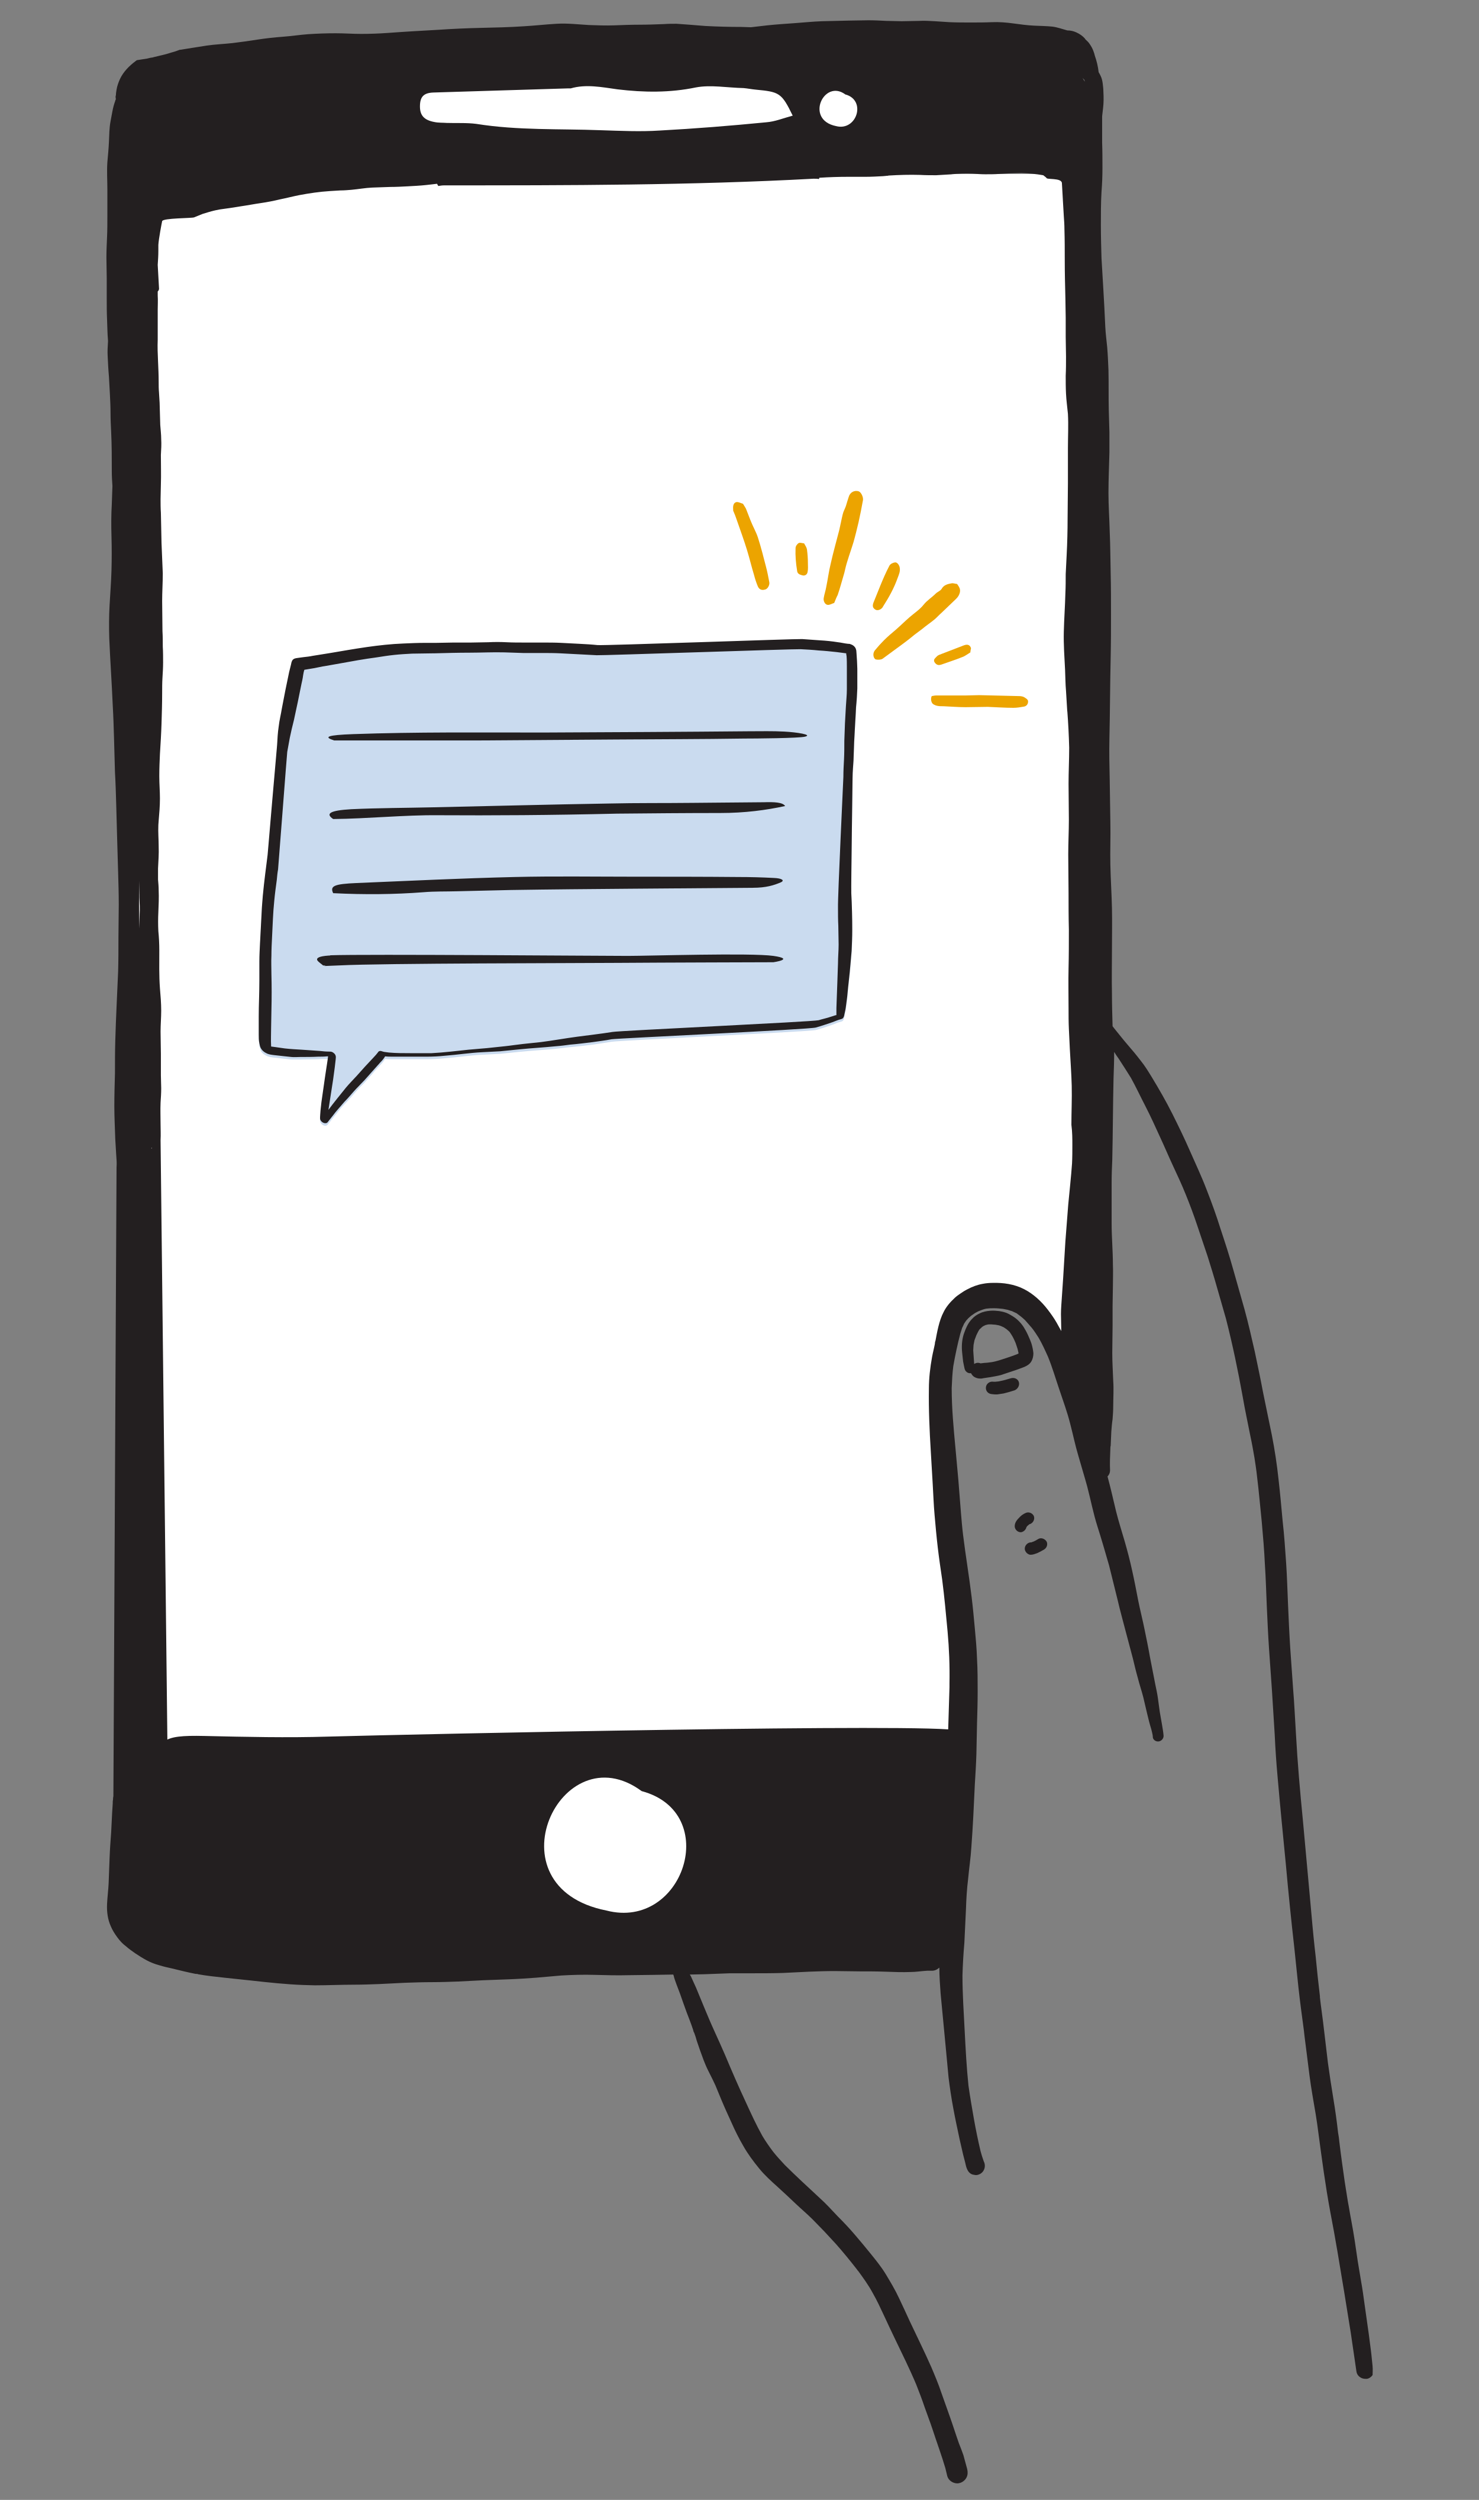<?xml version="1.0" encoding="utf-8"?>
<!-- Generator: Adobe Illustrator 27.3.1, SVG Export Plug-In . SVG Version: 6.00 Build 0)  -->
<svg version="1.1" id="Layer_1" xmlns="http://www.w3.org/2000/svg" xmlns:xlink="http://www.w3.org/1999/xlink" x="0px" y="0px"
	 viewBox="0 0 467 789" style="enable-background:new 0 0 467 789;" xml:space="preserve">
<rect x="0" y="0" width="467" height="789" fill="#808080" stroke="none"/>
<style type="text/css">
	.st0{fill:#F3F0E9;}
	.st1{fill:#231F20;}
	.st2{fill:#FFFFFF;}
	.st3{fill:#ECA400;}
	.st4{fill:#CADBEF;}
</style>
<g>
	<polygon class="st0" points="-635.3,430.4 -654.9,408.5 -668.5,409.1 -678.8,423.5 -670.3,513 -676.7,600.3 -934.7,600.3 
		-934.7,54.9 -631.4,54.9 	"/>
	<g>
		<path class="st1" d="M-658,434c1.2-0.4,2.4-0.8,3.6-1.2c1.3-0.4,2.6-0.9,3.9-1.4c0.9-0.4,1.7-0.9,2.2-1.8c0.4-0.7,0.6-1.6,0.6-2.5
			c-0.1-1-0.3-2-0.6-3c-0.3-0.9-0.7-1.8-1.1-2.7c-0.4-0.9-0.9-1.8-1.4-2.6c-0.6-0.9-1.3-1.7-2.1-2.4c-0.8-0.7-1.7-1.2-2.6-1.7
			s-1.9-0.7-3-0.9c-0.9-0.1-1.9-0.2-2.9-0.1c-1.1,0.1-2.2,0.3-3.2,0.8c-0.9,0.4-1.8,1-2.5,1.8c-1.3,1.3-2,3.1-2.6,4.8
			c-0.6,1.9-0.7,3.9-0.5,5.8c0.1,0.9,0.2,1.9,0.3,2.8c0.1,0.5,0.2,1,0.3,1.5c0.1,0.5,0.2,1.1,0.5,1.5c0.4,0.5,1,0.8,1.7,0.7
			c0.2,0.4,0.5,0.8,0.9,1.1c0.6,0.4,1.3,0.6,2,0.6c0.3,0,0.6,0,0.9-0.1c0.7-0.1,1.3-0.2,2-0.3C-660.4,434.5-659.2,434.3-658,434z
			 M-664.4,430.3c-0.7-0.3-1.4-0.2-2,0.2c-0.1-1.4-0.2-2.9-0.3-4.3c0-0.6,0.1-1.1,0.1-1.7c0.1-0.5,0.2-1,0.3-1.5
			c0.2-0.5,0.4-1.1,0.6-1.6c0.2-0.4,0.4-0.8,0.6-1.2c0.1-0.2,0.2-0.3,0.3-0.5c0.1-0.1,0.2-0.3,0.4-0.4c0.1-0.1,0.3-0.3,0.4-0.4
			c0.1-0.1,0.3-0.2,0.4-0.3c0.2-0.1,0.4-0.2,0.6-0.3c0.2-0.1,0.5-0.2,0.7-0.2c0.2-0.1,0.5-0.1,0.7-0.1c0.2,0,0.4,0,0.6,0
			c0.4,0,0.8,0.1,1.3,0.1c0.4,0.1,0.7,0.1,1.1,0.2c0.2,0.1,0.4,0.1,0.6,0.2c0.3,0.1,0.6,0.3,0.9,0.4c0.3,0.2,0.6,0.4,0.9,0.6
			c0.2,0.2,0.5,0.4,0.7,0.6c0.1,0.1,0.2,0.2,0.3,0.3c0.3,0.4,0.6,0.9,0.9,1.4c0.4,0.7,0.7,1.4,1,2.1c0.2,0.6,0.4,1.2,0.6,1.8
			c0.1,0.4,0.2,0.9,0.3,1.3c0,0.1,0,0.1,0,0.2c-0.1,0-0.1,0.1-0.2,0.1c-1.2,0.5-2.4,0.9-3.6,1.3c-1.2,0.4-2.4,0.8-3.6,1.1
			c-0.8,0.2-1.6,0.3-2.5,0.4C-662.8,430.1-663.6,430.2-664.4,430.3z"/>
		<path class="st1" d="M-652.3,436.2c-0.3-1-1.4-1.5-2.5-1.2c-0.8,0.2-1.6,0.5-2.5,0.7c-0.5,0.1-1,0.2-1.4,0.3c-0.3,0-0.7,0.1-1,0.1
			c-0.2,0-0.3,0-0.5,0c0,0,0,0-0.1,0c-1.2-0.2-2.3,0.6-2.4,1.8c-0.1,1.1,0.7,2,1.8,2.1c0.3,0,0.6,0.1,1,0.1c0.3,0,0.5,0,0.8,0
			c0.7-0.1,1.3-0.2,2-0.3c1.2-0.3,2.3-0.6,3.5-1C-652.5,438.3-652,437.1-652.3,436.2z"/>
		<path class="st1" d="M-649.9,482c0.1-0.1,0.2-0.3,0.3-0.4c0.2-0.1,0.3-0.3,0.5-0.4c0.1-0.1,0.2-0.2,0.4-0.2c0.1,0,0.1-0.1,0.2-0.1
			c0.9-0.5,1.3-1.6,0.9-2.5c-0.5-0.9-1.6-1.3-2.5-0.9c-0.7,0.3-1.3,0.7-1.8,1.2c-0.8,0.8-1.7,1.7-1.7,3c0,1,0.9,1.9,1.9,1.9h0.1
			C-650.9,483.5-650.1,482.9-649.9,482L-649.9,482z"/>
		<path class="st1" d="M-646.1,485.7c-0.7,0.4-1.3,0.8-2,1c0.1,0,0.2-0.1,0.2-0.1c-0.1,0.1-0.3,0.1-0.4,0.2c0.1,0,0.1-0.1,0.2-0.1
			c-0.1,0-0.1,0.1-0.2,0.1l0,0h0.1h-0.1c-0.1,0-0.2,0-0.3,0c-1.1,0.1-2,1.2-1.8,2.3c0.2,0.8,0.8,1.4,1.6,1.6c0.1,0,0.3,0,0.4,0
			c0.6,0,1.3-0.3,1.9-0.5c0.7-0.3,1.4-0.7,2.1-1.1c0.9-0.5,1.3-1.6,0.9-2.5C-644,485.7-645.2,485.2-646.1,485.7z"/>
		<path class="st1" d="M-540.6,747c0-0.1,0-0.1,0-0.2c-0.2-1.6-0.3-3.2-0.5-4.7c-0.2-1.8-0.5-3.6-0.7-5.4c-0.5-3.3-0.9-6.6-1.4-9.9
			c-0.3-2.2-0.6-4.4-1-6.6c-0.4-2.2-0.7-4.4-1.1-6.6c-0.6-4.2-1.2-8.4-2-12.6c-0.4-2-0.7-4.1-1.1-6.1c-0.3-2.1-0.7-4.2-1-6.3
			c-0.6-4.2-1.2-8.4-1.7-12.6l0,0c-0.1-1-0.2-1.9-0.4-2.9l0,0c-0.4-3.6-0.9-7.2-1.5-10.8c-0.6-3.7-1.2-7.5-1.7-11.2
			c-0.4-3.4-0.8-6.8-1.2-10.1c-0.4-3.7-1-7.5-1.4-11.2c0,0.2,0,0.3,0.1,0.5c-0.1-1.2-0.3-2.4-0.4-3.5c-0.5-4.1-0.8-8.1-1.3-12.2
			c-0.5-4.6-0.9-9.2-1.3-13.7c-0.8-8.8-1.6-17.5-2.4-26.3c-0.9-9.1-1.7-18.2-2.2-27.4c-0.3-4.7-0.5-9.5-0.9-14.2
			c-0.3-4.3-0.6-8.5-0.9-12.8c-0.3-4.6-0.5-9.2-0.7-13.8c-0.2-4.4-0.3-8.7-0.6-13.1c-0.3-4.4-0.6-8.8-1.1-13.2
			c-0.4-4.4-0.8-8.8-1.3-13.2c-0.5-4.7-1.2-9.3-2.1-13.9c-0.9-4.5-1.9-9.1-2.8-13.6c-0.8-4.3-1.7-8.5-2.6-12.8
			c-1-4.4-2-8.8-3.2-13.2c-1.2-4.2-2.4-8.5-3.6-12.7c-1.2-4.3-2.6-8.6-4-12.8c-1.3-4.2-2.8-8.3-4.4-12.4c-1.6-4.2-3.5-8.2-5.3-12.3
			c-1.7-3.9-3.6-7.8-5.5-11.6c-2-4-4.2-7.8-6.5-11.6c-1.1-1.8-2.2-3.6-3.5-5.2c-1.3-1.7-2.7-3.4-4.1-5c-1.4-1.6-2.7-3.3-4.1-5
			c-0.2-0.3-0.5-0.6-0.7-0.9c-0.1-3.5-0.2-6.9-0.2-10.4c-0.1-4.5,0-9,0-13.6c0-4.4,0.1-8.9,0-13.3c-0.1-4.5-0.4-9.1-0.5-13.6
			c-0.1-4.5,0.1-9,0-13.4c-0.1-4.4-0.1-8.8-0.2-13.2c-0.1-4.5-0.2-8.9-0.1-13.4c0.2-8.5,0.2-17,0.4-25.6c0.1-4.5,0.1-9,0.1-13.4
			c0-4.3,0-8.7-0.1-13c-0.1-4.4-0.1-8.7-0.3-13.1c-0.1-4.1-0.4-8.2-0.4-12.3c0-4.3,0.2-8.6,0.3-12.8c0-2.1,0-4.3,0-6.4
			c-0.1-2.3-0.1-4.6-0.2-6.9c-0.1-4.2,0-8.4-0.1-12.7c-0.1-2.4-0.2-4.8-0.4-7.2c-0.2-2.1-0.5-4.3-0.6-6.4c-0.1-2.1-0.2-4.1-0.3-6.2
			c-0.1-1.8-0.2-3.6-0.3-5.4c-0.2-3.4-0.4-6.8-0.6-10.1c-0.1-3.5-0.2-7-0.2-10.5s0-6.9,0.2-10.4c0.2-2.5,0.3-5,0.3-7.5
			c0-2.7,0-5.4-0.1-8.1c0-2.4,0-4.7,0-7.1c0-0.4,0-0.8,0-1.2c0.1-0.9,0.2-1.7,0.3-2.6c0.2-1.7,0.2-3.4,0.1-5.1
			c0-0.8-0.1-1.7-0.2-2.5c-0.1-0.9-0.3-1.8-0.7-2.6c-0.2-0.4-0.4-0.8-0.6-1.1c-0.2-1.8-0.6-3.5-1.2-5.2c-0.1-0.5-0.3-1.1-0.5-1.6
			c-0.3-0.8-0.7-1.5-1.2-2.2c-0.3-0.5-0.8-0.9-1.2-1.3c-0.1-0.1-0.2-0.2-0.2-0.3c-0.8-0.9-1.7-1.5-2.8-2c-0.9-0.4-1.8-0.6-2.8-0.6
			c-0.8-0.2-1.6-0.5-2.4-0.7c-0.7-0.2-1.5-0.4-2.3-0.5c-1.9-0.2-3.8-0.2-5.7-0.3c-2.2-0.1-4.4-0.4-6.6-0.7c-2.2-0.3-4.5-0.5-6.8-0.4
			c-2.3,0.1-4.5,0.1-6.8,0.1c-2.2,0-4.4,0-6.6-0.1c-1.5-0.1-3.1-0.2-4.6-0.3c-1.7-0.1-3.4-0.2-5.1-0.1c-1.8,0-3.6,0.1-5.4,0.1
			c-1.5,0-3-0.1-4.4-0.1l0,0l0,0c-0.1,0-0.1,0-0.2,0c0,0,0,0-0.1,0l0,0c-1.9-0.1-3.9-0.2-5.8-0.2c-2.1,0-4.1,0.1-6.2,0.1
			c-2.8,0.1-5.7,0.1-8.5,0.2c-2.8,0.1-5.7,0.4-8.5,0.6c-2.9,0.2-5.8,0.4-8.7,0.7c-1.7,0.2-3.5,0.4-5.2,0.6c-1,0-2-0.1-3.1-0.1
			c-3.8,0-7.5-0.1-11.3-0.3c-1.7-0.1-3.4-0.3-5-0.4c-1.4-0.1-2.7-0.2-4.1-0.3c-1.3,0-2.6,0-3.9,0.1c-2.6,0.1-5.2,0.2-7.9,0.2
			c-2.6,0-5.2,0.1-7.8,0.2c-2.7,0.1-5.4,0-8.1-0.1c-3.4-0.2-6.7-0.6-10.1-0.4c-3.5,0.2-7,0.6-10.5,0.8c-4.5,0.3-9,0.4-13.5,0.5
			c-4.4,0.1-8.9,0.3-13.3,0.6c-5.4,0.3-10.7,0.6-16.1,1c-2.8,0.2-5.6,0.3-8.4,0.3c-2.7,0-5.3-0.2-8-0.2c-2.9,0-5.9,0.1-8.8,0.3
			c-2.6,0.2-5.2,0.6-7.9,0.8c-2.7,0.2-5.4,0.5-8,0.9c-2.6,0.4-5.3,0.8-7.9,1.1c-2.7,0.3-5.5,0.4-8.2,0.8c-2.8,0.4-5.5,0.9-8.2,1.3
			c-0.1,0-0.1,0-0.2,0c-0.8,0.3-1.6,0.6-2.4,0.8c-0.7,0.2-1.3,0.4-2,0.6c-1.2,0.3-2.5,0.6-3.7,0.9l0,0c-0.1,0-0.2,0-0.3,0.1
			c-0.7,0.1-1.3,0.2-2,0.4c-1.1,0.2-2.1,0.3-3.2,0.5c-0.1,0.1-0.3,0.2-0.4,0.3c-2,1.5-3.8,3.3-4.9,5.6c-0.5,1.1-0.9,2.2-1.1,3.4
			c-0.1,0.6-0.2,1.2-0.2,1.8c-0.1,0.1-0.1,0.3-0.1,0.4c0,0.3,0,0.5,0.1,0.8c-0.1,0.2-0.2,0.3-0.2,0.5c-0.4,1.1-0.7,2.2-0.9,3.3
			c-0.2,1.1-0.4,2.1-0.6,3.2c-0.4,2.1-0.4,4.3-0.5,6.4c-0.1,2.2-0.3,4.3-0.5,6.5c-0.2,2.8,0,5.7,0,8.6c0,1.4,0,2.8,0,4.2
			c0,1.5,0,2.9,0,4.4c0,2.1,0,4.3-0.1,6.4c-0.1,2.2-0.2,4.4-0.2,6.5c0,2.2,0.1,4.3,0.1,6.5c0,2.1,0,4.3,0,6.4c0,2.2,0,4.4,0.1,6.6
			c0.1,2.2,0.1,4.4,0.3,6.7c0,0.1,0,0.2,0,0.3c-0.1,1.6-0.2,3.1-0.1,4.7c0.1,2.1,0.2,4.2,0.4,6.4c0.1,1.8,0.2,3.7,0.3,5.5
			c0.1,2,0.2,4,0.2,6s0.1,4,0.2,6c0.2,4.2,0.2,8.3,0.2,12.5c0,1.5,0.1,3,0.2,4.5c-0.1,1.9-0.1,3.8-0.2,5.7
			c-0.2,3.4-0.2,6.8-0.1,10.2c0.1,3.6,0.1,7.1,0,10.7c-0.1,3.7-0.4,7.3-0.6,11c-0.2,3.5-0.2,7-0.1,10.5c0.3,7.1,0.8,14.1,1.1,21.2
			c0.2,3.4,0.3,6.8,0.4,10.2c0.1,3.6,0.2,7.2,0.3,10.8c0.2,3.4,0.3,6.9,0.4,10.4c0.1,3.7,0.2,7.4,0.3,11c0.1,3.4,0.2,6.9,0.3,10.3
			s0.2,6.7,0.2,10.1c0,3.5-0.1,6.9-0.1,10.4c0,3.6,0,7.1-0.1,10.7c-0.3,7.3-0.7,14.6-0.9,21.9c-0.1,3.4-0.1,6.8-0.1,10.2
			c-0.1,3.5-0.2,7-0.2,10.5s0.2,6.9,0.3,10.4c0.1,1.7,0.2,3.3,0.3,5c0.1,1.2,0.2,2.5,0.1,3.8l-1,198.5c0,0.2-0.1,0.4-0.1,0.7
			c0,0.1,0,0.2,0,0.2c0,0.3-0.1,0.5-0.1,0.8l0,0l0,0l0,0c0,0.1,0,0.2,0,0.3s0,0.1,0,0.2c-0.1,1.1-0.1,2.1-0.2,3.2
			c-0.1,2-0.2,4-0.3,6c-0.2,2.7-0.4,5.4-0.5,8.1c-0.1,2.6-0.2,5.3-0.3,8c-0.1,2.2-0.4,4.4-0.5,6.6c-0.1,2.4,0.2,4.8,1.2,7
			c0.5,1.2,1.2,2.3,2,3.4c0.8,1.1,1.7,2.1,2.8,2.9c0.9,0.8,1.9,1.5,2.9,2.2c1.2,0.8,2.3,1.5,3.6,2.2s2.6,1.2,4.1,1.6
			c1.3,0.4,2.6,0.7,4,1c2.4,0.6,4.9,1.2,7.4,1.7c0.1,0,0.1,0,0.2,0s0.1,0,0.2,0s0.2,0,0.3,0.1c2.8,0.5,5.6,0.8,8.4,1.1
			c2.8,0.3,5.7,0.6,8.5,0.9c5.4,0.6,10.9,1.2,16.4,1.4c1.2,0,2.4,0.1,3.6,0.1c4.2,0,8.4-0.2,12.5-0.2c2.6,0,5.3-0.1,7.9-0.2
			c2.7-0.1,5.4-0.3,8-0.4c2.9-0.1,5.8-0.2,8.7-0.2c2.7,0,5.5-0.1,8.2-0.2c2.6-0.1,5.3-0.3,7.9-0.4c2.7-0.1,5.4-0.2,8.1-0.3
			c2.8-0.1,5.7-0.3,8.5-0.5c2.7-0.2,5.4-0.5,8-0.7c3.5-0.2,7-0.3,10.5-0.2c3.6,0.1,7.2,0.2,10.9,0.1c2.7,0,5.4-0.1,8-0.1
			c2,0,4-0.1,6-0.1c0,0.1,0,0.2,0.1,0.3c0.2,1,0.6,1.9,0.9,2.8c0.4,1,0.7,1.9,1.1,2.9c0.7,2,1.4,4,2.1,5.9c0.7,1.8,1.4,3.6,2,5.4
			c0.1,0.2,0.1,0.5,0.2,0.7c0.1,0.2,0.1,0.3,0.2,0.4c0.3,0.8,0.6,1.7,0.8,2.5c0.7,2.1,1.4,4.1,2.2,6.2c0.4,1,0.8,2,1.3,3s1,2,1.5,3
			c0.3,0.6,0.6,1.3,0.9,1.9c0.6,1.5,1.3,3.1,1.9,4.6c1,2.4,2.1,4.8,3.2,7.2c1.1,2.5,2.3,4.9,3.7,7.3c1.4,2.5,3.2,4.9,5,7.1
			c1.7,2.1,3.7,3.9,5.7,5.7s3.9,3.6,5.8,5.4c1.8,1.7,3.7,3.3,5.5,5.1c1.2,1.2,2.4,2.5,3.6,3.7c1.2,1.3,2.5,2.7,3.7,4
			c2.3,2.6,4.5,5.3,6.6,8c0.1,0.2,0.2,0.3,0.4,0.5l0,0c1.6,2.2,3.2,4.4,4.5,6.8c0.7,1.2,1.3,2.4,1.9,3.6c0.6,1.3,1.2,2.5,1.8,3.8
			c1.1,2.4,2.2,4.7,3.3,7c2.3,4.8,4.7,9.6,6.8,14.6c0.9,2.3,1.8,4.6,2.6,7c0.8,2.3,1.7,4.6,2.5,7c0.7,2.2,1.5,4.4,2.2,6.5
			c0.3,1,0.7,2,1,3s0.6,1.9,0.9,2.9c0.2,0.8,0.4,1.7,0.6,2.5c0.4,1.4,1.8,2.3,3.2,2.3c0.3,0,0.7-0.1,1-0.2c0.8-0.3,1.5-0.9,1.9-1.7
			c0.4-0.8,0.4-1.7,0.2-2.6c-0.4-1.5-0.8-2.9-1.2-4.4c-0.4-1.2-0.9-2.4-1.4-3.7c-1-2.8-1.9-5.7-2.9-8.5c-0.9-2.5-1.8-5.1-2.7-7.6
			c-0.9-2.7-2-5.3-3.1-7.9c-2.2-5-4.6-9.8-6.9-14.7c-1.1-2.4-2.2-4.8-3.3-7.1c-1.2-2.6-2.7-5.1-4.2-7.6c-1.4-2.3-3.1-4.4-4.8-6.5
			c-1.6-2-3.3-4-5-6c-1.7-2-3.5-3.9-5.4-5.8c-1.8-1.9-3.6-3.9-5.6-5.7c-1.9-1.8-3.8-3.5-5.7-5.3c-1.8-1.7-3.6-3.4-5.4-5.2
			c-1.3-1.4-2.6-2.8-3.7-4.2c-1.2-1.6-2.4-3.3-3.4-5c-1.9-3.4-3.6-7.1-5.2-10.6c-2.3-4.9-4.5-10-6.6-15c-1.1-2.5-2.2-5-3.4-7.6
			c-1.1-2.4-2.1-4.8-3.1-7.2c-0.9-2.1-1.7-4.2-2.6-6.3c-0.5-1.1-1-2.2-1.5-3.3c-0.1-0.3-0.3-0.6-0.5-0.9c1.6,0,3.1-0.1,4.7-0.1
			c2.7-0.1,5.3-0.2,8-0.3c2.3,0,4.7,0,7,0c3.2,0,6.5,0,9.7-0.1c2.7-0.1,5.5-0.3,8.2-0.4c2.7-0.1,5.3-0.2,8-0.2
			c2.7,0,5.4,0.1,8.1,0.1s5.4,0,8.1,0.1c2.6,0.1,5.3,0.2,7.9,0.1c1.7,0,3.4-0.3,5.2-0.4c0.2,0,0.5,0,0.7,0c0.3,0,0.6,0,0.8,0
			c0.9,0,1.6-0.3,2.3-0.9l0.1-0.1c0,2.7,0.2,5.5,0.4,8.2c0.5,5.6,1.1,11.2,1.6,16.8c0.3,3.2,0.6,6.4,0.9,9.6
			c0.4,3.3,0.9,6.6,1.5,9.8c0.6,3.3,1.3,6.5,2,9.8c0.4,1.6,0.7,3.2,1.1,4.8c0.2,0.8,0.4,1.5,0.6,2.3c0.2,0.9,0.4,1.9,0.8,2.6
			c0.4,0.8,1.1,1.4,2,1.5c0.2,0,0.4,0.1,0.6,0.1c0.6,0,1.1-0.2,1.6-0.5c1.3-0.9,1.6-2.6,0.9-3.9c-0.4-1.1-0.7-2.1-1-3.2
			c-0.8-3.4-1.5-6.8-2.1-10.2c-0.6-3.4-1.2-6.9-1.7-10.4c-0.6-5.7-0.9-11.5-1.2-17.3c-0.3-5.8-0.7-11.7-0.7-17.5
			c0.1-3.5,0.3-6.9,0.6-10.3c0.2-3.5,0.3-7,0.5-10.5c0.1-3.3,0.3-6.6,0.7-9.8c0.3-3.3,0.8-6.5,1-9.8c0.5-6.6,0.8-13.2,1.1-19.8
			c0.2-3.2,0.4-6.5,0.5-9.7c0.1-3.2,0.1-6.5,0.2-9.7c0.1-3.3,0.2-6.6,0.2-9.9c0-3.5,0-6.9-0.2-10.4c-0.1-3.2-0.4-6.5-0.7-9.7
			c-0.3-3.3-0.6-6.5-1-9.8c-0.8-6.6-1.9-13.1-2.7-19.6c-0.3-2.4-0.5-4.9-0.7-7.3c-0.3-3.4-0.5-6.7-0.8-10.1
			c-0.3-3.3-0.6-6.6-0.9-9.9c-0.6-6.4-1.2-12.7-1.2-19.1c0.1-2.3,0.2-4.6,0.5-6.9c0.6-3.4,1.3-6.8,2.2-10.2c0.2-0.6,0.4-1.3,0.6-1.9
			c0.2-0.4,0.4-0.8,0.6-1.3c0.2-0.3,0.4-0.6,0.6-0.9s0.5-0.5,0.7-0.8c0.3-0.3,0.6-0.5,0.9-0.8c0.4-0.3,0.9-0.6,1.3-0.9
			c0.5-0.3,1.1-0.6,1.7-0.8c0.3-0.1,0.7-0.3,1.1-0.4c0.4-0.1,0.7-0.2,1.1-0.2c0.7-0.1,1.4-0.1,2.1-0.1c0.9,0,1.9,0.1,2.8,0.2
			c0.5,0.1,1,0.2,1.5,0.3c0.4,0.1,0.8,0.3,1.3,0.4c0.5,0.2,1,0.5,1.5,0.7c0.4,0.3,0.8,0.6,1.2,0.9c0.5,0.4,1,0.8,1.5,1.3
			c0.7,0.8,1.4,1.6,2.1,2.4c0.8,1,1.5,2.1,2.2,3.2c1.1,1.9,2,3.9,2.9,5.9c1.4,3.4,2.4,6.9,3.6,10.4c1.2,3.6,2.5,7.1,3.4,10.7
			c0.9,3.4,1.6,6.9,2.6,10.2c0.9,3.2,1.9,6.4,2.8,9.7c1.1,4.2,1.9,8.4,3.2,12.5c1.3,4.1,2.5,8.2,3.7,12.4c0.9,3.6,1.8,7.3,2.7,10.9
			c0.8,3.5,1.8,7,2.7,10.5c0.7,2.6,1.4,5.3,2.1,7.9c0.5,2.1,1,4.2,1.6,6.3c0.5,2,1.2,4,1.7,6c0.4,1.7,0.8,3.4,1.2,5.1
			c0.4,1.7,0.8,3.3,1.3,4.9c0.2,0.8,0.4,1.5,0.5,2.3c0,0.1,0,0.1,0,0.2v0.1c0.1,0.9,1.1,1.5,2,1.3c0.8-0.2,1.4-0.9,1.4-1.7
			c0,0,0,0,0-0.1l0,0c-0.1-1.2-0.3-2.3-0.5-3.5c-0.2-1.3-0.5-2.7-0.7-4c-0.2-1.5-0.4-2.9-0.6-4.4c-0.2-1.4-0.5-2.8-0.8-4.2
			c-0.6-2.9-1.1-5.8-1.7-8.7c-0.5-2.9-1.1-5.8-1.7-8.7c-0.6-3-1.4-6.1-2-9.1c-0.6-3.1-1.2-6.3-1.9-9.4c-0.7-3.2-1.5-6.3-2.4-9.4
			c-0.9-3.1-1.9-6.2-2.7-9.4c-0.9-3.7-1.7-7.4-2.7-11c0.5-0.5,0.8-1.2,0.8-1.9c-0.1-2.3,0-4.6,0.1-6.9l0,0c0-0.3,0-0.6,0.1-0.9l0,0
			c0.1-1.5,0.1-3,0.2-4.5c0.1-1.3,0.2-2.6,0.4-3.9c0.1-1.3,0.2-2.7,0.2-4c0-2.7,0.2-5.4,0-8.1c-0.1-2.9-0.3-5.8-0.3-8.8
			c0-2.9,0.1-5.8,0.1-8.7c0-2,0-4,0-6.1s0.1-4.2,0.1-6.3c0-2.3,0.1-4.5,0-6.8c0-2.1-0.1-4.3-0.2-6.4c-0.1-2.1-0.2-4.3-0.2-6.4
			c0-2.3,0-4.6,0-6.9c0-2.1,0-4.3,0-6.4c0-2.3,0.1-4.6,0.2-6.9c0.2-8.6,0.2-17.2,0.4-25.7c0.1-2.8,0.2-5.6,0.2-8.4
			c0.4,0.7,0.9,1.4,1.4,2.1c1.3,2,2.6,4,3.9,6.1c1.6,2.9,3,5.9,4.5,8.8c1.7,3.3,3.2,6.6,4.7,9.9c1.4,3,2.7,6.1,4.1,9.1s2.8,6,4,9
			c1.3,3.2,2.5,6.4,3.6,9.7c1.1,3.3,2.2,6.5,3.3,9.8c1,3.2,2,6.4,2.9,9.6c1,3.4,1.9,6.7,2.9,10.1c2.1,8.2,3.8,16.4,5.3,24.7
			c0.7,4.1,1.6,8.2,2.4,12.3c0.5,2.3,0.9,4.6,1.3,6.9c0.3,1.9,0.6,3.9,0.8,5.8c0.6,4.8,1,9.6,1.5,14.4c0.4,4.5,0.8,9.1,1,13.6
			c0.3,4.4,0.4,8.8,0.6,13.2c0.2,4.4,0.4,8.9,0.7,13.3c0.3,4.3,0.6,8.5,0.9,12.8c0.3,4.8,0.6,9.6,0.9,14.4c0.2,4.4,0.5,8.8,0.9,13.2
			c0.8,9.2,1.7,18.3,2.6,27.5c0.8,8.9,1.7,17.8,2.7,26.6c0.4,4.2,0.9,8.4,1.3,12.5c0.5,4.5,1.1,9,1.7,13.4l0,0l0,0
			c0.1,0.6,0.1,1.2,0.2,1.8c0.3,2.1,0.5,4.2,0.8,6.3c0.5,4.1,1,8.2,1.7,12.3c0.7,4,1.4,8,1.9,12.1c1.1,8.2,2.2,16.5,3.7,24.6
			c0.8,4.2,1.6,8.5,2.3,12.7c0.7,4.2,1.4,8.4,2.1,12.6c0.7,4.3,1.4,8.6,2.1,13c0.6,4.1,1.2,8.2,1.8,12.3c0.2,1.4,1.5,2.3,2.8,2.3
			c0.2,0,0.3,0,0.5,0c0.7-0.1,1.4-0.6,1.8-1.2C-540.6,748.5-540.5,747.8-540.6,747z M-935,566.9c0-0.3,0-0.7-0.1-1
			c-0.1-0.5-0.5-0.9-0.9-1.1c0.4-0.3,0.8-0.6,1.2-0.8C-934.8,564.9-934.9,565.9-935,566.9z M-929.9,288.5c0,1.5-0.1,3.1-0.1,4.6
			c0-2.4-0.1-4.8-0.1-7.2c0-0.6,0-1.2,0-1.8c0-0.5,0-1,0-1.4c0-1.6,0.1-3.1,0.1-4.7c0,1.7,0,3.5,0,5.2
			C-929.9,285.1-929.8,286.8-929.9,288.5z M-926.2,362.5c0-0.1,0-0.2,0-0.2l0,0c0.1,0,0.1,0,0.2,0
			C-926.1,362.4-926.1,362.5-926.2,362.5z M-635.4,361.4c0,1.9,0,3.8-0.1,5.8c-0.3,4.3-0.8,8.7-1.2,13c-0.3,3.9-0.6,7.7-0.9,11.6
			c-0.2,3.8-0.5,7.7-0.7,11.5c-0.1,2-0.3,4-0.4,5.9c-0.1,1.8-0.3,3.7-0.3,5.5s0.1,3.6,0.1,5.4c-0.5-0.9-1-1.8-1.5-2.7
			c-0.8-1.4-1.8-2.8-2.8-4.1c-2-2.6-4.5-4.9-7.4-6.4c-3.1-1.6-6.6-2.1-10-2c-1,0-2.1,0.1-3.1,0.3c-1.7,0.3-3.3,0.9-4.8,1.7
			c-0.8,0.4-1.6,0.9-2.3,1.4c-0.6,0.4-1.3,0.9-1.8,1.4c-1.4,1.3-2.6,2.7-3.4,4.3c-0.8,1.5-1.3,3.1-1.7,4.7c-0.4,1.6-0.7,3.3-1,4.9
			c-0.3,1.6-0.7,3.1-1,4.7c-0.6,3.3-1,6.7-1,10c-0.1,6.6,0.2,13.2,0.6,19.8c0.2,3.4,0.4,6.8,0.6,10.2c0.2,3.3,0.3,6.6,0.6,9.9
			c0.3,3.4,0.6,6.8,1,10.2c0.4,3.4,0.9,6.8,1.4,10.2c0.7,5.4,1.2,10.9,1.7,16.3c0.5,5.5,0.7,10.9,0.6,16.4c0,0.4,0,0.8,0,1.2
			c-0.1,3.3-0.2,6.6-0.3,9.9c-0.1,3.2-0.2,6.5-0.3,9.7c-0.1,3.2-0.4,6.5-0.5,9.7c-0.2,3.2-0.3,6.4-0.5,9.7
			c-0.1,3.4-0.3,6.8-0.5,10.1c-0.1,1.1-0.2,2.2-0.3,3.2c-0.5-0.1-1-0.1-1.6,0.1c-0.3,0.1-0.5,0.1-0.8,0.2c-1,0.2-2.1,0.2-3.1,0.3
			c-0.9,0.1-1.9,0.2-2.8,0.2l0,0c-1.6,0.1-3.2,0.1-4.8,0c-1.7-0.1-3.5-0.1-5.2-0.2c-0.8,0-1.6-0.1-2.3-0.2c-2.8-0.2-5.6-0.4-8.4-0.5
			c-2.5-0.1-5.1,0-7.6,0c-2.8,0.1-5.6,0.2-8.4,0.4c-2.6,0.2-5.2,0.6-7.8,0.8c-2.4,0.1-4.9,0.1-7.3,0.1c-2.8,0-5.5,0-8.3,0
			c-2.6-0.1-5.2-0.2-7.9-0.2c-2.7,0-5.4,0-8.1,0.4s-5.4,0.8-8.1,1c-2.5,0.2-5,0.1-7.5,0.2c-2.7,0-5.4,0.1-8.1,0
			c-2.8-0.1-5.7-0.2-8.5-0.1c-2.7,0.1-5.4,0.1-8.1,0.1c-2.7,0-5.4,0.1-8.1,0.2c-2.7,0.1-5.4,0.3-8.1,0.3c-2.8,0-5.5,0-8.3,0.1
			c-1.3,0-2.7,0.1-4,0.1c-1.4,0-2.7-0.1-4.1-0.2c-1.3-0.1-2.6-0.1-3.9-0.1c-1.4,0-2.8,0.1-4.3,0.2c-2.7,0.1-5.4,0.2-8.2,0.1
			c-2.8-0.1-5.5-0.1-8.3,0c-2.8,0.1-5.6,0.3-8.4,0.2s-5.5-0.1-8.3-0.2c-3.7-0.3-7.5-0.8-11.2-0.9c-0.8,0-1.5,0-2.3,0
			c-1.2,0-2.4,0-3.6,0.1c-1.9,0.1-3.7,0.1-5.6,0.1c-0.9-0.1-1.9-0.2-2.8-0.2s-1.8,0-2.7,0c-2,0.1-4.1,0.1-6.1,0.1
			c-1.5-0.1-3-0.3-4.5-0.3l0,0c-0.7-0.5-1.5-1.1-2.1-1.7c-0.9-0.8-1.8-1.7-2.7-2.6c-0.3-0.4-0.7-0.9-1-1.3c-0.2-0.3-0.4-0.6-0.5-1
			c-0.3-0.7-0.6-1.5-0.9-2.3c0-0.1,0-0.1,0-0.2c0.1-2.1,0-4.1,0.1-6.2c0.1-2.1,0.1-4.2,0-6.4c-0.1-2.1-0.2-4.2-0.3-6.3
			c0-1-0.1-2-0.1-3.1c0-0.5,0-1,0-1.5c0-0.1,0-0.3,0-0.4l0,0c0.2-0.1,0.3-0.3,0.5-0.4l-2.2-193.6c0-0.1,0-0.1,0-0.2
			c0.1-1.7,0-3.3,0-5c0-2.2-0.1-4.5,0-6.8c0.1-1.5,0.2-3,0.2-4.5c0-1.4-0.1-2.7-0.1-4.1c0-2.3,0-4.5,0-6.8s-0.1-4.6-0.1-7
			c0-2.2,0.2-4.4,0.2-6.6c0-2.4-0.2-4.7-0.4-7.1c-0.3-4-0.2-8-0.2-12c0-2-0.1-4-0.3-6c-0.1-2-0.1-4,0-6c0.1-2.3,0.2-4.6,0.1-6.9
			c0-1.1-0.1-2.3-0.2-3.4c0-1.2,0-2.3,0-3.5c0.1-2.3,0.3-4.6,0.2-7c0-2.2-0.2-4.4-0.1-6.7c0-0.5,0.1-0.9,0.1-1.4
			c0.2-2.3,0.4-4.6,0.4-7c0-2.3-0.2-4.6-0.2-6.9c0-0.1,0-0.3,0-0.4c0-2.2,0.1-4.5,0.2-6.7c0.2-3.2,0.4-6.4,0.5-9.6
			c0.1-3.2,0.2-6.4,0.2-9.6c0-1.6,0-3.3,0.1-4.9c0.1-1.6,0.2-3.2,0.2-4.8c0-1.7,0-3.4-0.1-5c0-1.6,0-3.3-0.1-4.9
			c0-3.2-0.1-6.3-0.1-9.5c0-2.9,0.2-5.8,0.2-8.7c-0.1-3.2-0.3-6.4-0.4-9.6c-0.1-3.2-0.1-6.4-0.2-9.6c-0.1-1.4-0.1-2.9-0.1-4.3
			c0-1.5,0.1-3.1,0.1-4.6c0.1-3.1,0-6.2,0-9.3c0.1-1.7,0.2-3.4,0.1-5c0-1.5-0.2-3-0.3-4.5c-0.1-2.3-0.1-4.6-0.2-7
			c-0.1-1.1-0.1-2.2-0.2-3.3c-0.1-1.1-0.1-2.1-0.1-3.2c0-2.2-0.1-4.4-0.2-6.6c-0.1-2.2-0.2-4.5-0.1-6.8c0-1.5,0-3.1,0-4.6
			c0-1.6,0-3.2,0-4.8c0-1.5,0.1-3,0-4.5c0-0.4,0-0.9,0-1.3c0.3-0.3,0.5-0.7,0.4-1.2c-0.1-2.4-0.3-4.8-0.4-7.2
			c0.1-1.5,0.2-2.9,0.2-4.4c0-0.6,0-1.2,0-1.9c0.1-1.9,1.1-7.1,1.2-7.5c0.2-1,9.4-0.9,10.1-1.2c0.9-0.4,1.8-0.7,2.7-1.1
			c1.3-0.4,2.6-0.8,3.9-1.1c0.5-0.1,1-0.2,1.5-0.3c2.2-0.3,4.4-0.6,6.7-1c2.1-0.3,4.1-0.7,6.2-1c2.1-0.3,4.1-0.7,6.2-1.2
			c2-0.4,3.9-0.9,5.9-1.3c3.2-0.6,6.5-1.1,9.8-1.3c1.1-0.1,2.2-0.1,3.3-0.2c1.2,0,2.3-0.1,3.5-0.2c2.2-0.2,4.3-0.6,6.5-0.7
			c1.9-0.1,3.8-0.1,5.7-0.2c1.9,0,3.7-0.1,5.6-0.2c1.9-0.1,3.8-0.2,5.7-0.4c1.2-0.1,2.4-0.3,3.5-0.4c0,0.1,0.1,0.1,0.1,0.2
			c0.1,0.2,0.2,0.4,0.3,0.5c0.6-0.1,1.2-0.2,1.9-0.2c38.9,0,77.8,0,116.6-2.1c0.6,0,1.1,0,1.7,0.1c0-0.1,0.1-0.3,0.1-0.4l0,0
			c3.1-0.2,6.1-0.3,9.2-0.3c1.8,0,3.6,0,5.4,0s3.7-0.1,5.5-0.2c0.4,0,0.7-0.1,1.1-0.1c-0.1,0-0.2,0-0.3,0c0.3,0,0.7,0,1-0.1
			c3.3-0.2,6.6-0.3,9.9-0.2c1.7,0.1,3.4,0.1,5.1,0.1c1.7-0.1,3.4-0.2,5.1-0.3c-0.1,0-0.2,0-0.3,0c2.2-0.2,4.5-0.3,6.7-0.2
			c1.3,0.1,2.7,0.2,4,0.2c1.4,0,2.9,0,4.3-0.1c1.2-0.1,2.4-0.1,3.6-0.2c1.2,0,2.4-0.1,3.6-0.1c2.3,0.1,4.5,0.3,6.8,0.7
			c0.3,0.2,1,0.8,1,0.8c-0.1,0.7,4.8-0.1,4.9,1.7c0.1,1.7,0.2,3.4,0.3,5.2l0,0l0,0v0.1c0.1,1.7,0.2,3.4,0.3,5.1
			c0.1,1.4,0.2,2.8,0.2,4.2c0.1,3.3,0.1,6.5,0.1,9.8c0,4,0.1,7.9,0.2,11.9c0,2.1,0.1,4.2,0.1,6.2s0,4,0,6c0,2.1,0.1,4.2,0.1,6.2
			s0,4.1-0.1,6.1c0,1.9,0,3.8,0.1,5.7c0.1,2.1,0.4,4.2,0.6,6.3c0.2,3.6,0,7.2,0,10.9s0,7.3,0,11s-0.1,7.4-0.1,11
			c0,3.9-0.1,7.8-0.3,11.7c-0.1,2-0.2,4-0.3,6c0,2,0,4-0.1,6c-0.1,4.1-0.4,8.1-0.5,12.2c-0.1,4,0.2,8,0.4,12
			c0.1,2.2,0.1,4.5,0.3,6.7c0.1,2.2,0.3,4.4,0.4,6.6c0-0.1,0-0.2,0-0.4c0.3,3.9,0.5,7.8,0.6,11.7c0,3.8-0.2,7.6-0.2,11.4
			c0,3.8,0.1,7.5,0.1,11.3c0,3.7-0.2,7.3-0.2,11c0,4,0.1,8.1,0.1,12.1c0,3.9,0,7.7,0.1,11.6c0,4.1,0,8.1-0.1,12.2
			c-0.1,4.2,0,8.4,0,12.6c0,2.2,0,4.3,0.1,6.5c0.1,2.1,0.2,4.2,0.3,6.3c0.2,3.9,0.5,7.8,0.6,11.7c0.1,4.1-0.1,8.2-0.1,12.3
			C-635.4,357.4-635.4,359.4-635.4,361.4z M-632.2,24.6C-632.2,24.7-632.2,24.7-632.2,24.6c0.2,0.2,0.4,0.4,0.6,0.6
			c0,0.1,0,0.2,0.1,0.3c0,0.1,0,0.2,0.1,0.3C-631.7,25.5-631.9,25-632.2,24.6z"/>
	</g>
</g>
<path class="st2" d="M-781.9,40.3c-12-2.4-4.6-18,3.5-12C-770.3,30.4-774.2,42.3-781.9,40.3"/>
<path class="st1" d="M-782,36.5c-4.9-1-1.9-7.4,1.4-4.9C-777.3,32.4-778.9,37.3-782,36.5"/>
<path class="st3" d="M-592.7,91.6c-0.4,0-0.7,0.1-1,0.3c-0.3,0.2-0.6,0.6-0.8,1.1s-0.4,1.1-0.5,1.6c-0.1,0.3-0.1,0.5-0.2,0.8
	c-0.1,0.6-0.3,1.1-0.4,1.7c-0.3,0.7-0.6,1.4-1.1,2.1c-0.8,1.2-1.8,2.3-2.9,3.3c-0.3,0.3-0.7,0.5-1,0.8c-0.3,0.2-0.7,0.4-1,0.6h-0.1
	c-0.4,0.2-0.7,0.3-1.1,0.5c-0.4,0.2-0.9,0.3-1.3,0.4c-0.3,0-0.5,0.1-0.7,0.1c-0.5-0.1-1-0.2-1.4-0.3c-0.2,0-0.3-0.1-0.5-0.1
	c-0.1,0-0.3-0.1-0.4-0.1c-0.9,0-1.7,0.7-1.9,1.6c-0.1,0.5,0,1.1,0.3,1.5s0.7,0.7,1.2,0.8c0.4,0.1,0.9,0.2,1.3,0.3
	c0.2,0,0.4,0.1,0.6,0.1c0.2,0.1,0.4,0.3,0.6,0.4c0.1,0.1,0.3,0.1,0.4,0.2c0.1,0,0.2,0.1,0.2,0.1c0.4,0.2,0.9,0.4,1.4,0.7
	c0.6,0.3,1.2,0.7,1.7,1.1c0.4,0.3,0.8,0.7,1.2,1.1c0.4,0.5,0.8,1,1.1,1.5l0.2,0.3c0.4,0.6,0.8,1.2,1.2,1.9c0.3,0.6,0.5,1.2,0.6,2
	c0.4,2.2,0.3,4.4,0.3,6.5c0,0.6-0.1,1.1-0.1,1.7c0,0.5-0.1,1-0.1,1.5c0,0.2,0,0.5,0.1,0.7c0.2,0.5,0.6,0.9,1.2,1
	c0.1,0,0.3,0.1,0.4,0.1c0.7,0,1.3-0.5,1.6-1c0.2-0.4,0.4-0.9,0.5-1.3c0-0.1,0.1-0.2,0.1-0.4l0.6-1.5c0.3-0.7,0.5-1.4,0.8-2.1
	c0.3-0.9,0.7-1.8,1-2.6c0.2-0.4,0.3-0.8,0.5-1.2c0.6-1.6,1.2-3,1.7-4.2c0.6-1.3,1.2-2.6,1.9-3.8c0.5-0.7,1.1-1.3,1.8-2
	c0.6-0.5,1.2-0.9,1.9-1.3c0.4-0.2,0.8-0.3,1.1-0.4c0.2,0,0.4,0.1,0.7,0.1c0.4,0.1,0.8,0.1,1.2,0.1h0.3c0.3,0,0.5,0.1,0.8,0.1
	s0.5,0,0.7-0.1c0.5-0.2,1.1-0.8,1-1.5c0-0.3-0.1-0.5-0.2-0.7c-0.2-0.3-0.5-0.5-0.9-0.6c-0.2-0.1-0.4-0.1-0.6-0.1h-0.1
	c-0.1,0-0.2-0.1-0.3-0.1c-0.3-0.1-0.7-0.2-1-0.2c-0.7-0.2-1.5-0.4-2.1-0.6l0,0l0,0l0,0l0,0l0,0h-0.1l0,0l0,0l0,0l0,0l0,0
	c-0.8-0.3-1.6-0.7-2.4-1.1c-0.5-0.4-1.1-0.8-1.6-1.3c-0.6-0.5-1.2-1.1-1.7-1.7s-0.8-1.2-1.3-2c-0.2-0.3-0.3-0.6-0.4-0.9
	c-0.2-0.5-0.3-1-0.5-1.5c0-0.2-0.1-0.4-0.1-0.5c-0.1-0.3-0.1-0.5-0.2-0.8c-0.2-0.7-0.4-1.5-1.2-1.9
	C-592.1,91.7-592.4,91.6-592.7,91.6L-592.7,91.6L-592.7,91.6z"/>
<path class="st3" d="M-566.9,167.2c-0.2,0-0.4,0.1-0.6,0.2c-0.2,0.2-0.4,0.4-0.5,0.7s-0.2,0.7-0.3,1c0,0.2-0.1,0.3-0.1,0.5
	c-0.1,0.3-0.2,0.7-0.3,1.1c-0.2,0.5-0.4,0.9-0.7,1.3c-0.5,0.7-1.1,1.4-1.8,2c-0.2,0.2-0.4,0.3-0.6,0.5c-0.2,0.1-0.4,0.2-0.6,0.4l0,0
	c-0.2,0.1-0.4,0.2-0.7,0.3c-0.3,0.1-0.5,0.2-0.8,0.2c-0.2,0-0.3,0-0.4,0c-0.3,0-0.6-0.1-0.9-0.2c-0.1,0-0.2-0.1-0.3-0.1
	s-0.2,0-0.3,0c-0.5,0-1.1,0.4-1.2,1c-0.1,0.3,0,0.7,0.2,0.9c0.2,0.3,0.4,0.4,0.8,0.5c0.3,0.1,0.5,0.1,0.8,0.2c0.1,0,0.2,0.1,0.3,0.1
	c0.1,0.1,0.2,0.2,0.4,0.2c0.1,0,0.2,0.1,0.3,0.1c0,0,0.1,0,0.1,0.1c0.3,0.1,0.6,0.3,0.9,0.4c0.4,0.2,0.7,0.4,1.1,0.7
	c0.3,0.2,0.5,0.4,0.7,0.7c0.2,0.3,0.5,0.6,0.7,0.9l0.1,0.2c0.3,0.4,0.5,0.7,0.7,1.2c0.2,0.4,0.3,0.8,0.4,1.2c0.2,1.4,0.2,2.7,0.2,4
	c0,0.3,0,0.7-0.1,1c0,0.3,0,0.6-0.1,0.9c0,0.1,0,0.3,0.1,0.4c0.1,0.3,0.3,0.5,0.7,0.6c0.1,0,0.2,0,0.2,0c0.4,0,0.8-0.3,1-0.6
	c0.2-0.2,0.2-0.5,0.3-0.8c0-0.1,0-0.2,0.1-0.2l0.3-0.9c0.2-0.4,0.3-0.9,0.5-1.3c0.2-0.6,0.4-1.1,0.6-1.6c0.1-0.3,0.2-0.5,0.3-0.8
	c0.4-1,0.7-1.8,1.1-2.6c0.4-0.8,0.7-1.6,1.2-2.3c0.3-0.4,0.7-0.8,1.1-1.2c0.3-0.3,0.7-0.6,1.1-0.8c0.2-0.1,0.5-0.2,0.7-0.3
	c0.1,0,0.3,0,0.4,0.1c0.2,0,0.5,0.1,0.7,0.1h0.2c0.2,0,0.3,0,0.5,0s0.3,0,0.5-0.1c0.3-0.1,0.7-0.5,0.6-0.9c0-0.2-0.1-0.3-0.1-0.5
	c-0.1-0.2-0.3-0.3-0.6-0.4c-0.1,0-0.3-0.1-0.4-0.1h-0.1c-0.1,0-0.1,0-0.2,0c-0.2,0-0.4-0.1-0.6-0.1c-0.5-0.1-0.9-0.3-1.3-0.4l0,0
	l0,0l0,0l0,0l0,0h-0.1l0,0l0,0l0,0l0,0l0,0c-0.5-0.2-1-0.4-1.5-0.7c-0.3-0.2-0.7-0.5-1-0.8c-0.4-0.3-0.7-0.7-1.1-1.1
	c-0.3-0.4-0.5-0.7-0.8-1.2c-0.1-0.2-0.2-0.4-0.3-0.6c-0.1-0.3-0.2-0.6-0.3-0.9c0-0.1-0.1-0.2-0.1-0.3c0-0.2-0.1-0.3-0.1-0.5
	c-0.1-0.4-0.3-0.9-0.7-1.2C-566.6,167.2-566.8,167.2-566.9,167.2L-566.9,167.2L-566.9,167.2z"/>
<path class="st3" d="M-799.4,633.5c-0.3,0-0.6,0.1-0.8,0.3c-0.3,0.2-0.5,0.5-0.6,0.9c-0.2,0.4-0.3,0.9-0.4,1.3
	c-0.1,0.2-0.1,0.4-0.1,0.6c-0.1,0.5-0.2,0.9-0.4,1.4c-0.2,0.6-0.5,1.2-0.9,1.7c-0.7,0.9-1.5,1.8-2.4,2.7c-0.3,0.2-0.5,0.4-0.8,0.6
	c-0.2,0.2-0.5,0.3-0.8,0.5h-0.1c-0.3,0.1-0.6,0.3-0.9,0.4c-0.3,0.1-0.7,0.2-1,0.3c-0.2,0-0.4,0-0.6,0c-0.4-0.1-0.8-0.2-1.2-0.3
	c-0.1,0-0.3-0.1-0.4-0.1c-0.1,0-0.2,0-0.4,0c-0.7,0-1.4,0.6-1.5,1.3c-0.1,0.4,0,0.9,0.2,1.2s0.5,0.6,1,0.7c0.3,0.1,0.7,0.2,1,0.3
	c0.2,0,0.3,0.1,0.5,0.1c0.1,0.1,0.3,0.2,0.5,0.3c0.1,0.1,0.2,0.1,0.4,0.2c0.1,0,0.1,0.1,0.2,0.1c0.3,0.2,0.7,0.3,1.1,0.6
	c0.5,0.3,0.9,0.6,1.4,0.9c0.4,0.3,0.7,0.5,1,0.9c0.3,0.4,0.6,0.8,0.9,1.2l0.2,0.2c0.3,0.5,0.7,1,1,1.5c0.2,0.5,0.4,1,0.5,1.6
	c0.3,1.8,0.3,3.6,0.2,5.3c0,0.5,0,0.9-0.1,1.4c0,0.4-0.1,0.8-0.1,1.2c0,0.2,0,0.4,0.1,0.6c0.1,0.4,0.5,0.7,0.9,0.8
	c0.1,0,0.2,0,0.3,0c0.6,0,1-0.4,1.3-0.8c0.2-0.3,0.3-0.7,0.4-1.1c0-0.1,0.1-0.2,0.1-0.3l0.4-1.2c0.2-0.6,0.4-1.1,0.6-1.7
	c0.3-0.7,0.6-1.4,0.8-2.2c0.1-0.3,0.3-0.7,0.4-1c0.5-1.3,1-2.4,1.4-3.4c0.5-1.1,0.9-2.1,1.6-3.1c0.4-0.6,0.9-1.1,1.5-1.6
	c0.4-0.4,0.9-0.8,1.5-1.1c0.3-0.1,0.6-0.3,0.9-0.3c0.2,0,0.4,0.1,0.5,0.1c0.3,0,0.6,0.1,1,0.1h0.2c0.2,0,0.4,0,0.6,0
	c0.2,0,0.4,0,0.6-0.1c0.4-0.2,0.9-0.6,0.8-1.2c0-0.2-0.1-0.4-0.2-0.6c-0.2-0.2-0.4-0.4-0.7-0.5c-0.2-0.1-0.4-0.1-0.5-0.1h-0.1
	c-0.1,0-0.2,0-0.3-0.1c-0.3-0.1-0.5-0.1-0.8-0.2c-0.6-0.2-1.2-0.3-1.7-0.5l0,0l0,0l0,0l0,0l0,0h-0.1l0,0l0,0l0,0l0,0l0,0
	c-0.7-0.2-1.3-0.5-1.9-0.9c-0.4-0.3-0.9-0.7-1.3-1.1c-0.5-0.4-0.9-0.9-1.4-1.4c-0.4-0.5-0.7-1-1-1.6c-0.1-0.3-0.2-0.5-0.3-0.7
	c-0.2-0.4-0.3-0.8-0.4-1.2c0-0.1-0.1-0.3-0.1-0.4c-0.1-0.2-0.1-0.4-0.2-0.6c-0.2-0.6-0.3-1.2-1-1.5
	C-798.9,633.6-799.2,633.5-799.4,633.5L-799.4,633.5L-799.4,633.5z"/>
<path class="st3" d="M-878.2,664.1c-0.2,0-0.3,0.1-0.5,0.2c-0.2,0.1-0.3,0.3-0.4,0.5c-0.1,0.3-0.2,0.6-0.2,0.8
	c0,0.1-0.1,0.3-0.1,0.4c-0.1,0.3-0.1,0.6-0.2,0.9c-0.1,0.4-0.3,0.7-0.5,1.1c-0.4,0.6-0.9,1.1-1.5,1.7c-0.2,0.1-0.3,0.3-0.5,0.4
	c-0.2,0.1-0.3,0.2-0.5,0.3l0,0c-0.2,0.1-0.4,0.2-0.5,0.2c-0.2,0.1-0.4,0.1-0.6,0.2c-0.1,0-0.2,0-0.4,0s-0.5-0.1-0.7-0.2
	c-0.1,0-0.2,0-0.2-0.1c-0.1,0-0.1,0-0.2,0c-0.4,0-0.9,0.3-0.9,0.8c-0.1,0.3,0,0.5,0.1,0.7s0.3,0.3,0.6,0.4c0.2,0.1,0.4,0.1,0.6,0.2
	c0.1,0,0.2,0,0.3,0.1c0.1,0.1,0.2,0.1,0.3,0.2c0.1,0,0.1,0.1,0.2,0.1h0.1c0.2,0.1,0.5,0.2,0.7,0.3c0.3,0.2,0.6,0.4,0.9,0.6
	c0.2,0.2,0.4,0.3,0.6,0.5c0.2,0.2,0.4,0.5,0.6,0.7l0.1,0.1c0.2,0.3,0.4,0.6,0.6,1c0.1,0.3,0.2,0.6,0.3,1c0.2,1.1,0.2,2.2,0.1,3.3
	c0,0.3,0,0.6,0,0.8s0,0.5,0,0.7c0,0.1,0,0.2,0.1,0.3c0.1,0.3,0.3,0.4,0.6,0.5c0.1,0,0.1,0,0.2,0c0.3,0,0.6-0.3,0.8-0.5
	c0.1-0.2,0.2-0.4,0.3-0.7c0-0.1,0-0.1,0.1-0.2l0.3-0.8c0.1-0.3,0.3-0.7,0.4-1c0.2-0.4,0.3-0.9,0.5-1.3c0.1-0.2,0.2-0.4,0.2-0.6
	c0.3-0.8,0.6-1.5,0.9-2.1c0.3-0.7,0.6-1.3,1-1.9c0.3-0.3,0.6-0.7,0.9-1c0.3-0.2,0.6-0.5,0.9-0.7c0.2-0.1,0.4-0.2,0.6-0.2
	c0.1,0,0.2,0,0.3,0.1c0.2,0,0.4,0,0.6,0.1h0.1c0.1,0,0.3,0,0.4,0s0.3,0,0.4-0.1c0.3-0.1,0.5-0.4,0.5-0.7c0-0.1,0-0.3-0.1-0.4
	c-0.1-0.2-0.2-0.3-0.4-0.3c-0.1,0-0.2,0-0.3-0.1h-0.1c-0.1,0-0.1,0-0.2,0c-0.2,0-0.3-0.1-0.5-0.1c-0.4-0.1-0.7-0.2-1.1-0.3l0,0l0,0
	l0,0l0,0l0,0l0,0l0,0l0,0l0,0l0,0l0,0c-0.4-0.1-0.8-0.3-1.2-0.6c-0.3-0.2-0.5-0.4-0.8-0.7c-0.3-0.3-0.6-0.6-0.9-0.9
	c-0.2-0.3-0.4-0.6-0.6-1c-0.1-0.2-0.1-0.3-0.2-0.5c-0.1-0.3-0.2-0.5-0.2-0.7c0-0.1,0-0.2-0.1-0.3c0-0.1-0.1-0.3-0.1-0.4
	c-0.1-0.4-0.2-0.8-0.6-0.9C-878,664.1-878.1,664.1-878.2,664.1L-878.2,664.1L-878.2,664.1z"/>
<path class="st3" d="M-764.4,339.4c-0.3,0.8-1,1.3-1.9,1.4c-1.6,0.2-3.2,0.3-4.8,0.4c-1.5,0.1-3.1,0.1-4.7,0.1
	c-2.9,0.1-5.8,0.3-8.7,0.6c-1.2,0.1-2.4,0.2-3.6,0.2c-0.4,0-0.7,0-1,0c-0.8,0-1.6-0.1-2.4-0.2c-1.2-0.2-2.3-1.1-2.7-2.3
	c-0.2-0.7-0.2-1.4,0.3-1.9c0.3-0.3,0.7-0.6,1.1-0.8c1-0.5,2.1-0.9,3.2-1.2c2.2-0.6,4.5-1.1,6.7-1.4c2.1-0.3,4.1-0.5,6.2-0.6
	c2.3-0.1,4.5-0.4,6.8-0.6c2.2-0.2,4.3,1.7,5.2,3.5C-764.3,337.5-764.1,338.5-764.4,339.4z"/>
<path class="st3" d="M-726.3,334.9c-0.3,0.5-0.8,0.7-1.3,0.7h-0.1c-3.1-0.2-6.3-0.5-9.4-0.8c-1.6-0.1-3.1-0.4-4.7-0.7
	c-0.7-0.1-1.5-0.3-2.2-0.5c-0.4-0.1-0.7-0.2-1.1-0.3c-0.2-0.1-0.4-0.2-0.5-0.3l0,0c-0.4-0.1-0.7-0.5-0.9-0.8c-0.2-0.3-0.2-0.9,0.2-1
	c0.4-0.3,0.9-0.3,1.3-0.4c0.6-0.1,1.3-0.2,1.9-0.3c1.4-0.2,2.7-0.3,4.1-0.3c3.1-0.1,6.3-0.1,9.4,0c0.7,0,1.4,0.4,2,0.9
	c0.6,0.5,1.1,1.2,1.4,1.9C-726,333.7-725.9,334.4-726.3,334.9z"/>
<path class="st3" d="M-694.1,332.6c-0.1,0.7-0.7,1.4-1.5,1.4c-0.3,0-0.6,0-0.9,0c-1,0-1.9,0-2.9-0.2c-1-0.1-2-0.2-3-0.4
	c-0.3,0.1-0.6,0-0.8-0.1c-0.7-0.2-1.3-0.9-1.5-1.5c0-0.1-0.1-0.2-0.1-0.3c0-0.2-0.1-0.3-0.1-0.4c0-0.4,0.1-0.8,0.4-1.1
	c0.5-0.5,1.3-0.6,2-0.8c1.3-0.3,2.5-0.6,3.8-0.9c1.6-0.4,3.2,0.8,4,2.1C-694.3,331.1-694,331.8-694.1,332.6z"/>
<path class="st3" d="M-845.3,170.3c-3.6,0.5-7.1,0.6-10.7,0.7c-3.7,0.2-7.4,0.6-11.1,0.8c-2,0.1-3.9-0.1-5.8-0.4l-0.4-0.1
	c-0.7-0.1-1.5-0.3-2.2-0.4c-1.1-0.2-2.1-0.8-2.6-1.8c0.1,0,0.1,0,0.2-0.1c-0.9-1-0.9-1.8-0.1-2.4c0.1-0.1,0.2-0.1,0.3-0.2
	c0.2-0.1,0.5-0.2,0.7-0.2c0.5-0.1,1-0.2,1.6-0.3c1.1-0.2,2.3-0.2,3.4-0.3c2.7-0.2,5.3-0.6,8-1c2.5-0.4,5-0.6,7.5-0.8
	c2.7-0.2,5.4-0.4,8.1-0.7c1.9-0.2,3.6,1.6,4.3,3.2C-843.5,167.6-843.3,170.1-845.3,170.3z"/>
<path class="st3" d="M-798.6,165.1c-0.1,0.5-0.6,0.9-1.1,1c-1.9,0.2-3.8,0.2-5.8,0.1c-1.8-0.1-3.6-0.3-5.4-0.5
	c-1.4-0.1-2.8-0.3-4.2-0.5c-0.5-0.1-1-0.2-1.5-0.3c-1-0.2-1.9-0.5-2.9-0.8c-0.4-0.1-0.8-0.3-1.2-0.4c-0.3-0.1-0.6-0.2-0.9-0.4
	c0,0,0,0-0.1-0.1l0,0c-0.2-0.1-0.4-0.4-0.5-0.6c-0.1-0.2-0.1-0.6,0.2-0.7c0.3-0.1,0.7-0.1,1.1-0.1c0.5,0,1,0,1.6,0
	c0.1,0,0.2,0,0.3,0l0,0c2-0.1,4-0.2,6-0.3c2.1-0.1,4.2-0.1,6.3-0.2c1.6-0.1,3.2-0.2,4.7-0.4c1.4-0.1,2.6,1.1,3.1,2.3
	C-798.6,163.8-798.5,164.5-798.6,165.1z"/>
<path class="st3" d="M-771.7,165.8c-0.2,0.7-0.9,1.2-1.6,1.2c-0.4,0-0.9-0.1-1.3-0.2c-0.4-0.1-0.9-0.2-1.3-0.3
	c-0.9-0.2-1.9-0.5-2.6-1.2c-0.4-0.4-0.8-0.9-0.9-1.5c-0.2-0.6-0.1-1.6,0.6-1.8c0.4-0.2,0.8-0.3,1.2-0.4c0.8-0.2,1.5-0.4,2.3-0.6
	c0.7-0.2,1.4,0.2,1.9,0.6c0.7,0.5,1.3,1.2,1.6,2C-771.6,164.3-771.5,165.1-771.7,165.8z"/>
<g>
	<path class="st4" d="M-666,193.1c0,2.3-0.3,4.6-0.5,6.8c-0.1,0.8-0.1,1.6-0.2,2.5c-0.1,1.4-0.1,2.7-0.2,4.1
		c-0.1,2.2-0.3,4.4-0.3,6.6c-0.1,2.3-0.1,4.5-0.3,6.8c-0.1,2.2-0.3,4.4-0.3,6.5c0,1-0.6,41.2-0.5,43.5c0.3,4.6,0.4,9.2,0.4,13.8
		c0,2.6,0,5.2-0.2,7.9c-0.1,1.4-0.3,2.8-0.4,4.1c-0.1,1.3-0.2,2.6-0.4,4c-0.2,1.8-0.4,3.6-0.6,5.5c-0.1,1.2-0.2,2.4-0.4,3.7
		c-0.1,0.9-0.2,1.9-0.4,2.8c-0.1,1-0.3,1.9-0.5,2.9c-0.1,0.6-0.2,1.2-0.4,1.7c-0.1,0.3-0.2,0.6-0.5,0.8c-0.2,0.2-0.5,0.3-0.8,0.4
		c-1,0.3-2,0.7-3,1.1c-2.1,0.7-4.2,1.4-6.3,2c-2.3,0.6-74.5,3.9-76.8,4.4c-2.3,0.4-4.7,0.7-7,1c-2.8,0.4-5.7,0.7-8.5,1
		c-1.8,0.2-3.5,0.4-5.3,0.5c-4.6,0.5-9.3,0.7-13.9,1.2c-2.4,0.2-4.8,0.5-7.2,0.7c-2.3,0.2-4.6,0.3-6.9,0.4
		c-4.6,0.2-9.2,0.9-13.8,1.3c-2.3,0.2-4.6,0.3-6.9,0.3c-2.3,0-4.5,0-6.8,0c-2,0-3.9,0-5.9,0c-1,0-2,0-3-0.1
		c-0.5,0.9-1.2,1.6-1.9,2.3c-1,1.1-2,2.2-3,3.3c-0.9,1.1-1.9,2.2-2.9,3.2c-1.1,1.1-2.2,2.2-3.2,3.3c-1.5,1.6-2.9,3.3-4.4,4.9
		c-0.8,0.8-1.6,1.7-2.3,2.6c-0.7,0.8-1.3,1.7-2,2.5c-0.6,0.8-1.2,1.5-1.8,2.3c-0.3,0.3-0.5,0.6-1,0.6h-0.1c-0.8,0-1.6-0.7-1.9-1.4
		c-0.1-0.5-0.1-1.1,0-1.6c0-0.6,0.1-1.1,0.1-1.7c0.1-1.1,0.3-2.2,0.4-3.3c0.4-3.1,0.9-6.1,1.3-9.2c0.4-2.7,0.9-5.3,1.2-8
		c-0.2,0-0.3,0-0.5,0c-1.1,0-2.1,0-3.2,0.1c-2.2,0-4.5,0.1-6.8,0.1c-1.1,0-2.2,0-3.3-0.1c-1.1-0.1-2.3-0.2-3.4-0.3
		c-1.1-0.1-2.1-0.3-3.2-0.4c-1-0.1-2-0.3-2.9-0.7c-0.9-0.4-1.7-1.1-2.2-2.1c-0.2-0.5-0.4-1.1-0.5-1.7c-0.2-1.1-0.2-2.2-0.2-3.4
		c0-2.2,0-4.5,0-6.7c0-4.5,0.2-9.1,0.2-13.6c0-2.4,0-4.8,0-7.1c0-2.3,0.1-4.6,0.2-6.9c0.1-2.3,0.3-4.5,0.4-6.8s0.2-4.5,0.4-6.8
		c0.4-5.6,1.1-11.2,1.8-16.7c0.1-1,0.2-1.9,0.4-2.9c0-0.3,3.5-40.3,3.6-41.4c0.1-2.3,0.3-4.6,0.6-7c0.3-2.3,0.8-4.6,1.2-6.8
		c0.4-2.3,0.8-4.6,1.3-6.8c0.4-2.3,0.9-4.6,1.4-6.9c0.2-1,0.4-1.9,0.7-2.9c0.2-0.6,0.4-1.5,0.9-2c0.6-0.5,1.4-0.5,2.1-0.6
		c0.6-0.1,1.2-0.1,1.8-0.2c1.1-0.1,2.2-0.3,3.3-0.5c2.2-0.4,4.4-0.7,6.7-1.1c9.1-1.5,18.3-3.2,27.5-3.6c2.7-0.1,5.4-0.1,8.1-0.2
		c0.6,0,1.3,0,1.9,0h0.1h0.2c0.6,0,1.3,0,1.9,0c2.2-0.1,4.3-0.1,6.5-0.1c2.2,0,4.3,0,6.5,0c2.2,0,4.4-0.1,6.6-0.1
		c2.3,0,4.5,0,6.8,0.1s4.5,0.1,6.8,0.1s4.5-0.1,6.8-0.1s4.7,0,7,0.2c2.3,0.1,4.6,0.3,6.9,0.4c2.3,0.1,4.5,0.3,6.8,0.5
		c2.3,0.2,74.6-2.4,76.9-2.3c2.2,0.1,4.4,0.3,6.7,0.5s4.6,0.4,6.8,0.7c1.3,0.2,2.6,0.5,3.8,0.6c0.3,0,0.6,0,0.9,0.1
		c0.8,0.3,1.7,0.9,2,1.7c0.1,0.3,0.2,0.7,0.3,1.1c0.1,0.5,0.1,1.1,0.2,1.6c0,0.6,0.1,1.3,0.1,1.9c0.1,0.9,0.1,1.9,0.1,2.8
		c0,0.1,0,0.3,0,0.4c0,0.4,0,0.8,0,1.3C-665.9,188.7-665.9,190.9-666,193.1z"/>
	<path class="st1" d="M-666,185.2c0-0.1,0-0.3,0-0.4c0-0.9-0.1-1.9-0.1-2.8c0-0.6-0.1-1.3-0.1-1.9c0-0.5-0.1-1.1-0.2-1.6
		c0-0.4-0.1-0.7-0.3-1.1c-0.3-0.8-1.2-1.4-2-1.7c-0.3-0.1-0.6-0.1-0.9-0.1c-1.3-0.2-2.6-0.4-3.8-0.6c-2.3-0.4-4.5-0.6-6.8-0.7
		c-2.2-0.2-4.4-0.4-6.7-0.5c-2.3-0.1-74.6,2.5-76.9,2.3c-2.3-0.2-4.5-0.4-6.8-0.5c-2.3-0.1-4.6-0.3-6.9-0.4c-2.3-0.1-4.7-0.2-7-0.2
		s-4.5,0.1-6.8,0.1s-4.5,0-6.8-0.1s-4.5-0.1-6.8-0.1c-2.2,0-4.4,0.1-6.6,0.1c-2.2,0-4.3,0-6.5,0c-2.2,0-4.3,0.1-6.5,0.1
		c-0.6,0-1.3,0-1.9,0h-0.2h-0.1c-0.6,0-1.3,0-1.9,0c-2.7,0.1-5.4,0.1-8.1,0.2c-9.2,0.4-18.4,2-27.5,3.6c-2.2,0.4-4.4,0.7-6.7,1.1
		c-1.1,0.2-2.2,0.4-3.3,0.5c-0.6,0.1-1.2,0.1-1.8,0.2c-0.7,0.1-1.6,0.1-2.1,0.6s-0.7,1.3-0.9,2c-0.3,1-0.5,1.9-0.7,2.9
		c-0.5,2.3-1,4.6-1.4,6.9c-0.4,2.3-0.9,4.6-1.3,6.8c-0.4,2.3-0.9,4.5-1.2,6.8c-0.3,2.3-0.5,4.6-0.6,7c-0.1,1.1-3.6,41.1-3.6,41.4
		c-0.1,1-0.2,1.9-0.4,2.9c-0.7,5.6-1.4,11.1-1.8,16.7c-0.2,2.3-0.3,4.5-0.4,6.8s-0.2,4.5-0.4,6.8c-0.1,2.3-0.2,4.6-0.2,6.9
		c0,2.4,0,4.8,0,7.1c0,4.5-0.2,9.1-0.2,13.6c0,2.2,0,4.5,0,6.7c0,1.1,0,2.3,0.2,3.4c0.1,0.6,0.2,1.2,0.5,1.7
		c0.4,0.9,1.3,1.6,2.2,2.1c0.9,0.4,1.9,0.6,2.9,0.7c1.1,0.1,2.1,0.3,3.2,0.4s2.3,0.3,3.4,0.3c1.1,0.1,2.2,0.1,3.3,0.1
		c2.3,0,4.5,0,6.8-0.1c1.1,0,2.1,0,3.2-0.1c0.2,0,0.3,0,0.5,0c-0.3,2.7-0.8,5.4-1.2,8c-0.4,3.1-0.9,6.1-1.3,9.2
		c-0.1,1.1-0.3,2.2-0.4,3.3c-0.1,0.6-0.1,1.1-0.1,1.7c0,0.5-0.1,1.1,0,1.6c0.2,0.8,1.1,1.4,1.9,1.4h0.1c0.4,0,0.7-0.3,1-0.6
		c0.6-0.7,1.2-1.5,1.8-2.3c0.7-0.8,1.3-1.7,2-2.5c0.7-0.9,1.5-1.7,2.3-2.6c1.5-1.6,2.9-3.3,4.4-4.9c1.1-1.1,2.1-2.2,3.2-3.3
		c1-1,2-2.1,2.9-3.2c1-1.1,2-2.2,3-3.3c0.7-0.7,1.4-1.5,1.9-2.3c1,0.1,2,0.1,3,0.1c2,0.1,3.9,0.1,5.9,0c2.3,0,4.5,0,6.8,0
		c2.3,0,4.6-0.1,6.9-0.3c4.6-0.4,9.2-1.1,13.8-1.3c2.3-0.1,4.6-0.2,6.9-0.4c2.4-0.2,4.8-0.4,7.2-0.7c4.6-0.5,9.3-0.7,13.9-1.2
		c1.8-0.2,3.5-0.4,5.3-0.5c2.8-0.3,5.7-0.6,8.5-1c2.3-0.3,4.7-0.6,7-1s74.6-3.7,76.8-4.4c2.1-0.6,4.2-1.3,6.3-2c1-0.4,2-0.8,3-1.1
		c0.3-0.1,0.6-0.2,0.8-0.4c0.2-0.2,0.4-0.5,0.5-0.8c0.2-0.6,0.2-1.1,0.4-1.7c0.2-1,0.3-1.9,0.5-2.9c0.1-0.9,0.2-1.8,0.4-2.8
		c0.1-1.2,0.3-2.4,0.4-3.7c0.2-1.8,0.4-3.6,0.6-5.5c0.1-1.3,0.2-2.6,0.4-4c0.1-1.4,0.3-2.8,0.4-4.1c0.2-2.6,0.2-5.2,0.2-7.9
		c0-4.6-0.1-9.2-0.4-13.8c-0.1-2.3,0.4-42.5,0.5-43.5c0-2.2,0.2-4.4,0.3-6.5c0.2-2.3,0.2-4.5,0.3-6.8c0.1-2.2,0.2-4.4,0.3-6.6
		c0.1-1.4,0.1-2.7,0.2-4.1c0.1-0.8,0.1-1.6,0.2-2.5c0.2-2.3,0.4-4.6,0.5-6.8c0-2.2,0.1-4.5,0-6.7C-666,186-666,185.6-666,185.2z
		 M-670,189.5c0,1,0,2,0,3.1c0,2.1-0.2,4.2-0.4,6.3c-0.1,2.1-0.2,4.3-0.3,6.4c-0.1,2.2-0.2,4.4-0.2,6.6c0,2.3-0.1,4.7-0.2,7
		c-0.1,2.2-0.2,4.4-0.2,6.5c0,0.9-2.1,44.7-2,49.2c0,2.2,0,4.5,0.1,6.7c0,2.3,0.1,4.7,0.1,7c0,2.4-0.2,4.8-0.3,7.1
		c-0.1,2.3-0.2,4.6-0.2,6.9c-0.1,2.2-0.1,4.4-0.2,6.6c-0.1,1.1-0.1,2.2-0.1,3.3c0,0.4,0,0.9,0,1.3c0,0.3,0,0.6,0,1
		c0,0.1,0,0.2-0.1,0.3c-0.3,0.1-0.6,0.1-1,0.2c-0.8,0.2-1.5,0.5-2.3,0.7c-1.2,0.3-2.3,0.6-3.5,0.9c-2.5,0.6-75,3.9-77.5,4.4
		c-4.4,0.8-8.8,1.2-13.2,1.8c-4.6,0.6-9.1,1.4-13.7,2c-2.3,0.3-4.5,0.5-6.8,0.7c-2.2,0.2-4.4,0.6-6.7,0.8c-2.3,0.3-4.6,0.5-6.8,0.7
		c-2.3,0.2-4.6,0.4-6.9,0.6c-4.7,0.5-9.3,1.1-14,1.3c-2.7,0.1-5.4,0-8.1,0s-5.4,0-8-0.2c-0.6-0.1-1.2-0.2-1.7-0.3
		c-0.2,0-0.3-0.1-0.5-0.2c-0.3-0.1-0.5-0.2-0.8-0.2c-0.5,0-0.8,0.2-1.1,0.5c-0.5,0.6-1,1.2-1.5,1.8c-1.1,1.2-2.2,2.4-3.3,3.6
		c-1,1.1-2,2.3-3.1,3.4c-1.3,1.4-2.6,2.8-3.9,4.3c-1.2,1.4-2.3,2.9-3.5,4.3c-1.1,1.4-2.2,2.7-3.2,4.1c0.3-2.3,0.7-4.6,1-6.9
		c0.4-3,0.9-6,1.4-9.1c0.1-1,0.3-2.1,0.4-3.1c0-0.4,0.1-0.8,0.1-1.2c-0.1-0.7-0.8-1.3-1.5-1.5c-0.4-0.1-0.8-0.1-1.2-0.1
		c-1.1,0-2.3-0.1-3.4-0.2c-2.3-0.2-4.6-0.3-6.9-0.4c-2.1-0.1-4.2-0.2-6.3-0.4c-1.1-0.1-2.2-0.3-3.3-0.5c-0.6-0.1-1.2-0.2-1.8-0.3
		c0-0.1,0-0.1,0-0.2c-0.1-2.2,0-4.4,0-6.6c0-2.3,0.1-4.5,0.1-6.8c0.1-4.6,0.1-9.2,0-13.8c0-2.3-0.1-4.6,0-6.9c0-2.3,0.2-4.6,0.3-6.9
		c0.3-4.6,0.4-9.2,0.8-13.7c0.3-2.6,0.6-5.3,0.9-7.9c0.2-1.3,0.3-2.6,0.5-3.9c0.1-1,3.3-43.5,3.5-44.2c0.3-1.7,0.6-3.5,0.9-5.2
		c0.4-2.2,1-4.5,1.5-6.7s1-4.4,1.5-6.6c0.5-2.3,0.9-4.7,1.4-7c0.2-1,0.4-2.1,0.6-3.1c0.1-0.7,0.3-1.4,0.5-2.1
		c1.2-0.2,2.4-0.4,3.6-0.6c1.2-0.2,2.4-0.5,3.6-0.7l0,0l0,0h0.1c2-0.4,4.1-0.7,6.1-1.1c4.6-0.8,9.1-1.6,13.7-2.3
		c2.3-0.3,4.5-0.7,6.8-1c2.2-0.3,4.5-0.4,6.7-0.5c2.7-0.1,5.5-0.1,8.2-0.1l0,0c0.1,0,0.1,0,0.2,0c0.1,0,0.1,0,0.1,0
		c4.3-0.1,8.7-0.2,13-0.2c4.4,0,8.8-0.3,13.2-0.1c2.3,0.1,4.7,0.2,7,0.2s4.6,0,6.9,0c2.3,0,4.7,0,7,0.1c2.3,0.1,4.6,0.2,6.9,0.3
		s4.5,0.2,6.8,0.4s74.4-2.3,76.7-2.2s4.5,0.3,6.8,0.5c2.2,0.2,4.4,0.3,6.6,0.6c1.2,0.2,2.5,0.4,3.7,0.5c0,0.3,0.1,0.6,0.1,0.9
		c0.1,1.4,0.1,2.9,0.2,4.3C-669.9,185.8-669.9,187.7-670,189.5z"/>
</g>
<g>
	<g>
		<polygon class="st0" points="-148.3,430.4 -167.9,408.5 -181.5,409.1 -191.8,423.5 -183.2,513 -189.7,600.3 -447.7,600.3 
			-447.7,54.9 -144.4,54.9 		"/>
		<g>
			<path class="st1" d="M-171,434c1.2-0.4,2.4-0.8,3.6-1.2c1.3-0.4,2.6-0.9,3.9-1.4c0.9-0.4,1.7-0.9,2.2-1.8
				c0.4-0.7,0.6-1.6,0.6-2.5c-0.1-1-0.3-2-0.6-3c-0.3-0.9-0.7-1.8-1.1-2.7c-0.4-0.9-0.9-1.8-1.4-2.6c-0.6-0.9-1.3-1.7-2.1-2.4
				c-0.8-0.7-1.7-1.2-2.6-1.7s-1.9-0.7-3-0.9c-0.9-0.1-1.9-0.2-2.9-0.1c-1.1,0.1-2.2,0.3-3.2,0.8c-0.9,0.4-1.8,1-2.5,1.8
				c-1.3,1.3-2,3.1-2.6,4.8c-0.6,1.9-0.7,3.9-0.5,5.8c0.1,0.9,0.2,1.9,0.3,2.8c0.1,0.5,0.2,1,0.3,1.5c0.1,0.5,0.2,1.1,0.5,1.5
				c0.4,0.5,1,0.8,1.7,0.7c0.2,0.4,0.5,0.8,0.9,1.1c0.6,0.4,1.3,0.6,2,0.6c0.3,0,0.6,0,0.9-0.1c0.7-0.1,1.3-0.2,2-0.3
				C-173.4,434.5-172.2,434.3-171,434z M-177.4,430.3c-0.7-0.3-1.4-0.2-2,0.2c-0.1-1.4-0.2-2.9-0.3-4.3c0-0.6,0.1-1.1,0.1-1.7
				c0.1-0.5,0.2-1,0.3-1.5c0.2-0.5,0.4-1.1,0.6-1.6c0.2-0.4,0.4-0.8,0.6-1.2c0.1-0.2,0.2-0.3,0.3-0.5c0.1-0.1,0.2-0.3,0.4-0.4
				c0.1-0.1,0.3-0.3,0.4-0.4s0.3-0.2,0.4-0.3c0.2-0.1,0.4-0.2,0.6-0.3c0.2-0.1,0.5-0.2,0.7-0.2c0.2-0.1,0.5-0.1,0.7-0.1s0.4,0,0.6,0
				c0.4,0,0.8,0.1,1.3,0.1c0.4,0.1,0.7,0.1,1.1,0.2c0.2,0.1,0.4,0.1,0.6,0.2c0.3,0.1,0.6,0.3,0.9,0.4c0.3,0.2,0.6,0.4,0.9,0.6
				c0.2,0.2,0.5,0.4,0.7,0.6c0.1,0.1,0.2,0.2,0.3,0.3c0.3,0.4,0.6,0.9,0.9,1.4c0.4,0.7,0.7,1.4,1,2.1c0.2,0.6,0.4,1.2,0.6,1.8
				c0.1,0.4,0.2,0.9,0.3,1.3c0,0.1,0,0.1,0,0.2c-0.1,0-0.1,0.1-0.2,0.1c-1.2,0.5-2.4,0.9-3.6,1.3s-2.4,0.8-3.6,1.1
				c-0.8,0.2-1.6,0.3-2.5,0.4C-175.8,430.1-176.6,430.2-177.4,430.3z"/>
			<path class="st1" d="M-165.3,436.2c-0.3-1-1.4-1.5-2.5-1.2c-0.8,0.2-1.6,0.5-2.5,0.7c-0.5,0.1-1,0.2-1.4,0.3
				c-0.3,0-0.7,0.1-1,0.1c-0.2,0-0.3,0-0.5,0c0,0,0,0-0.1,0c-1.2-0.2-2.3,0.6-2.4,1.8c-0.1,1.1,0.7,2,1.8,2.1c0.3,0,0.6,0.1,1,0.1
				c0.3,0,0.5,0,0.8,0c0.7-0.1,1.3-0.2,2-0.3c1.2-0.3,2.3-0.6,3.5-1C-165.5,438.3-165,437.1-165.3,436.2z"/>
			<path class="st1" d="M-162.9,482c0.1-0.1,0.2-0.3,0.3-0.4c0.2-0.1,0.3-0.3,0.5-0.4c0.1-0.1,0.2-0.2,0.4-0.2
				c0.1,0,0.1-0.1,0.2-0.1c0.9-0.5,1.3-1.6,0.9-2.5c-0.5-0.9-1.6-1.3-2.5-0.9c-0.7,0.3-1.3,0.7-1.8,1.2c-0.8,0.8-1.7,1.7-1.7,3
				c0,1,0.9,1.9,1.9,1.9h0.1C-163.9,483.5-163.1,482.9-162.9,482L-162.9,482z"/>
			<path class="st1" d="M-159.1,485.7c-0.7,0.4-1.3,0.8-2,1c0.1,0,0.2-0.1,0.2-0.1c-0.1,0.1-0.3,0.1-0.4,0.2c0.1,0,0.1-0.1,0.2-0.1
				c-0.1,0-0.1,0.1-0.2,0.1l0,0h0.1h-0.1c-0.1,0-0.2,0-0.3,0c-1.1,0.1-2,1.2-1.8,2.3c0.2,0.8,0.8,1.4,1.6,1.6c0.1,0,0.3,0,0.4,0
				c0.6,0,1.3-0.3,1.9-0.5c0.7-0.3,1.4-0.7,2.1-1.1c0.9-0.5,1.3-1.6,0.9-2.5C-157,485.7-158.2,485.2-159.1,485.7z"/>
			<path class="st1" d="M-53.6,747c0-0.1,0-0.1,0-0.2c-0.2-1.6-0.3-3.2-0.5-4.7c-0.2-1.8-0.5-3.6-0.7-5.4c-0.5-3.3-0.9-6.6-1.4-9.9
				c-0.3-2.2-0.6-4.4-1-6.6c-0.4-2.2-0.7-4.4-1.1-6.6c-0.6-4.2-1.2-8.4-2-12.6c-0.4-2-0.7-4.1-1.1-6.1c-0.3-2.1-0.7-4.2-1-6.3
				c-0.6-4.2-1.2-8.4-1.7-12.6l0,0c-0.1-1-0.2-1.9-0.4-2.9l0,0c-0.4-3.6-0.9-7.2-1.5-10.8c-0.6-3.7-1.2-7.5-1.7-11.2
				c-0.4-3.4-0.8-6.8-1.2-10.1c-0.4-3.7-1-7.5-1.4-11.2c0,0.2,0,0.3,0.1,0.5c-0.1-1.2-0.3-2.4-0.4-3.5c-0.5-4.1-0.8-8.1-1.3-12.2
				c-0.5-4.6-0.9-9.2-1.3-13.7c-0.8-8.8-1.6-17.5-2.4-26.3c-0.9-9.1-1.7-18.2-2.2-27.4c-0.3-4.7-0.5-9.5-0.9-14.2
				c-0.3-4.3-0.6-8.5-0.9-12.8c-0.3-4.6-0.5-9.2-0.7-13.8c-0.2-4.4-0.3-8.7-0.6-13.1c-0.3-4.4-0.6-8.8-1.1-13.2
				c-0.4-4.4-0.8-8.8-1.3-13.2c-0.5-4.7-1.2-9.3-2.1-13.9c-0.9-4.5-1.9-9.1-2.8-13.6c-0.8-4.3-1.7-8.5-2.6-12.8
				c-1-4.4-2-8.8-3.2-13.2c-1.2-4.2-2.4-8.5-3.6-12.7c-1.2-4.3-2.6-8.6-4-12.8c-1.3-4.2-2.8-8.3-4.4-12.4c-1.6-4.2-3.5-8.2-5.3-12.3
				c-1.7-3.9-3.6-7.8-5.5-11.6c-2-4-4.2-7.8-6.5-11.6c-1.1-1.8-2.2-3.6-3.5-5.2c-1.3-1.7-2.7-3.4-4.1-5s-2.7-3.3-4.1-5
				c-0.2-0.3-0.5-0.6-0.7-0.9c-0.1-3.5-0.2-6.9-0.2-10.4c-0.1-4.5,0-9,0-13.6c0-4.4,0.1-8.9,0-13.3c-0.1-4.5-0.4-9.1-0.5-13.6
				s0.1-9,0-13.4s-0.1-8.8-0.2-13.2c-0.1-4.5-0.2-8.9-0.1-13.4c0.2-8.5,0.2-17,0.4-25.6c0.1-4.5,0.1-9,0.1-13.4c0-4.3,0-8.7-0.1-13
				c-0.1-4.4-0.1-8.7-0.3-13.1c-0.1-4.1-0.4-8.2-0.4-12.3c0-4.3,0.2-8.6,0.3-12.8c0-2.1,0-4.3,0-6.4c-0.1-2.3-0.1-4.6-0.2-6.9
				c-0.1-4.2,0-8.4-0.1-12.7c-0.1-2.4-0.2-4.8-0.4-7.2c-0.2-2.1-0.5-4.3-0.6-6.4s-0.2-4.1-0.3-6.2c-0.1-1.8-0.2-3.6-0.3-5.4
				c-0.2-3.4-0.4-6.8-0.6-10.1c-0.1-3.5-0.2-7-0.2-10.5s0-6.9,0.2-10.4c0.2-2.5,0.3-5,0.3-7.5c0-2.7,0-5.4-0.1-8.1
				c0-2.4,0-4.7,0-7.1c0-0.4,0-0.8,0-1.2c0.1-0.9,0.2-1.7,0.3-2.6c0.2-1.7,0.2-3.4,0.1-5.1c0-0.8-0.1-1.7-0.2-2.5
				c-0.1-0.9-0.3-1.8-0.7-2.6c-0.2-0.4-0.4-0.8-0.6-1.1c-0.2-1.8-0.6-3.5-1.2-5.2c-0.1-0.5-0.3-1.1-0.5-1.6
				c-0.3-0.8-0.7-1.5-1.2-2.2c-0.3-0.5-0.8-0.9-1.2-1.3c-0.1-0.1-0.2-0.2-0.2-0.3c-0.8-0.9-1.7-1.5-2.8-2c-0.9-0.4-1.8-0.6-2.8-0.6
				c-0.8-0.2-1.6-0.5-2.4-0.7c-0.7-0.2-1.5-0.4-2.3-0.5c-1.9-0.2-3.8-0.2-5.7-0.3c-2.2-0.1-4.4-0.4-6.6-0.7
				c-2.2-0.3-4.5-0.5-6.8-0.4s-4.5,0.1-6.8,0.1c-2.2,0-4.4,0-6.6-0.1c-1.5-0.1-3.1-0.2-4.6-0.3c-1.7-0.1-3.4-0.2-5.1-0.1
				c-1.8,0-3.6,0.1-5.4,0.1c-1.5,0-3-0.1-4.4-0.1l0,0l0,0c-0.1,0-0.1,0-0.2,0c0,0,0,0-0.1,0l0,0c-1.9-0.1-3.9-0.2-5.8-0.2
				c-2.1,0-4.1,0.1-6.2,0.1c-2.8,0.1-5.7,0.1-8.5,0.2s-5.7,0.4-8.5,0.6c-2.9,0.2-5.8,0.4-8.7,0.7c-1.7,0.2-3.5,0.4-5.2,0.6
				c-1,0-2-0.1-3.1-0.1c-3.8,0-7.5-0.1-11.3-0.3c-1.7-0.1-3.4-0.3-5-0.4c-1.4-0.1-2.7-0.2-4.1-0.3c-1.3,0-2.6,0-3.9,0.1
				c-2.6,0.1-5.2,0.2-7.9,0.2c-2.6,0-5.2,0.1-7.8,0.2c-2.7,0.1-5.4,0-8.1-0.1c-3.4-0.2-6.7-0.6-10.1-0.4c-3.5,0.2-7,0.6-10.5,0.8
				c-4.5,0.3-9,0.4-13.5,0.5c-4.4,0.1-8.9,0.3-13.3,0.6c-5.4,0.3-10.7,0.6-16.1,1c-2.8,0.2-5.6,0.3-8.4,0.3c-2.7,0-5.3-0.2-8-0.2
				c-2.9,0-5.9,0.1-8.8,0.3c-2.6,0.2-5.2,0.6-7.9,0.8c-2.7,0.2-5.4,0.5-8,0.9s-5.3,0.8-7.9,1.1c-2.7,0.3-5.5,0.4-8.2,0.8
				c-2.7,0.4-5.5,0.9-8.2,1.3c-0.1,0-0.1,0-0.2,0c-0.8,0.3-1.6,0.6-2.4,0.8c-0.7,0.2-1.3,0.4-2,0.6c-1.2,0.3-2.5,0.6-3.7,0.9l0,0
				c-0.1,0-0.2,0-0.3,0.1c-0.7,0.1-1.3,0.2-2,0.4c-1.1,0.2-2.1,0.3-3.2,0.5c-0.1,0.1-0.3,0.2-0.4,0.3c-2,1.5-3.8,3.3-4.9,5.6
				c-0.5,1.1-0.9,2.2-1.1,3.4c-0.1,0.6-0.2,1.2-0.2,1.8c-0.1,0.1-0.1,0.3-0.1,0.4c0,0.3,0,0.5,0.1,0.8c-0.1,0.2-0.2,0.3-0.2,0.5
				c-0.4,1.1-0.7,2.2-0.9,3.3s-0.4,2.1-0.6,3.2c-0.4,2.1-0.4,4.3-0.5,6.4c-0.1,2.2-0.3,4.3-0.5,6.5c-0.2,2.8,0,5.7,0,8.6
				c0,1.4,0,2.8,0,4.2c0,1.5,0,2.9,0,4.4c0,2.1,0,4.3-0.1,6.4c-0.1,2.2-0.2,4.4-0.2,6.5c0,2.2,0.1,4.3,0.1,6.5c0,2.1,0,4.3,0,6.4
				c0,2.2,0,4.4,0.1,6.6c0.1,2.2,0.1,4.4,0.3,6.7c0,0.1,0,0.2,0,0.3c-0.1,1.6-0.2,3.1-0.1,4.7c0.1,2.1,0.2,4.2,0.4,6.4
				c0.1,1.8,0.2,3.7,0.3,5.5c0.1,2,0.2,4,0.2,6s0.1,4,0.2,6c0.2,4.2,0.2,8.3,0.2,12.5c0,1.5,0.1,3,0.2,4.5c-0.1,1.9-0.1,3.8-0.2,5.7
				c-0.2,3.4-0.2,6.8-0.1,10.2c0.1,3.6,0.1,7.1,0,10.7c-0.1,3.7-0.4,7.3-0.6,11c-0.2,3.5-0.2,7-0.1,10.5c0.3,7.1,0.8,14.1,1.1,21.2
				c0.2,3.4,0.3,6.8,0.4,10.2c0.1,3.6,0.2,7.2,0.3,10.8c0.2,3.4,0.3,6.9,0.4,10.4c0.1,3.7,0.2,7.4,0.3,11c0.1,3.4,0.2,6.9,0.3,10.3
				s0.2,6.7,0.2,10.1c0,3.5-0.1,6.9-0.1,10.4c0,3.6,0,7.1-0.1,10.7c-0.3,7.3-0.7,14.6-0.9,21.9c-0.1,3.4-0.1,6.8-0.1,10.2
				c-0.1,3.5-0.2,7-0.2,10.5s0.2,6.9,0.3,10.4c0.1,1.7,0.2,3.3,0.3,5c0.1,1.2,0.2,2.5,0.1,3.8l-1,198.5c0,0.2-0.1,0.4-0.1,0.7
				c0,0.1,0,0.2,0,0.2c0,0.3-0.1,0.5-0.1,0.8l0,0l0,0l0,0c0,0.1,0,0.2,0,0.3s0,0.1,0,0.2c-0.1,1.1-0.1,2.1-0.2,3.2
				c-0.1,2-0.2,4-0.3,6c-0.2,2.7-0.4,5.4-0.5,8.1c-0.1,2.6-0.2,5.3-0.3,8c-0.1,2.2-0.4,4.4-0.5,6.6c-0.1,2.4,0.2,4.8,1.2,7
				c0.5,1.2,1.2,2.3,2,3.4c0.8,1.1,1.7,2.1,2.8,2.9c0.9,0.8,1.9,1.5,2.9,2.2c1.2,0.8,2.3,1.5,3.6,2.2c1.3,0.7,2.6,1.2,4.1,1.6
				c1.3,0.4,2.6,0.7,4,1c2.4,0.6,4.9,1.2,7.4,1.7c0.1,0,0.1,0,0.2,0c0.1,0,0.1,0,0.2,0s0.2,0,0.3,0.1c2.8,0.5,5.6,0.8,8.4,1.1
				c2.8,0.3,5.7,0.6,8.5,0.9c5.4,0.6,10.9,1.2,16.4,1.4c1.2,0,2.4,0.1,3.6,0.1c4.2,0,8.4-0.2,12.5-0.2c2.6,0,5.3-0.1,7.9-0.2
				c2.7-0.1,5.4-0.3,8-0.4c2.9-0.1,5.8-0.2,8.7-0.2c2.7,0,5.5-0.1,8.2-0.2c2.6-0.1,5.3-0.3,7.9-0.4c2.7-0.1,5.4-0.2,8.1-0.3
				c2.8-0.1,5.7-0.3,8.5-0.5c2.7-0.2,5.4-0.5,8-0.7c3.5-0.2,7-0.3,10.5-0.2c3.6,0.1,7.2,0.2,10.9,0.1c2.7,0,5.4-0.1,8-0.1
				c2,0,4-0.1,6-0.1c0,0.1,0,0.2,0.1,0.3c0.2,1,0.6,1.9,0.9,2.8c0.4,1,0.7,1.9,1.1,2.9c0.7,2,1.4,4,2.1,5.9c0.7,1.8,1.4,3.6,2,5.4
				c0.1,0.2,0.1,0.5,0.2,0.7c0.1,0.2,0.1,0.3,0.2,0.4c0.3,0.8,0.6,1.7,0.8,2.5c0.7,2.1,1.4,4.1,2.2,6.2c0.4,1,0.8,2,1.3,3s1,2,1.5,3
				c0.3,0.6,0.6,1.3,0.9,1.9c0.6,1.5,1.3,3.1,1.9,4.6c1,2.4,2.1,4.8,3.2,7.2c1.1,2.5,2.3,4.9,3.7,7.3c1.4,2.5,3.2,4.9,5,7.1
				c1.7,2.1,3.7,3.9,5.7,5.7s3.9,3.6,5.8,5.4c1.8,1.7,3.7,3.3,5.5,5.1c1.2,1.2,2.4,2.5,3.6,3.7c1.2,1.3,2.5,2.7,3.7,4
				c2.3,2.6,4.5,5.3,6.6,8c0.1,0.2,0.2,0.3,0.4,0.5l0,0c1.6,2.2,3.2,4.4,4.5,6.8c0.7,1.2,1.3,2.4,1.9,3.6c0.6,1.3,1.2,2.5,1.8,3.8
				c1.1,2.4,2.2,4.7,3.3,7c2.3,4.8,4.7,9.6,6.8,14.6c0.9,2.3,1.8,4.6,2.6,7c0.8,2.3,1.7,4.6,2.5,7c0.7,2.2,1.5,4.4,2.2,6.5
				c0.3,1,0.7,2,1,3s0.6,1.9,0.9,2.9c0.2,0.8,0.4,1.7,0.6,2.5c0.4,1.4,1.8,2.3,3.2,2.3c0.3,0,0.7-0.1,1-0.2c0.8-0.3,1.5-0.9,1.9-1.7
				s0.4-1.7,0.2-2.6c-0.4-1.5-0.8-2.9-1.2-4.4c-0.4-1.2-0.9-2.4-1.4-3.7c-1-2.8-1.9-5.7-2.9-8.5c-0.9-2.5-1.8-5.1-2.7-7.6
				c-0.9-2.7-2-5.3-3.1-7.9c-2.2-5-4.6-9.8-6.9-14.7c-1.1-2.4-2.2-4.8-3.3-7.1c-1.2-2.6-2.7-5.1-4.2-7.6c-1.4-2.3-3.1-4.4-4.8-6.5
				c-1.6-2-3.3-4-5-6s-3.5-3.9-5.4-5.8c-1.8-1.9-3.6-3.9-5.6-5.7c-1.9-1.8-3.8-3.5-5.7-5.3c-1.8-1.7-3.6-3.4-5.4-5.2
				c-1.3-1.4-2.6-2.8-3.7-4.2c-1.2-1.6-2.4-3.3-3.4-5c-1.9-3.4-3.6-7.1-5.2-10.6c-2.3-4.9-4.5-10-6.6-15c-1.1-2.5-2.2-5-3.4-7.6
				c-1.1-2.4-2.1-4.8-3.1-7.2c-0.9-2.1-1.7-4.2-2.6-6.3c-0.5-1.1-1-2.2-1.5-3.3c-0.1-0.3-0.3-0.6-0.5-0.9c1.6,0,3.1-0.1,4.7-0.1
				c2.7-0.1,5.3-0.2,8-0.3c2.3,0,4.7,0,7,0c3.2,0,6.5,0,9.7-0.1c2.7-0.1,5.5-0.3,8.2-0.4c2.7-0.1,5.3-0.2,8-0.2s5.4,0.1,8.1,0.1
				s5.4,0,8.1,0.1c2.6,0.1,5.3,0.2,7.9,0.1c1.7,0,3.4-0.3,5.2-0.4c0.2,0,0.5,0,0.7,0c0.3,0,0.6,0,0.8,0c0.9,0,1.6-0.3,2.3-0.9
				l0.1-0.1c0,2.7,0.2,5.5,0.4,8.2c0.5,5.6,1.1,11.2,1.6,16.8c0.3,3.2,0.6,6.4,0.9,9.6c0.4,3.3,0.9,6.6,1.5,9.8
				c0.6,3.3,1.3,6.5,2,9.8c0.4,1.6,0.7,3.2,1.1,4.8c0.2,0.8,0.4,1.5,0.6,2.3c0.2,0.9,0.4,1.9,0.8,2.6c0.4,0.8,1.1,1.4,2,1.5
				c0.2,0,0.4,0.1,0.6,0.1c0.6,0,1.1-0.2,1.6-0.5c1.3-0.9,1.6-2.6,0.9-3.9c-0.4-1.1-0.7-2.1-1-3.2c-0.8-3.4-1.5-6.8-2.1-10.2
				s-1.2-6.9-1.7-10.4c-0.6-5.7-0.9-11.5-1.2-17.3c-0.3-5.8-0.7-11.7-0.7-17.5c0.1-3.5,0.3-6.9,0.6-10.3c0.2-3.5,0.3-7,0.5-10.5
				c0.1-3.3,0.3-6.6,0.7-9.8c0.3-3.3,0.8-6.5,1-9.8c0.5-6.6,0.8-13.2,1.1-19.8c0.2-3.2,0.4-6.5,0.5-9.7s0.1-6.5,0.2-9.7
				c0.1-3.3,0.2-6.6,0.2-9.9c0-3.5,0-6.9-0.2-10.4c-0.1-3.2-0.4-6.5-0.7-9.7c-0.3-3.3-0.6-6.5-1-9.8c-0.8-6.6-1.9-13.1-2.7-19.6
				c-0.3-2.4-0.5-4.9-0.7-7.3c-0.3-3.4-0.5-6.7-0.8-10.1c-0.3-3.3-0.6-6.6-0.9-9.9c-0.6-6.4-1.2-12.7-1.2-19.1
				c0.1-2.3,0.2-4.6,0.5-6.9c0.6-3.4,1.3-6.8,2.2-10.2c0.2-0.6,0.4-1.3,0.6-1.9c0.2-0.4,0.4-0.8,0.6-1.3c0.2-0.3,0.4-0.6,0.6-0.9
				s0.5-0.5,0.7-0.8c0.3-0.3,0.6-0.5,0.9-0.8c0.4-0.3,0.9-0.6,1.3-0.9c0.5-0.3,1.1-0.6,1.7-0.8c0.3-0.1,0.7-0.3,1.1-0.4
				s0.7-0.2,1.1-0.2c0.7-0.1,1.4-0.1,2.1-0.1c0.9,0,1.9,0.1,2.8,0.2c0.5,0.1,1,0.2,1.5,0.3c0.4,0.1,0.8,0.3,1.3,0.4
				c0.5,0.2,1,0.5,1.5,0.7c0.4,0.3,0.8,0.6,1.2,0.9c0.5,0.4,1,0.8,1.5,1.3c0.7,0.8,1.4,1.6,2.1,2.4c0.8,1,1.5,2.1,2.2,3.2
				c1.1,1.9,2,3.9,2.9,5.9c1.4,3.4,2.4,6.9,3.6,10.4c1.2,3.6,2.5,7.1,3.4,10.7c0.9,3.4,1.6,6.9,2.6,10.2c0.9,3.2,1.9,6.4,2.8,9.7
				c1.1,4.2,1.9,8.4,3.2,12.5c1.3,4.1,2.5,8.2,3.7,12.4c0.9,3.6,1.8,7.3,2.7,10.9c0.8,3.5,1.8,7,2.7,10.5c0.7,2.6,1.4,5.3,2.1,7.9
				c0.5,2.1,1,4.2,1.6,6.3c0.5,2,1.2,4,1.7,6c0.4,1.7,0.8,3.4,1.2,5.1c0.4,1.7,0.8,3.3,1.3,4.9c0.2,0.8,0.4,1.5,0.5,2.3
				c0,0.1,0,0.1,0,0.2v0.1c0.1,0.9,1.1,1.5,2,1.3c0.8-0.2,1.4-0.9,1.4-1.7c0,0,0,0,0-0.1l0,0c-0.1-1.2-0.3-2.3-0.5-3.5
				c-0.2-1.3-0.5-2.7-0.7-4c-0.2-1.5-0.4-2.9-0.6-4.4c-0.2-1.4-0.5-2.8-0.8-4.2c-0.6-2.9-1.1-5.8-1.7-8.7c-0.5-2.9-1.1-5.8-1.7-8.7
				c-0.6-3-1.4-6.1-2-9.1c-0.6-3.1-1.2-6.3-1.9-9.4c-0.7-3.2-1.5-6.3-2.4-9.4s-1.9-6.2-2.7-9.4c-0.9-3.7-1.7-7.4-2.7-11
				c0.5-0.5,0.8-1.2,0.8-1.9c-0.1-2.3,0-4.6,0.1-6.9l0,0c0-0.3,0-0.6,0.1-0.9l0,0c0.1-1.5,0.1-3,0.2-4.5c0.1-1.3,0.2-2.6,0.4-3.9
				c0.1-1.3,0.2-2.7,0.2-4c0-2.7,0.2-5.4,0-8.1c-0.1-2.9-0.3-5.8-0.3-8.8c0-2.9,0.1-5.8,0.1-8.7c0-2,0-4,0-6.1s0.1-4.2,0.1-6.3
				c0-2.3,0.1-4.5,0-6.8c0-2.1-0.1-4.3-0.2-6.4s-0.2-4.3-0.2-6.4c0-2.3,0-4.6,0-6.9c0-2.1,0-4.3,0-6.4c0-2.3,0.1-4.6,0.2-6.9
				c0.2-8.6,0.2-17.2,0.4-25.7c0.1-2.8,0.2-5.6,0.2-8.4c0.4,0.7,0.9,1.4,1.4,2.1c1.3,2,2.6,4,3.9,6.1c1.6,2.9,3,5.9,4.5,8.8
				c1.7,3.3,3.2,6.6,4.7,9.9c1.4,3,2.7,6.1,4.1,9.1s2.8,6,4,9c1.3,3.2,2.5,6.4,3.6,9.7c1.1,3.3,2.2,6.5,3.3,9.8c1,3.2,2,6.4,2.9,9.6
				c1,3.4,1.9,6.7,2.9,10.1c2.1,8.2,3.8,16.4,5.3,24.7c0.7,4.1,1.6,8.2,2.4,12.3c0.5,2.3,0.9,4.6,1.3,6.9c0.3,1.9,0.6,3.9,0.8,5.8
				c0.6,4.8,1,9.6,1.5,14.4c0.4,4.5,0.8,9.1,1,13.6c0.3,4.4,0.4,8.8,0.6,13.2c0.2,4.4,0.4,8.9,0.7,13.3c0.3,4.3,0.6,8.5,0.9,12.8
				c0.3,4.8,0.6,9.6,0.9,14.4c0.2,4.4,0.5,8.8,0.9,13.2c0.8,9.2,1.7,18.3,2.6,27.5c0.8,8.9,1.7,17.8,2.7,26.6
				c0.4,4.2,0.9,8.4,1.3,12.5c0.5,4.5,1.1,9,1.7,13.4l0,0l0,0c0.1,0.6,0.1,1.2,0.2,1.8c0.3,2.1,0.5,4.2,0.8,6.3
				c0.5,4.1,1,8.2,1.7,12.3c0.7,4,1.4,8,1.9,12.1c1.1,8.2,2.2,16.5,3.7,24.6c0.8,4.2,1.6,8.5,2.3,12.7c0.7,4.2,1.4,8.4,2.1,12.6
				c0.7,4.3,1.4,8.6,2.1,13c0.6,4.1,1.2,8.2,1.8,12.3c0.2,1.4,1.5,2.3,2.8,2.3c0.2,0,0.3,0,0.5,0c0.7-0.1,1.4-0.6,1.8-1.2
				C-53.6,748.5-53.5,747.8-53.6,747z M-442.9,288.5c0,1.5-0.1,3.1-0.1,4.6c0-2.4-0.1-4.8-0.1-7.2c0-0.6,0-1.2,0-1.8
				c0-0.5,0-1,0-1.4c0-1.6,0.1-3.1,0.1-4.7c0,1.7,0,3.5,0,5.2C-442.9,285.1-442.8,286.8-442.9,288.5z M-439.2,362.5
				c0-0.1,0-0.2,0-0.2l0,0c0.1,0,0.1,0,0.2,0C-439.1,362.4-439.1,362.5-439.2,362.5z M-148.4,361.4c0,1.9,0,3.8-0.1,5.8
				c-0.3,4.3-0.8,8.7-1.2,13c-0.3,3.9-0.6,7.7-0.9,11.6c-0.2,3.8-0.5,7.7-0.7,11.5c-0.1,2-0.3,4-0.4,5.9c-0.1,1.8-0.3,3.7-0.3,5.5
				s0.1,3.6,0.1,5.4c-0.5-0.9-1-1.8-1.5-2.7c-0.8-1.4-1.8-2.8-2.8-4.1c-2-2.6-4.5-4.9-7.4-6.4c-3.1-1.6-6.6-2.1-10-2
				c-1,0-2.1,0.1-3.1,0.3c-1.7,0.3-3.3,0.9-4.8,1.7c-0.8,0.4-1.6,0.9-2.3,1.4c-0.6,0.4-1.3,0.9-1.8,1.4c-1.4,1.3-2.6,2.7-3.4,4.3
				c-0.8,1.5-1.3,3.1-1.7,4.7c-0.4,1.6-0.7,3.3-1,4.9s-0.7,3.1-1,4.7c-0.6,3.3-1,6.7-1,10c-0.1,6.6,0.2,13.2,0.6,19.8
				c0.2,3.4,0.4,6.8,0.6,10.2c0.2,3.3,0.3,6.6,0.6,9.9c0.3,3.4,0.6,6.8,1,10.2c0.4,3.4,0.9,6.8,1.4,10.2c0.7,5.4,1.2,10.9,1.7,16.3
				c0.5,5.5,0.7,10.9,0.6,16.4c0,0.4,0,0.8,0,1.2c-0.1,3.3-0.2,6.6-0.3,9.9c-0.1,3.2-0.2,6.5-0.3,9.7c-0.1,3.2-0.4,6.5-0.5,9.7
				c-0.2,3.2-0.3,6.4-0.5,9.7c-0.1,3.4-0.3,6.8-0.5,10.1c-0.1,1.1-0.2,2.2-0.3,3.2c-0.5-0.1-1-0.1-1.6,0.1c-0.3,0.1-0.5,0.1-0.8,0.2
				c-1,0.2-2.1,0.2-3.1,0.3c-0.9,0.1-1.9,0.2-2.8,0.2l0,0c-1.6,0.1-3.2,0.1-4.8,0c-1.7-0.1-3.5-0.1-5.2-0.2c-0.8,0-1.6-0.1-2.3-0.2
				c-2.8-0.2-5.6-0.4-8.4-0.5c-2.5-0.1-5.1,0-7.6,0c-2.8,0.1-5.6,0.2-8.4,0.4c-2.6,0.2-5.2,0.6-7.8,0.8c-2.4,0.1-4.9,0.1-7.3,0.1
				c-2.8,0-5.5,0-8.3,0c-2.6-0.1-5.2-0.2-7.9-0.2c-2.7,0-5.4,0-8.1,0.4c-2.7,0.4-5.4,0.8-8.1,1c-2.5,0.2-5,0.1-7.5,0.2
				c-2.7,0-5.4,0.1-8.1,0c-2.8-0.1-5.7-0.2-8.5-0.1c-2.7,0.1-5.4,0.1-8.1,0.1s-5.4,0.1-8.1,0.2c-2.7,0.1-5.4,0.3-8.1,0.3
				c-2.8,0-5.5,0-8.3,0.1c-1.3,0-2.7,0.1-4,0.1c-1.4,0-2.7-0.1-4.1-0.2c-1.3-0.1-2.6-0.1-3.9-0.1c-1.4,0-2.8,0.1-4.3,0.2
				c-2.7,0.1-5.4,0.2-8.2,0.1c-2.8-0.1-5.5-0.1-8.3,0c-2.8,0.1-5.6,0.3-8.4,0.2c-2.8-0.1-5.5-0.1-8.3-0.2c-3.7-0.3-7.5-0.8-11.2-0.9
				c-0.8,0-1.5,0-2.3,0c-1.2,0-2.4,0-3.6,0.1c-1.9,0.1-3.7,0.1-5.6,0.1c-0.9-0.1-1.9-0.2-2.8-0.2s-1.8,0-2.7,0
				c-2,0.1-4.1,0.1-6.1,0.1c-1.5-0.1-3-0.3-4.5-0.3l0,0c-0.7-0.5-1.5-1.1-2.1-1.7c-0.9-0.8-1.8-1.7-2.7-2.6c-0.3-0.4-0.7-0.9-1-1.3
				c-0.2-0.3-0.4-0.6-0.5-1c-0.3-0.7-0.6-1.5-0.9-2.3c0-0.1,0-0.1,0-0.2c0.1-2.1,0-4.1,0.1-6.2c0.1-2.1,0.1-4.2,0-6.4
				c-0.1-2.1-0.2-4.2-0.3-6.3c0-1-0.1-2-0.1-3.1c0-0.5,0-1,0-1.5c0-0.1,0-0.3,0-0.4l0,0c0.2-0.1,0.3-0.3,0.5-0.4l-2.2-193.6
				c0-0.1,0-0.1,0-0.2c0.1-1.7,0-3.3,0-5c0-2.2-0.1-4.5,0-6.8c0.1-1.5,0.2-3,0.2-4.5c0-1.4-0.1-2.7-0.1-4.1c0-2.3,0-4.5,0-6.8
				s-0.1-4.6-0.1-7c0-2.2,0.2-4.4,0.2-6.6c0-2.4-0.2-4.7-0.4-7.1c-0.3-4-0.2-8-0.2-12c0-2-0.1-4-0.3-6c-0.1-2-0.1-4,0-6
				c0.1-2.3,0.2-4.6,0.1-6.9c0-1.1-0.1-2.3-0.2-3.4c0-1.2,0-2.3,0-3.5c0.1-2.3,0.3-4.6,0.2-7c0-2.2-0.2-4.4-0.1-6.7
				c0-0.5,0.1-0.9,0.1-1.4c0.2-2.3,0.4-4.6,0.4-7c0-2.3-0.2-4.6-0.2-6.9c0-0.1,0-0.3,0-0.4c0-2.2,0.1-4.5,0.2-6.7
				c0.2-3.2,0.4-6.4,0.5-9.6c0.1-3.2,0.2-6.4,0.2-9.6c0-1.6,0-3.3,0.1-4.9c0.1-1.6,0.2-3.2,0.2-4.8c0-1.7,0-3.4-0.1-5
				c0-1.6,0-3.3-0.1-4.9c0-3.2-0.1-6.3-0.1-9.5c0-2.9,0.2-5.8,0.2-8.7c-0.1-3.2-0.3-6.4-0.4-9.6c-0.1-3.2-0.1-6.4-0.2-9.6
				c-0.1-1.4-0.1-2.9-0.1-4.3c0-1.5,0.1-3.1,0.1-4.6c0.1-3.1,0-6.2,0-9.3c0.1-1.7,0.2-3.4,0.1-5c0-1.5-0.2-3-0.3-4.5
				c-0.1-2.3-0.1-4.6-0.2-7c-0.1-1.1-0.1-2.2-0.2-3.3c-0.1-1.1-0.1-2.1-0.1-3.2c0-2.2-0.1-4.4-0.2-6.6s-0.2-4.5-0.1-6.8
				c0-1.5,0-3.1,0-4.6c0-1.6,0-3.2,0-4.8c0-1.5,0.1-3,0-4.5c0-0.4,0-0.9,0-1.3c0.3-0.3,0.5-0.7,0.4-1.2c-0.1-2.4-0.3-4.8-0.4-7.2
				c0.1-1.5,0.2-2.9,0.2-4.4c0-0.6,0-1.2,0-1.9c0.1-1.9,1.1-7.1,1.2-7.5c0.2-1,9.4-0.9,10.1-1.2c0.9-0.4,1.8-0.7,2.7-1.1
				c1.3-0.4,2.6-0.8,3.9-1.1c0.5-0.1,1-0.2,1.5-0.3c2.2-0.3,4.4-0.6,6.7-1c2.1-0.3,4.1-0.7,6.2-1c2.1-0.3,4.1-0.7,6.2-1.2
				c2-0.4,3.9-0.9,5.9-1.3c3.2-0.6,6.5-1.1,9.8-1.3c1.1-0.1,2.2-0.1,3.3-0.2c1.2,0,2.3-0.1,3.5-0.2c2.2-0.2,4.3-0.6,6.5-0.7
				c1.9-0.1,3.8-0.1,5.7-0.2c1.9,0,3.7-0.1,5.6-0.2c1.9-0.1,3.8-0.2,5.7-0.4c1.2-0.1,2.4-0.3,3.5-0.4c0,0.1,0.1,0.1,0.1,0.2
				c0.1,0.2,0.2,0.4,0.3,0.5c0.6-0.1,1.2-0.2,1.9-0.2c38.9,0,77.8,0,116.6-2.1c0.6,0,1.1,0,1.7,0.1c0-0.1,0.1-0.3,0.1-0.4l0,0
				c3.1-0.2,6.1-0.3,9.2-0.3c1.8,0,3.6,0,5.4,0s3.7-0.1,5.5-0.2c0.4,0,0.7-0.1,1.1-0.1c-0.1,0-0.2,0-0.3,0c0.3,0,0.7,0,1-0.1
				c3.3-0.2,6.6-0.3,9.9-0.2c1.7,0.1,3.4,0.1,5.1,0.1c1.7-0.1,3.4-0.2,5.1-0.3c-0.1,0-0.2,0-0.3,0c2.2-0.2,4.5-0.3,6.7-0.2
				c1.3,0.1,2.7,0.2,4,0.2c1.4,0,2.9,0,4.3-0.1c1.2-0.1,2.4-0.1,3.6-0.2c1.2,0,2.4-0.1,3.6-0.1c2.3,0.1,4.5,0.3,6.8,0.7
				c0.3,0.2,1,0.8,1,0.8c-0.1,0.7,4.8-0.1,4.9,1.7c0.1,1.7,0.2,3.4,0.3,5.2l0,0l0,0v0.1c0.1,1.7,0.2,3.4,0.3,5.1
				c0.1,1.4,0.2,2.8,0.2,4.2c0.1,3.3,0.1,6.5,0.1,9.8c0,4,0.1,7.9,0.2,11.9c0,2.1,0.1,4.2,0.1,6.2s0,4,0,6c0,2.1,0.1,4.2,0.1,6.2
				s0,4.1-0.1,6.1c0,1.9,0,3.8,0.1,5.7c0.1,2.1,0.4,4.2,0.6,6.3c0.2,3.6,0,7.2,0,10.9s0,7.3,0,11s-0.1,7.4-0.1,11
				c0,3.9-0.1,7.8-0.3,11.7c-0.1,2-0.2,4-0.3,6c0,2,0,4-0.1,6c-0.1,4.1-0.4,8.1-0.5,12.2c-0.1,4,0.2,8,0.4,12
				c0.1,2.2,0.1,4.5,0.3,6.7c0.1,2.2,0.3,4.4,0.4,6.6c0-0.1,0-0.2,0-0.4c0.3,3.9,0.5,7.8,0.6,11.7c0,3.8-0.2,7.6-0.2,11.4
				c0,3.8,0.1,7.5,0.1,11.3c0,3.7-0.2,7.3-0.2,11c0,4,0.1,8.1,0.1,12.1c0,3.9,0,7.7,0.1,11.6c0,4.1,0,8.1-0.1,12.2
				c-0.1,4.2,0,8.4,0,12.6c0,2.2,0,4.3,0.1,6.5c0.1,2.1,0.2,4.2,0.3,6.3c0.2,3.9,0.5,7.8,0.6,11.7c0.1,4.1-0.1,8.2-0.1,12.3
				C-148.4,357.4-148.4,359.4-148.4,361.4z M-145.2,24.6C-145.2,24.7-145.2,24.7-145.2,24.6c0.2,0.2,0.4,0.4,0.6,0.6
				c0,0.1,0,0.2,0.1,0.3c0,0.1,0,0.2,0.1,0.3C-144.7,25.5-144.9,25-145.2,24.6z"/>
		</g>
	</g>
	<path class="st2" d="M-223,39.8c-10-2-3.8-15,2.9-10C-213.3,31.6-216.5,41.5-223,39.8"/>
	<path class="st2" d="M-236.7,36.5c-3,0.8-5.6,1.9-8.4,2.1c-11.2,1.1-22.5,2-33.6,2.6c-6.1,0.4-12.3,0.1-18.6-0.1
		c-13.1-0.5-26.1,0.1-39.3-2c-3.1-0.4-6.3-0.2-9.3-0.3c-1.2-0.1-2.6,0-4-0.3c-3.2-0.6-4.5-2.1-4.5-4.9c0-3.1,1.2-4.3,4.3-4.4
		c14.1-0.4,28.1-0.9,42.3-1.3c0.4,0,0.6,0,1,0c4.8-1.4,9.8-0.4,14.8,0.3c8.3,1,16.5,1.1,24.7-0.6c4.7-0.9,10,0.1,15.1,0.2
		c1.2,0.1,2.7,0.4,3.9,0.5C-240.9,29-240.2,29.3-236.7,36.5z"/>
</g>
<path class="st1" d="M-436.2,563.6c-0.3-1.7-0.5-2.6-0.8-3.3c-1.1-11.3,0.9-12.7,14.5-12.4c13,0.3,26.2,0.6,39.2,0.2
	c28.8-0.8,192.1-4.3,198.6-1.9c2.5,1,1.5,6.7,0.9,11.6c-1.4,0.2-3.1,0.5-4.8,0.7c-17.8,0.8-35.9,2.4-53.6,2.3
	c-40.9-0.3-82.1,1.1-123.1,2.8c-9.6,0.4-25.8,0.5-35.1,0.5C-414.3,563.5-421.8,563.9-436.2,563.6z"/>
<path class="st1" d="M-436.2,575.7c-0.3-1.7-0.5-2.6-0.8-3.3c-1.1-11.3,0.9-12.7,14.5-12.4c13,0.3,26.2,0.6,39.2,0.2
	c28.8-0.8,192.1-4.3,198.6-1.9c2.5,1,1.5,6.7,0.9,11.6c-1.4,0.2-3.1,0.5-4.8,0.7c-17.8,0.8-35.9,2.4-53.6,2.3
	c-40.9-0.3-82.1,1.1-123.1,2.8c-9.6,0.4-25.8,0.5-35.1,0.5C-414.3,575.6-421.8,576-436.2,575.7z"/>
<path class="st1" d="M-436.3,600.3c-0.3-3.2-0.5-5-0.8-6.4c-1-21.9,1-24.6,14.5-24c13,0.5,26.2,1.1,39.2,0.2
	c28.8-1.6,192.1-9.4,198.6-4.8c2.5,1.8,1.5,12.8,0.9,22.4c-1.4,0.4-3.1,0.9-4.8,1.3c-17.8,1.7-35.9,4.8-53.7,4.7
	c-40.9-0.3-82.1,2.7-123.1,6.1c-9.6,0.9-25.8,1.2-35.1,1.1C-414.4,599.9-421.9,600.9-436.3,600.3z"/>
<path class="st2" d="M-295.5,603c-37.5-7.4-14.4-56.5,11.1-37.7C-259,572.1-271.2,609.3-295.5,603"/>
<g>
	<path class="st4" d="M-216.3,218.1c0,1.9-0.2,3.8-0.4,5.8c-0.1,0.7-0.1,1.4-0.1,2.1c-0.1,1.1-0.1,2.3-0.2,3.4
		c-0.1,1.9-0.2,3.7-0.3,5.6c-0.1,1.9-0.1,3.8-0.2,5.7c-0.1,1.8-0.3,3.7-0.3,5.5c0,0.8-0.5,34.6-0.4,36.5c0.2,3.9,0.3,7.7,0.3,11.6
		c0,2.2,0,4.4-0.2,6.6c-0.1,1.2-0.2,2.3-0.3,3.5c-0.1,1.1-0.2,2.2-0.3,3.3c-0.2,1.5-0.3,3.1-0.5,4.6c-0.1,1-0.2,2-0.3,3.1
		c-0.1,0.8-0.2,1.6-0.3,2.3c-0.1,0.8-0.2,1.6-0.4,2.4c-0.1,0.5-0.2,1-0.3,1.4c-0.1,0.3-0.2,0.5-0.4,0.7c-0.2,0.2-0.4,0.2-0.7,0.3
		c-0.9,0.2-1.7,0.6-2.5,0.9c-1.7,0.6-3.5,1.2-5.3,1.7c-1.9,0.5-62.6,3.3-64.5,3.7c-2,0.3-3.9,0.6-5.9,0.9c-2.4,0.3-4.8,0.6-7.2,0.8
		c-1.5,0.2-2.9,0.3-4.4,0.5c-3.9,0.4-7.8,0.6-11.7,1c-2,0.2-4,0.4-6,0.6c-1.9,0.1-3.8,0.2-5.8,0.3c-3.9,0.2-7.7,0.8-11.6,1.1
		c-1.9,0.2-3.9,0.3-5.8,0.3c-1.9,0-3.8,0-5.7,0c-1.6,0-3.3,0-4.9,0c-0.8,0-1.7,0-2.5-0.1c-0.4,0.7-1,1.4-1.6,2
		c-0.8,0.9-1.7,1.8-2.5,2.8c-0.8,0.9-1.6,1.8-2.4,2.7c-0.9,0.9-1.8,1.8-2.7,2.8c-1.2,1.4-2.4,2.8-3.7,4.1c-0.7,0.7-1.3,1.4-1.9,2.2
		c-0.6,0.7-1.1,1.4-1.7,2.1c-0.5,0.6-1,1.3-1.5,1.9c-0.2,0.3-0.5,0.5-0.8,0.5h-0.1c-0.7,0-1.4-0.6-1.6-1.2c-0.1-0.4-0.1-0.9,0-1.4
		c0-0.5,0.1-1,0.1-1.4c0.1-0.9,0.2-1.8,0.3-2.7c0.4-2.6,0.7-5.2,1.1-7.7c0.3-2.2,0.7-4.5,1-6.7c-0.1,0-0.3,0-0.4,0
		c-0.9,0-1.8,0-2.7,0.1c-1.9,0-3.8,0.1-5.7,0.1c-0.9,0-1.9,0-2.8,0c-1-0.1-1.9-0.2-2.8-0.3c-0.9-0.1-1.8-0.2-2.7-0.3
		c-0.8-0.1-1.7-0.2-2.4-0.6c-0.8-0.4-1.5-0.9-1.8-1.7c-0.2-0.5-0.3-0.9-0.4-1.4c-0.1-0.9-0.2-1.9-0.2-2.8c0-1.9,0-3.7,0-5.6
		c0-3.8,0.2-7.6,0.2-11.4c0-2,0-4,0-6c0-1.9,0.1-3.9,0.2-5.8s0.2-3.8,0.3-5.7c0.1-1.9,0.2-3.8,0.3-5.7c0.3-4.7,0.9-9.4,1.5-14.1
		c0.1-0.8,0.2-1.6,0.3-2.4c0-0.2,3-33.8,3-34.7c0.1-1.9,0.3-3.9,0.5-5.8c0.3-1.9,0.7-3.8,1-5.7c0.3-1.9,0.7-3.8,1.1-5.7
		c0.4-1.9,0.7-3.9,1.2-5.8c0.2-0.8,0.3-1.6,0.6-2.4c0.1-0.5,0.3-1.3,0.7-1.6c0.5-0.4,1.2-0.5,1.8-0.5c0.5-0.1,1-0.1,1.5-0.2
		c0.9-0.1,1.9-0.3,2.8-0.4c1.9-0.3,3.7-0.6,5.6-0.9c7.7-1.3,15.3-2.7,23.1-3c2.3-0.1,4.5-0.1,6.8-0.2c0.5,0,1.1,0,1.6,0h0.1h0.2
		c0.5,0,1.1,0,1.6,0c1.8,0,3.6-0.1,5.5-0.1c1.8,0,3.6,0,5.5,0c1.8,0,3.7-0.1,5.5-0.1c1.9,0,3.8,0,5.7,0c1.9,0.1,3.8,0.1,5.7,0.1
		c1.9,0,3.8-0.1,5.7,0c2,0,3.9,0,5.9,0.1c1.9,0.1,3.9,0.2,5.8,0.3c1.9,0.1,3.8,0.2,5.7,0.4s62.6-2,64.6-1.9c1.9,0.1,3.7,0.3,5.6,0.4
		c1.9,0.2,3.8,0.3,5.7,0.6c1.1,0.2,2.1,0.4,3.2,0.5c0.3,0,0.5,0,0.7,0.1c0.7,0.2,1.4,0.7,1.7,1.4c0.1,0.3,0.2,0.6,0.2,0.9
		c0.1,0.5,0.1,0.9,0.1,1.4s0.1,1.1,0.1,1.6c0,0.8,0.1,1.6,0.1,2.4c0,0.1,0,0.3,0,0.4c0,0.4,0,0.7,0,1.1
		C-216.3,214.3-216.3,216.2-216.3,218.1z"/>
	<path class="st1" d="M-216.3,211.4c0-0.1,0-0.3,0-0.4c0-0.8-0.1-1.6-0.1-2.4c0-0.5-0.1-1.1-0.1-1.6s-0.1-0.9-0.1-1.4
		c0-0.3-0.1-0.6-0.2-0.9c-0.3-0.7-1-1.2-1.7-1.4c-0.2-0.1-0.5-0.1-0.7-0.1c-1.1-0.1-2.2-0.4-3.2-0.5c-1.9-0.3-3.8-0.5-5.7-0.6
		c-1.9-0.1-3.7-0.3-5.6-0.4c-2-0.1-62.6,2.1-64.6,1.9c-1.9-0.2-3.8-0.3-5.7-0.4c-1.9-0.1-3.9-0.2-5.8-0.3c-2-0.1-3.9-0.1-5.9-0.1
		c-1.9,0-3.8,0-5.7,0c-1.9,0-3.8,0-5.7-0.1s-3.8-0.1-5.7,0c-1.8,0-3.7,0.1-5.5,0.1c-1.8,0-3.6,0-5.5,0c-1.8,0-3.6,0.1-5.5,0.1
		c-0.5,0-1.1,0-1.6,0h-0.2h-0.1c-0.5,0-1.1,0-1.6,0c-2.3,0-4.5,0.1-6.8,0.2c-7.8,0.3-15.4,1.7-23.1,3c-1.9,0.3-3.7,0.6-5.6,0.9
		c-0.9,0.2-1.9,0.3-2.8,0.4c-0.5,0.1-1,0.1-1.5,0.2c-0.6,0.1-1.3,0.1-1.8,0.5s-0.6,1.1-0.7,1.6c-0.2,0.8-0.4,1.6-0.6,2.4
		c-0.4,1.9-0.8,3.8-1.2,5.8c-0.4,1.9-0.7,3.8-1.1,5.7c-0.3,1.9-0.8,3.8-1,5.7c-0.3,1.9-0.4,3.9-0.5,5.8c-0.1,0.9-3,34.5-3,34.7
		c-0.1,0.8-0.2,1.6-0.3,2.4c-0.6,4.7-1.2,9.4-1.5,14.1c-0.1,1.9-0.2,3.8-0.3,5.7c-0.1,1.9-0.2,3.8-0.3,5.7c-0.1,1.9-0.2,3.8-0.2,5.8
		s0,4,0,6c0,3.8-0.2,7.6-0.2,11.4c0,1.9,0,3.7,0,5.6c0,0.9,0,1.9,0.2,2.8c0.1,0.5,0.2,1,0.4,1.4c0.4,0.8,1.1,1.4,1.8,1.7
		c0.7,0.4,1.6,0.5,2.4,0.6c0.9,0.1,1.8,0.2,2.7,0.3c1,0.1,1.9,0.2,2.8,0.3c0.9,0.1,1.9,0,2.8,0c1.9,0,3.8,0,5.7-0.1
		c0.9,0,1.8,0,2.7-0.1c0.1,0,0.3,0,0.4,0c-0.3,2.3-0.7,4.5-1,6.7c-0.4,2.6-0.7,5.1-1.1,7.7c-0.1,0.9-0.2,1.8-0.3,2.7
		c0,0.5-0.1,1-0.1,1.4s-0.1,0.9,0,1.4c0.2,0.6,0.9,1.2,1.6,1.2h0.1c0.4,0,0.6-0.2,0.8-0.5c0.5-0.6,1-1.3,1.5-1.9
		c0.5-0.7,1.1-1.4,1.7-2.1c0.6-0.7,1.3-1.5,1.9-2.2c1.3-1.3,2.4-2.7,3.7-4.1c0.9-0.9,1.8-1.9,2.7-2.8c0.8-0.9,1.6-1.8,2.4-2.7
		c0.8-0.9,1.7-1.9,2.5-2.8c0.6-0.6,1.2-1.3,1.6-2c0.8,0.1,1.7,0.1,2.5,0.1c1.6,0,3.3,0,4.9,0c1.9,0,3.8,0,5.7,0
		c1.9,0,3.9-0.1,5.8-0.3c3.9-0.3,7.7-0.9,11.6-1.1c1.9-0.1,3.8-0.2,5.8-0.3c2-0.2,4-0.4,6-0.6c3.9-0.4,7.8-0.6,11.7-1
		c1.5-0.1,2.9-0.3,4.4-0.5c2.4-0.2,4.8-0.5,7.2-0.8c2-0.3,3.9-0.5,5.9-0.9c2-0.3,62.6-3.1,64.5-3.7c1.8-0.5,3.5-1.1,5.3-1.7
		c0.8-0.3,1.7-0.7,2.5-0.9c0.2-0.1,0.5-0.1,0.7-0.3c0.2-0.2,0.3-0.4,0.4-0.7c0.1-0.5,0.2-1,0.3-1.4c0.2-0.8,0.3-1.6,0.4-2.4
		s0.2-1.6,0.3-2.3c0.1-1,0.2-2,0.3-3.1c0.2-1.5,0.3-3.1,0.5-4.6c0.1-1.1,0.2-2.2,0.3-3.3c0.1-1.2,0.2-2.3,0.3-3.5
		c0.1-2.2,0.2-4.4,0.2-6.6c0-3.9-0.1-7.7-0.3-11.6c-0.1-2,0.4-35.7,0.4-36.5c0-1.8,0.2-3.7,0.3-5.5c0.1-1.9,0.1-3.8,0.2-5.7
		s0.2-3.7,0.3-5.6c0.1-1.1,0.1-2.3,0.2-3.4c0-0.7,0.1-1.4,0.1-2.1c0.2-1.9,0.3-3.8,0.4-5.8c0-1.9,0-3.7,0-5.6
		C-216.3,212.1-216.3,211.7-216.3,211.4z M-219.6,215c0,0.9,0,1.7,0,2.6c0,1.8-0.2,3.5-0.3,5.3c-0.1,1.8-0.2,3.6-0.3,5.4
		c-0.1,1.9-0.1,3.7-0.2,5.5c0,2,0,3.9-0.1,5.9c-0.1,1.8-0.2,3.7-0.2,5.5c0,0.8-1.8,37.6-1.7,41.3c0,1.9,0,3.8,0.1,5.7
		c0,2,0.1,3.9,0.1,5.9s-0.2,4-0.2,6c-0.1,1.9-0.1,3.8-0.2,5.8c-0.1,1.8-0.1,3.7-0.2,5.5c0,0.9-0.1,1.9-0.1,2.8c0,0.4,0,0.7,0,1.1
		c0,0.3,0,0.5,0,0.8c0,0.1,0,0.2,0,0.3c-0.3,0-0.5,0.1-0.8,0.2c-0.6,0.2-1.3,0.4-1.9,0.6c-1,0.3-2,0.5-2.9,0.8
		c-2.1,0.5-63,3.3-65.1,3.7c-3.7,0.6-7.4,1-11.1,1.5c-3.8,0.5-7.6,1.2-11.5,1.7c-1.9,0.2-3.8,0.4-5.7,0.6c-1.9,0.2-3.7,0.5-5.6,0.7
		c-1.9,0.2-3.8,0.4-5.7,0.6s-3.9,0.3-5.8,0.5c-3.9,0.4-7.8,0.9-11.7,1.1c-2.3,0-4.5,0-6.8,0c-2.3,0-4.5,0-6.7-0.2
		c-0.5-0.1-1-0.1-1.5-0.2c-0.1,0-0.3-0.1-0.4-0.1c-0.2-0.1-0.4-0.1-0.7-0.2c-0.4,0-0.7,0.1-0.9,0.5c-0.4,0.5-0.8,1-1.3,1.5
		c-0.9,1-1.9,2-2.8,3s-1.7,1.9-2.6,2.9c-1.1,1.2-2.2,2.3-3.3,3.6c-1,1.2-1.9,2.4-2.9,3.6c-0.9,1.1-1.8,2.3-2.7,3.5
		c0.3-1.9,0.6-3.8,0.9-5.8c0.4-2.5,0.8-5.1,1.1-7.6c0.1-0.9,0.2-1.7,0.3-2.6c0-0.3,0.1-0.7,0-1c-0.1-0.6-0.7-1.1-1.2-1.3
		c-0.3-0.1-0.7-0.1-1-0.1c-0.9,0-1.9-0.1-2.8-0.2c-1.9-0.1-3.9-0.3-5.8-0.4c-1.8-0.1-3.5-0.2-5.3-0.4c-0.9-0.1-1.9-0.3-2.8-0.4
		c-0.5-0.1-1-0.1-1.5-0.2c0-0.1,0-0.1,0-0.2c-0.1-1.8,0-3.7,0-5.5c0-1.9,0.1-3.8,0.1-5.7c0.1-3.9,0.1-7.7,0-11.5
		c0-1.9-0.1-3.8,0-5.8c0-1.9,0.1-3.8,0.2-5.8c0.2-3.8,0.3-7.7,0.7-11.5c0.2-2.2,0.5-4.4,0.8-6.6c0.1-1.1,0.2-2.2,0.4-3.3
		c0.1-0.8,2.8-36.5,2.9-37.1c0.3-1.5,0.5-2.9,0.8-4.4c0.4-1.9,0.8-3.7,1.3-5.6c0.4-1.8,0.8-3.7,1.2-5.6c0.4-2,0.8-3.9,1.2-5.9
		c0.2-0.9,0.4-1.7,0.5-2.6c0.1-0.6,0.2-1.2,0.4-1.8c1-0.2,2-0.3,3-0.5s2-0.4,3-0.6l0,0l0,0h0.1c1.7-0.3,3.4-0.6,5.1-0.9
		c3.8-0.7,7.7-1.4,11.5-1.9c1.9-0.3,3.8-0.6,5.7-0.8s3.7-0.3,5.6-0.4c2.3,0,4.6-0.1,6.9-0.1l0,0c0.1,0,0.1,0,0.2,0h0.1
		c3.6-0.1,7.3-0.2,10.9-0.2c3.7,0,7.4-0.2,11.1-0.1c2,0.1,3.9,0.1,5.9,0.2c1.9,0,3.9,0,5.8,0c2,0,3.9,0,5.9,0.1
		c1.9,0.1,3.9,0.2,5.8,0.3c1.9,0.1,3.8,0.2,5.7,0.3s62.5-2,64.4-1.9s3.8,0.2,5.7,0.4c1.9,0.1,3.7,0.3,5.6,0.5c1,0.1,2.1,0.3,3.1,0.4
		c0,0.3,0,0.5,0.1,0.8c0.1,1.2,0.1,2.4,0.1,3.6C-219.6,211.9-219.6,213.5-219.6,215z"/>
</g>
<g>
	<path class="st3" d="M-184.8,184.3c0.6,0.9,1.1,1.5,0.9,2.6c-0.2,0.9-0.6,1.5-1.2,2.1c-1.6,1.5-3.1,3-4.7,4.5
		c-0.7,0.6-1.3,1.3-2,1.9c-1.3,1.1-2.7,2-4,3.1c-0.8,0.6-1.6,1.2-2.4,1.8c-1.1,0.9-2.2,1.8-3.3,2.6c-2.3,1.7-4.5,3.3-6.8,5
		c-0.5,0.4-2.1,0.4-2.4,0.1c-0.7-0.7-0.7-2,0-2.8c0.9-1.1,1.8-2.1,2.8-3.1c1.2-1.2,2.4-2.2,3.7-3.3c1.5-1.3,2.9-2.7,4.4-4
		s3.2-2.4,4.4-3.9c1.1-1.4,2.6-2.3,3.8-3.5c0.6-0.6,1.5-0.9,1.9-1.5c0.7-1.3,2-1.6,3.2-1.8C-186,184-185.3,184.3-184.8,184.3z"/>
	<path class="st3" d="M-223.6,190.3c-0.7,0.2-1.4,0.7-2.1,0.6c-0.8-0.1-1.4-1.2-1.2-2.2c0.2-1.2,0.6-2.3,0.8-3.5
		c0.5-2.4,0.8-4.9,1.4-7.3c0.8-3.6,1.8-7.1,2.7-10.6c0.4-1.7,0.7-3.4,1.1-5c0.2-0.9,0.7-1.7,1-2.6c0.3-1,0.6-2,0.9-2.9
		c0.4-1.4,1.8-2.2,3.2-1.7c0.7,0.3,1.4,1.7,1.3,2.7c-0.4,2.3-0.9,4.7-1.4,7c-0.5,2.1-1,4.2-1.6,6.3c-0.6,2-1.3,3.9-1.9,5.9
		c-0.4,1.2-0.7,2.5-1,3.8c-0.7,2.3-1.3,4.7-2.1,7C-222.9,188.5-223.2,189.4-223.6,190.3z"/>
	<path class="st3" d="M-252.4,159c0.4,0.7,0.8,1.2,1,1.7c0.5,1.2,0.9,2.4,1.4,3.6c0.7,1.8,1.7,3.5,2.3,5.3c1,3.1,1.8,6.3,2.6,9.4
		c0.4,1.5,0.7,3.1,1,4.7c0.2,0.8-0.4,2-1.1,2.3c-1.1,0.4-2,0.2-2.5-0.9c-0.5-1.2-0.9-2.4-1.2-3.6c-0.8-2.6-1.4-5.2-2.2-7.8
		c-1-3.3-2.2-6.5-3.3-9.7c-0.3-0.9-0.6-1.7-1-2.6c-0.1-0.1-0.1-0.3-0.1-0.5c-0.1-1,0-2.1,0.9-2.4C-254,158.3-253.1,158.8-252.4,159z
		"/>
	<path class="st3" d="M-192.8,219.7c0.5-0.1,1-0.2,1.5-0.2c1,0,2.1,0,3.1,0c2.1,0,4.1,0,6.2,0c1.4,0,2.8-0.1,4.2-0.1
		c4.2,0.1,8.4,0.2,12.6,0.3c0.5,0,1.1,0.1,1.5,0.3c0.5,0.3,1.2,0.7,1.3,1.2c0.1,0.8-0.3,1.6-1.2,1.8c-1.1,0.2-2.3,0.4-3.4,0.4
		c-2.7,0-5.4-0.2-8.1-0.3c-2.3,0-4.7,0.1-7,0.1s-4.6-0.2-7-0.3c-1.2,0-2.3,0-3.3-0.7C-193,221.7-193.2,220.5-192.8,219.7z"/>
	<path class="st3" d="M-208.4,191.8c-0.6,0.7-1.6,1-2.2,0.6c-0.8-0.5-1-1.1-0.6-2.2c0.7-1.7,1.4-3.5,2.1-5.2
		c0.9-2.2,1.8-4.3,2.9-6.4c0.3-0.6,1.1-1,1.8-1.1c0.7-0.1,1.4,0.9,1.5,1.7c0.2,1.2-0.3,2.2-0.7,3.3c-1.1,3.1-2.7,6-4.5,8.8
		C-208.2,191.4-208.3,191.7-208.4,191.8z"/>
	<path class="st3" d="M-180.6,205.9c-1,0.6-1.7,1.2-2.6,1.5c-2.2,0.9-4.5,1.6-6.7,2.4c-0.7,0.2-1.2,0.1-1.7-0.4s-0.7-1.1-0.1-1.7
		c0.4-0.4,0.7-0.8,1.2-1c2.6-1,5.2-2,7.8-3c1.3-0.5,2-0.1,2.3,0.9C-180.5,205.1-180.6,205.5-180.6,205.9z"/>
	<path class="st3" d="M-233.1,171.5c0.4,0.7,0.8,1.3,0.9,1.9c0.2,1.5,0.3,2.9,0.3,4.4c0,0.9,0.1,1.8-0.1,2.7
		c-0.1,0.8-0.8,1.3-1.6,1.1c-0.7-0.2-1.6-0.4-1.7-1.4c-0.4-2.4-0.6-4.8-0.5-7.2c0-0.6,0.5-1.3,1-1.6
		C-234.5,171.2-233.8,171.4-233.1,171.5z"/>
</g>
<g>
	<path class="st1" d="M-385,304.7c-0.4-0.4-1.4-1-1.8-1.6c-0.4-0.8,0.7-1.3,3.5-1.5c0.4,0,0.4,0,0.7-0.1c11-0.4,84.7,0.2,93.9,0.2
		c6.4,0,38.9-1,45.9,0s0,2,0,2s-36.3,0.1-49,0.2c-11.3,0.1-74.9,0.1-88,0.8c-1.8,0.1-3.2,0.1-4.9,0.2
		C-384,304.8-384,304.8-385,304.7z"/>
	<path class="st1" d="M-381.8,281.9c-1.1-2.3,0.4-2.9,7.4-3.2c16.6-0.7,33.2-1.5,49.8-1.9c12.4-0.3,25.1-0.1,37.5-0.1
		c11,0,22.3,0,33.2,0.1c3.9,0,7.4,0.1,11.3,0.3c2.5,0.1,3.5,0.8,2.1,1.4c-2.1,0.9-4.6,1.7-8.8,1.7c-13.1,0.1-25.8,0.2-38.9,0.3
		c-12.4,0.1-24.7,0.2-37.5,0.4c-5.7,0.1-11.3,0.3-17,0.4c-3.5,0.1-7.1,0-10.6,0.3C-362.4,282.3-371.9,282.4-381.8,281.9z"/>
	<path class="st1" d="M-232.8,232.5C-232.8,232.6-232.8,232.6-232.8,232.5c-1.9,0.5-15.9,0.6-19.2,0.6c-13.4,0.2-27,0.2-40.5,0.3
		c-14.4,0.1-29.2,0.2-43.5,0.3c-0.4,0-0.8,0-0.8,0c-14.8,0-29.5,0-44.7,0c-3.4-1.1-2.3-1.7,6.1-2c19.8-0.7,39.6-0.5,59.9-0.5
		c21.7-0.1,43.4-0.2,65-0.4c3.7,0,7.6-0.1,11.1,0.1C-235.4,231.1-230.3,231.9-232.8,232.5z"/>
	<path class="st1" d="M-239.1,254.4c-6,1.3-12.7,2.2-20.5,2.2c-11,0-21.6,0.1-32.5,0.2c-21.3,0.5-39.3,0.6-56.6,0.5
		c-10.6-0.1-22.2,1.1-33.1,1.2c-2.5-1.7-1.1-2.7,5.7-3.1c8.5-0.4,17.3-0.4,25.8-0.6c18.7-0.4,37.1-0.9,55.8-1.2
		c8.5-0.2,17.3-0.1,26.1-0.2c7.4-0.1,15.2-0.1,22.6-0.2C-242.6,253.1-239.8,253.2-239.1,254.4z"/>
</g>
<g>
	<g>
		<polygon class="st2" points="338.7,430.4 319.1,408.5 305.5,409.1 295.2,423.5 303.8,513 297.3,600.3 39.3,600.3 39.3,54.9 
			342.6,54.9 		"/>
		<g>
			<path class="st1" d="M316,434c1.2-0.4,2.4-0.8,3.6-1.2c1.3-0.4,2.6-0.9,3.9-1.4c0.9-0.4,1.7-0.9,2.2-1.8c0.4-0.7,0.6-1.6,0.6-2.5
				c-0.1-1-0.3-2-0.6-3c-0.3-0.9-0.7-1.8-1.1-2.7c-0.4-0.9-0.9-1.8-1.4-2.6c-0.6-0.9-1.3-1.7-2.1-2.4c-0.8-0.7-1.7-1.2-2.6-1.7
				s-1.9-0.7-3-0.9c-0.9-0.1-1.9-0.2-2.9-0.1c-1.1,0.1-2.2,0.3-3.2,0.8c-0.9,0.4-1.8,1-2.5,1.8c-1.3,1.3-2,3.1-2.6,4.8
				c-0.6,1.9-0.7,3.9-0.5,5.8c0.1,0.9,0.2,1.9,0.3,2.8c0.1,0.5,0.2,1,0.3,1.5c0.1,0.5,0.2,1.1,0.5,1.5c0.4,0.5,1,0.8,1.7,0.7
				c0.2,0.4,0.5,0.8,0.9,1.1c0.6,0.4,1.3,0.6,2,0.6c0.3,0,0.6,0,0.9-0.1c0.7-0.1,1.3-0.2,2-0.3C313.6,434.5,314.8,434.3,316,434z
				 M309.6,430.3c-0.7-0.3-1.4-0.2-2,0.2c-0.1-1.4-0.2-2.9-0.3-4.3c0-0.6,0.1-1.1,0.1-1.7c0.1-0.5,0.2-1,0.3-1.5
				c0.2-0.5,0.4-1.1,0.6-1.6c0.2-0.4,0.4-0.8,0.6-1.2c0.1-0.2,0.2-0.3,0.3-0.5c0.1-0.1,0.2-0.3,0.4-0.4c0.1-0.1,0.3-0.3,0.4-0.4
				s0.3-0.2,0.4-0.3c0.2-0.1,0.4-0.2,0.6-0.3c0.2-0.1,0.5-0.2,0.7-0.2c0.2-0.1,0.5-0.1,0.7-0.1s0.4,0,0.6,0c0.4,0,0.8,0.1,1.3,0.1
				c0.4,0.1,0.7,0.1,1.1,0.2c0.2,0.1,0.4,0.1,0.6,0.2c0.3,0.1,0.6,0.3,0.9,0.4c0.3,0.2,0.6,0.4,0.9,0.6c0.2,0.2,0.5,0.4,0.7,0.6
				c0.1,0.1,0.2,0.2,0.3,0.3c0.3,0.4,0.6,0.9,0.9,1.4c0.4,0.7,0.7,1.4,1,2.1c0.2,0.6,0.4,1.2,0.6,1.8c0.1,0.4,0.2,0.9,0.3,1.3
				c0,0.1,0,0.1,0,0.2c-0.1,0-0.1,0.1-0.2,0.1c-1.2,0.5-2.4,0.9-3.6,1.3s-2.4,0.8-3.6,1.1c-0.8,0.2-1.6,0.3-2.5,0.4
				C311.2,430.1,310.4,430.2,309.6,430.3z"/>
			<path class="st1" d="M321.7,436.2c-0.3-1-1.4-1.5-2.5-1.2c-0.8,0.2-1.6,0.5-2.5,0.7c-0.5,0.1-1,0.2-1.4,0.3c-0.3,0-0.7,0.1-1,0.1
				c-0.2,0-0.3,0-0.5,0c0,0,0,0-0.1,0c-1.2-0.2-2.3,0.6-2.4,1.8c-0.1,1.1,0.7,2,1.8,2.1c0.3,0,0.6,0.1,1,0.1c0.3,0,0.5,0,0.8,0
				c0.7-0.1,1.3-0.2,2-0.3c1.2-0.3,2.3-0.6,3.5-1C321.5,438.3,322,437.1,321.7,436.2z"/>
			<path class="st1" d="M324.1,482c0.1-0.1,0.2-0.3,0.3-0.4c0.2-0.1,0.3-0.3,0.5-0.4c0.1-0.1,0.2-0.2,0.4-0.2c0.1,0,0.1-0.1,0.2-0.1
				c0.9-0.5,1.3-1.6,0.9-2.5c-0.5-0.9-1.6-1.3-2.5-0.9c-0.7,0.3-1.3,0.7-1.8,1.2c-0.8,0.8-1.7,1.7-1.7,3c0,1,0.9,1.9,1.9,1.9h0.1
				C323.1,483.5,323.9,482.9,324.1,482L324.1,482z"/>
			<path class="st1" d="M327.9,485.7c-0.7,0.4-1.3,0.8-2,1c0.1,0,0.2-0.1,0.2-0.1c-0.1,0.1-0.3,0.1-0.4,0.2c0.1,0,0.1-0.1,0.2-0.1
				c-0.1,0-0.1,0.1-0.2,0.1l0,0h0.1h-0.1c-0.1,0-0.2,0-0.3,0c-1.1,0.1-2,1.2-1.8,2.3c0.2,0.8,0.8,1.4,1.6,1.6c0.1,0,0.3,0,0.4,0
				c0.6,0,1.3-0.3,1.9-0.5c0.7-0.3,1.4-0.7,2.1-1.1c0.9-0.5,1.3-1.6,0.9-2.5C330,485.7,328.8,485.2,327.9,485.7z"/>
			<path class="st1" d="M433.4,747c0-0.1,0-0.1,0-0.2c-0.2-1.6-0.3-3.2-0.5-4.7c-0.2-1.8-0.5-3.6-0.7-5.4c-0.5-3.3-0.9-6.6-1.4-9.9
				c-0.3-2.2-0.6-4.4-1-6.6c-0.4-2.2-0.7-4.4-1.1-6.6c-0.6-4.2-1.2-8.4-2-12.6c-0.4-2-0.7-4.1-1.1-6.1c-0.3-2.1-0.7-4.2-1-6.3
				c-0.6-4.2-1.2-8.4-1.7-12.6l0,0c-0.1-1-0.2-1.9-0.4-2.9l0,0c-0.4-3.6-0.9-7.2-1.5-10.8c-0.6-3.7-1.2-7.5-1.7-11.2
				c-0.4-3.4-0.8-6.8-1.2-10.1c-0.4-3.7-1-7.5-1.4-11.2c0,0.2,0,0.3,0.1,0.5c-0.1-1.2-0.3-2.4-0.4-3.5c-0.5-4.1-0.8-8.1-1.3-12.2
				c-0.5-4.6-0.9-9.2-1.3-13.7c-0.8-8.8-1.6-17.5-2.4-26.3c-0.9-9.1-1.7-18.2-2.2-27.4c-0.3-4.7-0.5-9.5-0.9-14.2
				c-0.3-4.3-0.6-8.5-0.9-12.8c-0.3-4.6-0.5-9.2-0.7-13.8c-0.2-4.4-0.3-8.7-0.6-13.1c-0.3-4.4-0.6-8.8-1.1-13.2
				c-0.4-4.4-0.8-8.8-1.3-13.2c-0.5-4.7-1.2-9.3-2.1-13.9c-0.9-4.5-1.9-9.1-2.8-13.6c-0.8-4.3-1.7-8.5-2.6-12.8
				c-1-4.4-2-8.8-3.2-13.2c-1.2-4.2-2.4-8.5-3.6-12.7c-1.2-4.3-2.6-8.6-4-12.8c-1.3-4.2-2.8-8.3-4.4-12.4c-1.6-4.2-3.5-8.2-5.3-12.3
				c-1.7-3.9-3.6-7.8-5.5-11.6c-2-4-4.2-7.8-6.5-11.6c-1.1-1.8-2.2-3.6-3.5-5.2c-1.3-1.7-2.7-3.4-4.1-5s-2.7-3.3-4.1-5
				c-0.2-0.3-0.5-0.6-0.7-0.9c-0.1-3.5-0.2-6.9-0.2-10.4c-0.1-4.5,0-9,0-13.6c0-4.4,0.1-8.9,0-13.3c-0.1-4.5-0.4-9.1-0.5-13.6
				s0.1-9,0-13.4s-0.1-8.8-0.2-13.2c-0.1-4.5-0.2-8.9-0.1-13.4c0.2-8.5,0.2-17,0.4-25.6c0.1-4.5,0.1-9,0.1-13.4c0-4.3,0-8.7-0.1-13
				c-0.1-4.4-0.1-8.7-0.3-13.1c-0.1-4.1-0.4-8.2-0.4-12.3c0-4.3,0.2-8.6,0.3-12.8c0-2.1,0-4.3,0-6.4c-0.1-2.3-0.1-4.6-0.2-6.9
				c-0.1-4.2,0-8.4-0.1-12.7c-0.1-2.4-0.2-4.8-0.4-7.2c-0.2-2.1-0.5-4.3-0.6-6.4s-0.2-4.1-0.3-6.2c-0.1-1.8-0.2-3.6-0.3-5.4
				c-0.2-3.4-0.4-6.8-0.6-10.1c-0.1-3.5-0.2-7-0.2-10.5s0-6.9,0.2-10.4c0.2-2.5,0.3-5,0.3-7.5c0-2.7,0-5.4-0.1-8.1
				c0-2.4,0-4.7,0-7.1c0-0.4,0-0.8,0-1.2c0.1-0.9,0.2-1.7,0.3-2.6c0.2-1.7,0.2-3.4,0.1-5.1c0-0.8-0.1-1.7-0.2-2.5
				c-0.1-0.9-0.3-1.8-0.7-2.6c-0.2-0.4-0.4-0.8-0.6-1.1c-0.2-1.8-0.6-3.5-1.2-5.2c-0.1-0.5-0.3-1.1-0.5-1.6
				c-0.3-0.8-0.7-1.5-1.2-2.2c-0.3-0.5-0.8-0.9-1.2-1.3c-0.1-0.1-0.2-0.2-0.2-0.3c-0.8-0.9-1.7-1.5-2.8-2c-0.9-0.4-1.8-0.6-2.8-0.6
				c-0.8-0.2-1.6-0.5-2.4-0.7c-0.7-0.2-1.5-0.4-2.3-0.5c-1.9-0.2-3.8-0.2-5.7-0.3c-2.2-0.1-4.4-0.4-6.6-0.7
				c-2.2-0.3-4.5-0.5-6.8-0.4s-4.5,0.1-6.8,0.1c-2.2,0-4.4,0-6.6-0.1c-1.5-0.1-3.1-0.2-4.6-0.3c-1.7-0.1-3.4-0.2-5.1-0.1
				c-1.8,0-3.6,0.1-5.4,0.1c-1.5,0-3-0.1-4.4-0.1l0,0l0,0c-0.1,0-0.1,0-0.2,0c0,0,0,0-0.1,0l0,0c-1.9-0.1-3.9-0.2-5.8-0.2
				c-2.1,0-4.1,0.1-6.2,0.1c-2.8,0.1-5.7,0.1-8.5,0.2s-5.7,0.4-8.5,0.6c-2.9,0.2-5.8,0.4-8.7,0.7c-1.7,0.2-3.5,0.4-5.2,0.6
				c-1,0-2-0.1-3.1-0.1c-3.8,0-7.5-0.1-11.3-0.3c-1.7-0.1-3.4-0.3-5-0.4c-1.4-0.1-2.7-0.2-4.1-0.3c-1.3,0-2.6,0-3.9,0.1
				c-2.6,0.1-5.2,0.2-7.9,0.2c-2.6,0-5.2,0.1-7.8,0.2c-2.7,0.1-5.4,0-8.1-0.1c-3.4-0.2-6.7-0.6-10.1-0.4c-3.5,0.2-7,0.6-10.5,0.8
				c-4.5,0.3-9,0.4-13.5,0.5c-4.4,0.1-8.9,0.3-13.3,0.6c-5.4,0.3-10.7,0.6-16.1,1c-2.8,0.2-5.6,0.3-8.4,0.3c-2.7,0-5.3-0.2-8-0.2
				c-2.9,0-5.9,0.1-8.8,0.3c-2.6,0.2-5.2,0.6-7.9,0.8c-2.7,0.2-5.4,0.5-8,0.9s-5.3,0.8-7.9,1.1c-2.7,0.3-5.5,0.4-8.2,0.8
				c-2.7,0.4-5.5,0.9-8.2,1.3c-0.1,0-0.1,0-0.2,0c-0.8,0.3-1.6,0.6-2.4,0.8c-0.7,0.2-1.3,0.4-2,0.6c-1.2,0.3-2.5,0.6-3.7,0.9l0,0
				c-0.1,0-0.2,0-0.3,0.1c-0.7,0.1-1.3,0.2-2,0.4c-1.1,0.2-2.1,0.3-3.2,0.5c-0.1,0.1-0.3,0.2-0.4,0.3c-2,1.5-3.8,3.3-4.9,5.6
				c-0.5,1.1-0.9,2.2-1.1,3.4c-0.1,0.6-0.2,1.2-0.2,1.8c-0.1,0.1-0.1,0.3-0.1,0.4c0,0.3,0,0.5,0.1,0.8c-0.1,0.2-0.2,0.3-0.2,0.5
				c-0.4,1.1-0.7,2.2-0.9,3.3s-0.4,2.1-0.6,3.2c-0.4,2.1-0.4,4.3-0.5,6.4c-0.1,2.2-0.3,4.3-0.5,6.5c-0.2,2.8,0,5.7,0,8.6
				c0,1.4,0,2.8,0,4.2c0,1.5,0,2.9,0,4.4c0,2.1,0,4.3-0.1,6.4c-0.1,2.2-0.2,4.4-0.2,6.5c0,2.2,0.1,4.3,0.1,6.5c0,2.1,0,4.3,0,6.4
				c0,2.2,0,4.4,0.1,6.6s0.1,4.4,0.3,6.7c0,0.1,0,0.2,0,0.3c-0.1,1.6-0.2,3.1-0.1,4.7c0.1,2.1,0.2,4.2,0.4,6.4
				c0.1,1.8,0.2,3.7,0.3,5.5c0.1,2,0.2,4,0.2,6s0.1,4,0.2,6c0.2,4.2,0.2,8.3,0.2,12.5c0,1.5,0.1,3,0.2,4.5c-0.1,1.9-0.1,3.8-0.2,5.7
				c-0.2,3.4-0.2,6.8-0.1,10.2c0.1,3.6,0.1,7.1,0,10.7c-0.1,3.7-0.4,7.3-0.6,11c-0.2,3.5-0.2,7-0.1,10.5c0.3,7.1,0.8,14.1,1.1,21.2
				c0.2,3.4,0.3,6.8,0.4,10.2c0.1,3.6,0.2,7.2,0.3,10.8c0.2,3.4,0.3,6.9,0.4,10.4c0.1,3.7,0.2,7.4,0.3,11c0.1,3.4,0.2,6.9,0.3,10.3
				s0.2,6.7,0.2,10.1c0,3.5-0.1,6.9-0.1,10.4c0,3.6,0,7.1-0.1,10.7c-0.3,7.3-0.7,14.6-0.9,21.9c-0.1,3.4-0.1,6.8-0.1,10.2
				c-0.1,3.5-0.2,7-0.2,10.5s0.2,6.9,0.3,10.4c0.1,1.7,0.2,3.3,0.3,5c0.1,1.2,0.2,2.5,0.1,3.8l-1,198.5c0,0.2-0.1,0.4-0.1,0.7
				c0,0.1,0,0.2,0,0.2c0,0.3-0.1,0.5-0.1,0.8l0,0l0,0l0,0c0,0.1,0,0.2,0,0.3s0,0.1,0,0.2c-0.1,1.1-0.1,2.1-0.2,3.2
				c-0.1,2-0.2,4-0.3,6c-0.2,2.7-0.4,5.4-0.5,8.1c-0.1,2.6-0.2,5.3-0.3,8c-0.1,2.2-0.4,4.4-0.5,6.6c-0.1,2.4,0.2,4.8,1.2,7
				c0.5,1.2,1.2,2.3,2,3.4c0.8,1.1,1.7,2.1,2.8,2.9c0.9,0.8,1.9,1.5,2.9,2.2c1.2,0.8,2.3,1.5,3.6,2.2s2.6,1.2,4.1,1.6
				c1.3,0.4,2.6,0.7,4,1c2.4,0.6,4.9,1.2,7.4,1.7c0.1,0,0.1,0,0.2,0c0.1,0,0.1,0,0.2,0c0.1,0,0.2,0,0.3,0.1c2.8,0.5,5.6,0.8,8.4,1.1
				s5.7,0.6,8.5,0.9c5.4,0.6,10.9,1.2,16.4,1.4c1.2,0,2.4,0.1,3.6,0.1c4.2,0,8.4-0.2,12.5-0.2c2.6,0,5.3-0.1,7.9-0.2
				c2.7-0.1,5.4-0.3,8-0.4c2.9-0.1,5.8-0.2,8.7-0.2c2.7,0,5.5-0.1,8.2-0.2c2.6-0.1,5.3-0.3,7.9-0.4c2.7-0.1,5.4-0.2,8.1-0.3
				c2.8-0.1,5.7-0.3,8.5-0.5c2.7-0.2,5.4-0.5,8-0.7c3.5-0.2,7-0.3,10.5-0.2c3.6,0.1,7.2,0.2,10.9,0.1c2.7,0,5.4-0.1,8-0.1
				c2,0,4-0.1,6-0.1c0,0.1,0,0.2,0.1,0.3c0.2,1,0.6,1.9,0.9,2.8c0.4,1,0.7,1.9,1.1,2.9c0.7,2,1.4,4,2.1,5.9c0.7,1.8,1.4,3.6,2,5.4
				c0.1,0.2,0.1,0.5,0.2,0.7c0.1,0.2,0.1,0.3,0.2,0.4c0.3,0.8,0.6,1.7,0.8,2.5c0.7,2.1,1.4,4.1,2.2,6.2c0.4,1,0.8,2,1.3,3s1,2,1.5,3
				c0.3,0.6,0.6,1.3,0.9,1.9c0.6,1.5,1.3,3.1,1.9,4.6c1,2.4,2.1,4.8,3.2,7.2c1.1,2.5,2.3,4.9,3.7,7.3c1.4,2.5,3.2,4.9,5,7.1
				c1.7,2.1,3.7,3.9,5.7,5.7s3.9,3.6,5.8,5.4c1.8,1.7,3.7,3.3,5.5,5.1c1.2,1.2,2.4,2.5,3.6,3.7c1.2,1.3,2.5,2.7,3.7,4
				c2.3,2.6,4.5,5.3,6.6,8c0.1,0.2,0.2,0.3,0.4,0.5l0,0c1.6,2.2,3.2,4.4,4.5,6.8c0.7,1.2,1.3,2.4,1.9,3.6c0.6,1.3,1.2,2.5,1.8,3.8
				c1.1,2.4,2.2,4.7,3.3,7c2.3,4.8,4.7,9.6,6.8,14.6c0.9,2.3,1.8,4.6,2.6,7c0.8,2.3,1.7,4.6,2.5,7c0.7,2.2,1.5,4.4,2.2,6.5
				c0.3,1,0.7,2,1,3s0.6,1.9,0.9,2.9c0.2,0.8,0.4,1.7,0.6,2.5c0.4,1.4,1.8,2.3,3.2,2.3c0.3,0,0.7-0.1,1-0.2c0.8-0.3,1.5-0.9,1.9-1.7
				s0.4-1.7,0.2-2.6c-0.4-1.5-0.8-2.9-1.2-4.4c-0.4-1.2-0.9-2.4-1.4-3.7c-1-2.8-1.9-5.7-2.9-8.5c-0.9-2.5-1.8-5.1-2.7-7.6
				c-0.9-2.7-2-5.3-3.1-7.9c-2.2-5-4.6-9.8-6.9-14.7c-1.1-2.4-2.2-4.8-3.3-7.1c-1.2-2.6-2.7-5.1-4.2-7.6c-1.4-2.3-3.1-4.4-4.8-6.5
				c-1.6-2-3.3-4-5-6s-3.5-3.9-5.4-5.8c-1.8-1.9-3.6-3.9-5.6-5.7c-1.9-1.8-3.8-3.5-5.7-5.3c-1.8-1.7-3.6-3.4-5.4-5.2
				c-1.3-1.4-2.6-2.8-3.7-4.2c-1.2-1.6-2.4-3.3-3.4-5c-1.9-3.4-3.6-7.1-5.2-10.6c-2.3-4.9-4.5-10-6.6-15c-1.1-2.5-2.2-5-3.4-7.6
				c-1.1-2.4-2.1-4.8-3.1-7.2c-0.9-2.1-1.7-4.2-2.6-6.3c-0.5-1.1-1-2.2-1.5-3.3c-0.1-0.3-0.3-0.6-0.5-0.9c1.6,0,3.1-0.1,4.7-0.1
				c2.7-0.1,5.3-0.2,8-0.3c2.3,0,4.7,0,7,0c3.2,0,6.5,0,9.7-0.1c2.7-0.1,5.5-0.3,8.2-0.4c2.7-0.1,5.3-0.2,8-0.2s5.4,0.1,8.1,0.1
				s5.4,0,8.1,0.1c2.6,0.1,5.3,0.2,7.9,0.1c1.7,0,3.4-0.3,5.2-0.4c0.2,0,0.5,0,0.7,0c0.3,0,0.6,0,0.8,0c0.9,0,1.6-0.3,2.3-0.9
				l0.1-0.1c0,2.7,0.2,5.5,0.4,8.2c0.5,5.6,1.1,11.2,1.6,16.8c0.3,3.2,0.6,6.4,0.9,9.6c0.4,3.3,0.9,6.6,1.5,9.8
				c0.6,3.3,1.3,6.5,2,9.8c0.4,1.6,0.7,3.2,1.1,4.8c0.2,0.8,0.4,1.5,0.6,2.3c0.2,0.9,0.4,1.9,0.8,2.6c0.4,0.8,1.1,1.4,2,1.5
				c0.2,0,0.4,0.1,0.6,0.1c0.6,0,1.1-0.2,1.6-0.5c1.3-0.9,1.6-2.6,0.9-3.9c-0.4-1.1-0.7-2.1-1-3.2c-0.8-3.4-1.5-6.8-2.1-10.2
				s-1.2-6.9-1.7-10.4c-0.6-5.7-0.9-11.5-1.2-17.3c-0.3-5.8-0.7-11.7-0.7-17.5c0.1-3.5,0.3-6.9,0.6-10.3c0.2-3.5,0.3-7,0.5-10.5
				c0.1-3.3,0.3-6.6,0.7-9.8c0.3-3.3,0.8-6.5,1-9.8c0.5-6.6,0.8-13.2,1.1-19.8c0.2-3.2,0.4-6.5,0.5-9.7s0.1-6.5,0.2-9.7
				c0.1-3.3,0.2-6.6,0.2-9.9c0-3.5,0-6.9-0.2-10.4c-0.1-3.2-0.4-6.5-0.7-9.7c-0.3-3.3-0.6-6.5-1-9.8c-0.8-6.6-1.9-13.1-2.7-19.6
				c-0.3-2.4-0.5-4.9-0.7-7.3c-0.3-3.4-0.5-6.7-0.8-10.1c-0.3-3.3-0.6-6.6-0.9-9.9c-0.6-6.4-1.2-12.7-1.2-19.1
				c0.1-2.3,0.2-4.6,0.5-6.9c0.6-3.4,1.3-6.8,2.2-10.2c0.2-0.6,0.4-1.3,0.6-1.9c0.2-0.4,0.4-0.8,0.6-1.3c0.2-0.3,0.4-0.6,0.6-0.9
				s0.5-0.5,0.7-0.8c0.3-0.3,0.6-0.5,0.9-0.8c0.4-0.3,0.9-0.6,1.3-0.9c0.5-0.3,1.1-0.6,1.7-0.8c0.3-0.1,0.7-0.3,1.1-0.4
				s0.7-0.2,1.1-0.2c0.7-0.1,1.4-0.1,2.1-0.1c0.9,0,1.9,0.1,2.8,0.2c0.5,0.1,1,0.2,1.5,0.3c0.4,0.1,0.8,0.3,1.3,0.4
				c0.5,0.2,1,0.5,1.5,0.7c0.4,0.3,0.8,0.6,1.2,0.9c0.5,0.4,1,0.8,1.5,1.3c0.7,0.8,1.4,1.6,2.1,2.4c0.8,1,1.5,2.1,2.2,3.2
				c1.1,1.9,2,3.9,2.9,5.9c1.4,3.4,2.4,6.9,3.6,10.4c1.2,3.6,2.5,7.1,3.4,10.7c0.9,3.4,1.6,6.9,2.6,10.2c0.9,3.2,1.9,6.4,2.8,9.7
				c1.1,4.2,1.9,8.4,3.2,12.5c1.3,4.1,2.5,8.2,3.7,12.4c0.9,3.6,1.8,7.3,2.7,10.9c0.8,3.5,1.8,7,2.7,10.5c0.7,2.6,1.4,5.3,2.1,7.9
				c0.5,2.1,1,4.2,1.6,6.3c0.5,2,1.2,4,1.7,6c0.4,1.7,0.8,3.4,1.2,5.1c0.4,1.7,0.8,3.3,1.3,4.9c0.2,0.8,0.4,1.5,0.5,2.3
				c0,0.1,0,0.1,0,0.2v0.1c0.1,0.9,1.1,1.5,2,1.3c0.8-0.2,1.4-0.9,1.4-1.7c0,0,0,0,0-0.1l0,0c-0.1-1.2-0.3-2.3-0.5-3.5
				c-0.2-1.3-0.5-2.7-0.7-4c-0.2-1.5-0.4-2.9-0.6-4.4c-0.2-1.4-0.5-2.8-0.8-4.2c-0.6-2.9-1.1-5.8-1.7-8.7c-0.5-2.9-1.1-5.8-1.7-8.7
				c-0.6-3-1.4-6.1-2-9.1c-0.6-3.1-1.2-6.3-1.9-9.4c-0.7-3.2-1.5-6.3-2.4-9.4s-1.9-6.2-2.7-9.4c-0.9-3.7-1.7-7.4-2.7-11
				c0.5-0.5,0.8-1.2,0.8-1.9c-0.1-2.3,0-4.6,0.1-6.9l0,0c0-0.3,0-0.6,0.1-0.9l0,0c0.1-1.5,0.1-3,0.2-4.5c0.1-1.3,0.2-2.6,0.4-3.9
				c0.1-1.3,0.2-2.7,0.2-4c0-2.7,0.2-5.4,0-8.1c-0.1-2.9-0.3-5.8-0.3-8.8c0-2.9,0.1-5.8,0.1-8.7c0-2,0-4,0-6.1s0.1-4.2,0.1-6.3
				c0-2.3,0.1-4.5,0-6.8c0-2.1-0.1-4.3-0.2-6.4s-0.2-4.3-0.2-6.4c0-2.3,0-4.6,0-6.9c0-2.1,0-4.3,0-6.4c0-2.3,0.1-4.6,0.2-6.9
				c0.2-8.6,0.2-17.2,0.4-25.7c0.1-2.8,0.2-5.6,0.2-8.4c0.4,0.7,0.9,1.4,1.4,2.1c1.3,2,2.6,4,3.9,6.1c1.6,2.9,3,5.9,4.5,8.8
				c1.7,3.3,3.2,6.6,4.7,9.9c1.4,3,2.7,6.1,4.1,9.1s2.8,6,4,9c1.3,3.2,2.5,6.4,3.6,9.7c1.1,3.3,2.2,6.5,3.3,9.8c1,3.2,2,6.4,2.9,9.6
				c1,3.4,1.9,6.7,2.9,10.1c2.1,8.2,3.8,16.4,5.3,24.7c0.7,4.1,1.6,8.2,2.4,12.3c0.5,2.3,0.9,4.6,1.3,6.9c0.3,1.9,0.6,3.9,0.8,5.8
				c0.6,4.8,1,9.6,1.5,14.4c0.4,4.5,0.8,9.1,1,13.6c0.3,4.4,0.4,8.8,0.6,13.2c0.2,4.4,0.4,8.9,0.7,13.3c0.3,4.3,0.6,8.5,0.9,12.8
				c0.3,4.8,0.6,9.6,0.9,14.4c0.2,4.4,0.5,8.8,0.9,13.2c0.8,9.2,1.7,18.3,2.6,27.5c0.8,8.9,1.7,17.8,2.7,26.6
				c0.4,4.2,0.9,8.4,1.3,12.5c0.5,4.5,1.1,9,1.7,13.4l0,0l0,0c0.1,0.6,0.1,1.2,0.2,1.8c0.3,2.1,0.5,4.2,0.8,6.3
				c0.5,4.1,1,8.2,1.7,12.3c0.7,4,1.4,8,1.9,12.1c1.1,8.2,2.2,16.5,3.7,24.6c0.8,4.2,1.6,8.5,2.3,12.7c0.7,4.2,1.4,8.4,2.1,12.6
				c0.7,4.3,1.4,8.6,2.1,13c0.6,4.1,1.2,8.2,1.8,12.3c0.2,1.4,1.5,2.3,2.8,2.3c0.2,0,0.3,0,0.5,0c0.7-0.1,1.4-0.6,1.8-1.2
				C433.4,748.5,433.5,747.8,433.4,747z M44.1,288.5c0,1.5-0.1,3.1-0.1,4.6c0-2.4-0.1-4.8-0.1-7.2c0-0.6,0-1.2,0-1.8
				c0-0.5,0-1,0-1.4c0-1.6,0.1-3.1,0.1-4.7c0,1.7,0,3.5,0,5.2C44.1,285.1,44.2,286.8,44.1,288.5z M47.8,362.5c0-0.1,0-0.2,0-0.2l0,0
				c0.1,0,0.1,0,0.2,0C47.9,362.4,47.9,362.5,47.8,362.5z M338.6,361.4c0,1.9,0,3.8-0.1,5.8c-0.3,4.3-0.8,8.7-1.2,13
				c-0.3,3.9-0.6,7.7-0.9,11.6c-0.2,3.8-0.5,7.7-0.7,11.5c-0.1,2-0.3,4-0.4,5.9c-0.1,1.8-0.3,3.7-0.3,5.5s0.1,3.6,0.1,5.4
				c-0.5-0.9-1-1.8-1.5-2.7c-0.8-1.4-1.8-2.8-2.8-4.1c-2-2.6-4.5-4.9-7.4-6.4c-3.1-1.6-6.6-2.1-10-2c-1,0-2.1,0.1-3.1,0.3
				c-1.7,0.3-3.3,0.9-4.8,1.7c-0.8,0.4-1.6,0.9-2.3,1.4c-0.6,0.4-1.3,0.9-1.8,1.4c-1.4,1.3-2.6,2.7-3.4,4.3
				c-0.8,1.5-1.3,3.1-1.7,4.7c-0.4,1.6-0.7,3.3-1,4.9s-0.7,3.1-1,4.7c-0.6,3.3-1,6.7-1,10c-0.1,6.6,0.2,13.2,0.6,19.8
				c0.2,3.4,0.4,6.8,0.6,10.2c0.2,3.3,0.3,6.6,0.6,9.9c0.3,3.4,0.6,6.8,1,10.2c0.4,3.4,0.9,6.8,1.4,10.2c0.7,5.4,1.2,10.9,1.7,16.3
				c0.5,5.5,0.7,10.9,0.6,16.4c0,0.4,0,0.8,0,1.2c-0.1,3.3-0.2,6.6-0.3,9.9c-0.1,3.2-0.2,6.5-0.3,9.7c-0.1,3.2-0.4,6.5-0.5,9.7
				c-0.2,3.2-0.3,6.4-0.5,9.7c-0.1,3.4-0.3,6.8-0.5,10.1c-0.1,1.1-0.2,2.2-0.3,3.2c-0.5-0.1-1-0.1-1.6,0.1c-0.3,0.1-0.5,0.1-0.8,0.2
				c-1,0.2-2.1,0.2-3.1,0.3c-0.9,0.1-1.9,0.2-2.8,0.2l0,0c-1.6,0.1-3.2,0.1-4.8,0c-1.7-0.1-3.5-0.1-5.2-0.2c-0.8,0-1.6-0.1-2.3-0.2
				c-2.8-0.2-5.6-0.4-8.4-0.5c-2.5-0.1-5.1,0-7.6,0c-2.8,0.1-5.6,0.2-8.4,0.4c-2.6,0.2-5.2,0.6-7.8,0.8c-2.4,0.1-4.9,0.1-7.3,0.1
				c-2.8,0-5.5,0-8.3,0c-2.6-0.1-5.2-0.2-7.9-0.2s-5.4,0-8.1,0.4c-2.7,0.4-5.4,0.8-8.1,1c-2.5,0.2-5,0.1-7.5,0.2
				c-2.7,0-5.4,0.1-8.1,0c-2.8-0.1-5.7-0.2-8.5-0.1c-2.7,0.1-5.4,0.1-8.1,0.1c-2.7,0-5.4,0.1-8.1,0.2c-2.7,0.1-5.4,0.3-8.1,0.3
				c-2.8,0-5.5,0-8.3,0.1c-1.3,0-2.7,0.1-4,0.1c-1.4,0-2.7-0.1-4.1-0.2c-1.3-0.1-2.6-0.1-3.9-0.1c-1.4,0-2.8,0.1-4.3,0.2
				c-2.7,0.1-5.4,0.2-8.2,0.1c-2.8-0.1-5.5-0.1-8.3,0s-5.6,0.3-8.4,0.2s-5.5-0.1-8.3-0.2c-3.7-0.3-7.5-0.8-11.2-0.9
				c-0.8,0-1.5,0-2.3,0c-1.2,0-2.4,0-3.6,0.1c-1.9,0.1-3.7,0.1-5.6,0.1c-0.9-0.1-1.9-0.2-2.8-0.2s-1.8,0-2.7,0
				c-2,0.1-4.1,0.1-6.1,0.1c-1.5-0.1-3-0.3-4.5-0.3l0,0c-0.7-0.5-1.5-1.1-2.1-1.7c-0.9-0.8-1.8-1.7-2.7-2.6c-0.3-0.4-0.7-0.9-1-1.3
				c-0.2-0.3-0.4-0.6-0.5-1c-0.3-0.7-0.6-1.5-0.9-2.3c0-0.1,0-0.1,0-0.2c0.1-2.1,0-4.1,0.1-6.2c0.1-2.1,0.1-4.2,0-6.4
				c-0.1-2.1-0.2-4.2-0.3-6.3c0-1-0.1-2-0.1-3.1c0-0.5,0-1,0-1.5c0-0.1,0-0.3,0-0.4l0,0c0.2-0.1,0.3-0.3,0.5-0.4L50.7,360
				c0-0.1,0-0.1,0-0.2c0.1-1.7,0-3.3,0-5c0-2.2-0.1-4.5,0-6.8c0.1-1.5,0.2-3,0.2-4.5c0-1.4-0.1-2.7-0.1-4.1c0-2.3,0-4.5,0-6.8
				s-0.1-4.6-0.1-7c0-2.2,0.2-4.4,0.2-6.6c0-2.4-0.2-4.7-0.4-7.1c-0.3-4-0.2-8-0.2-12c0-2-0.1-4-0.3-6c-0.1-2-0.1-4,0-6
				c0.1-2.3,0.2-4.6,0.1-6.9c0-1.1-0.1-2.3-0.2-3.4c0-1.2,0-2.3,0-3.5c0.1-2.3,0.3-4.6,0.2-7c0-2.2-0.2-4.4-0.1-6.7
				c0-0.5,0.1-0.9,0.1-1.4c0.2-2.3,0.4-4.6,0.4-7c0-2.3-0.2-4.6-0.2-6.9c0-0.1,0-0.3,0-0.4c0-2.2,0.1-4.5,0.2-6.7
				c0.2-3.2,0.4-6.4,0.5-9.6c0.1-3.2,0.2-6.4,0.2-9.6c0-1.6,0-3.3,0.1-4.9c0.1-1.6,0.2-3.2,0.2-4.8c0-1.7,0-3.4-0.1-5
				c0-1.6,0-3.3-0.1-4.9c0-3.2-0.1-6.3-0.1-9.5c0-2.9,0.2-5.8,0.2-8.7c-0.1-3.2-0.3-6.4-0.4-9.6c-0.1-3.2-0.1-6.4-0.2-9.6
				c-0.1-1.4-0.1-2.9-0.1-4.3c0-1.5,0.1-3.1,0.1-4.6c0.1-3.1,0-6.2,0-9.3c0.1-1.7,0.2-3.4,0.1-5c0-1.5-0.2-3-0.3-4.5
				c-0.1-2.3-0.1-4.6-0.2-7c-0.1-1.1-0.1-2.2-0.2-3.3c-0.1-1.1-0.1-2.1-0.1-3.2c0-2.2-0.1-4.4-0.2-6.6c-0.1-2.2-0.2-4.5-0.1-6.8
				c0-1.5,0-3.1,0-4.6c0-1.6,0-3.2,0-4.8c0-1.5,0.1-3,0-4.5c0-0.4,0-0.9,0-1.3c0.3-0.3,0.5-0.7,0.4-1.2c-0.1-2.4-0.3-4.8-0.4-7.2
				c0.1-1.5,0.2-2.9,0.2-4.4c0-0.6,0-1.2,0-1.9c0.1-1.9,1.1-7.1,1.2-7.5c0.2-1,9.4-0.9,10.1-1.2c0.9-0.4,1.8-0.7,2.7-1.1
				c1.3-0.4,2.6-0.8,3.9-1.1c0.5-0.1,1-0.2,1.5-0.3c2.2-0.3,4.4-0.6,6.7-1c2.1-0.3,4.1-0.7,6.2-1c2.1-0.3,4.1-0.7,6.2-1.2
				c2-0.4,3.9-0.9,5.9-1.3c3.2-0.6,6.5-1.1,9.8-1.3c1.1-0.1,2.2-0.1,3.3-0.2c1.2,0,2.3-0.1,3.5-0.2c2.2-0.2,4.3-0.6,6.5-0.7
				c1.9-0.1,3.8-0.1,5.7-0.2c1.9,0,3.7-0.1,5.6-0.2c1.9-0.1,3.8-0.2,5.7-0.4c1.2-0.1,2.4-0.3,3.5-0.4c0,0.1,0.1,0.1,0.1,0.2
				c0.1,0.2,0.2,0.4,0.3,0.5c0.6-0.1,1.2-0.2,1.9-0.2c38.9,0,77.8,0,116.6-2.1c0.6,0,1.1,0,1.7,0.1c0-0.1,0.1-0.3,0.1-0.4l0,0
				c3.1-0.2,6.1-0.3,9.2-0.3c1.8,0,3.6,0,5.4,0s3.7-0.1,5.5-0.2c0.4,0,0.7-0.1,1.1-0.1c-0.1,0-0.2,0-0.3,0c0.3,0,0.7,0,1-0.1
				c3.3-0.2,6.6-0.3,9.9-0.2c1.7,0.1,3.4,0.1,5.1,0.1c1.7-0.1,3.4-0.2,5.1-0.3c-0.1,0-0.2,0-0.3,0c2.2-0.2,4.5-0.3,6.7-0.2
				c1.3,0.1,2.7,0.2,4,0.2c1.4,0,2.9,0,4.3-0.1c1.2-0.1,2.4-0.1,3.6-0.2c1.2,0,2.4-0.1,3.6-0.1c2.3,0.1,4.5,0.3,6.8,0.7
				c0.3,0.2,1,0.8,1,0.8c-0.1,0.7,4.8-0.1,4.9,1.7c0.1,1.7,0.2,3.4,0.3,5.2l0,0l0,0v0.1c0.1,1.7,0.2,3.4,0.3,5.1
				c0.1,1.4,0.2,2.8,0.2,4.2c0.1,3.3,0.1,6.5,0.1,9.8c0,4,0.1,7.9,0.2,11.9c0,2.1,0.1,4.2,0.1,6.2s0,4,0,6c0,2.1,0.1,4.2,0.1,6.2
				s0,4.1-0.1,6.1c0,1.9,0,3.8,0.1,5.7c0.1,2.1,0.4,4.2,0.6,6.3c0.2,3.6,0,7.2,0,10.9s0,7.3,0,11s-0.1,7.4-0.1,11
				c0,3.9-0.1,7.8-0.3,11.7c-0.1,2-0.2,4-0.3,6c0,2,0,4-0.1,6c-0.1,4.1-0.4,8.1-0.5,12.2c-0.1,4,0.2,8,0.4,12
				c0.1,2.2,0.1,4.5,0.3,6.7c0.1,2.2,0.3,4.4,0.4,6.6c0-0.1,0-0.2,0-0.4c0.3,3.9,0.5,7.8,0.6,11.7c0,3.8-0.2,7.6-0.2,11.4
				c0,3.8,0.1,7.5,0.1,11.3c0,3.7-0.2,7.3-0.2,11c0,4,0.1,8.1,0.1,12.1c0,3.9,0,7.7,0.1,11.6c0,4.1,0,8.1-0.1,12.2
				c-0.1,4.2,0,8.4,0,12.6c0,2.2,0,4.3,0.1,6.5c0.1,2.1,0.2,4.2,0.3,6.3c0.2,3.9,0.5,7.8,0.6,11.7c0.1,4.1-0.1,8.2-0.1,12.3
				C338.6,357.4,338.6,359.4,338.6,361.4z M341.8,24.6C341.8,24.7,341.8,24.7,341.8,24.6c0.2,0.2,0.4,0.4,0.6,0.6
				c0,0.1,0,0.2,0.1,0.3c0,0.1,0,0.2,0.1,0.3C342.3,25.5,342.1,25,341.8,24.6z"/>
		</g>
	</g>
	<path class="st2" d="M264,39.8c-10-2-3.8-15,2.9-10C273.7,31.6,270.5,41.5,264,39.8"/>
	<path class="st2" d="M250.3,36.5c-3,0.8-5.6,1.9-8.4,2.1c-11.2,1.1-22.5,2-33.6,2.6c-6.1,0.4-12.3,0.1-18.6-0.1
		c-13.1-0.5-26.1,0.1-39.3-2c-3.1-0.4-6.3-0.2-9.3-0.3c-1.2-0.1-2.6,0-4-0.3c-3.2-0.6-4.5-2.1-4.5-4.9c0-3.1,1.2-4.3,4.3-4.4
		c14.1-0.4,28.1-0.9,42.3-1.3c0.4,0,0.6,0,1,0c4.8-1.4,9.8-0.4,14.8,0.3c8.3,1,16.5,1.1,24.7-0.6c4.7-0.9,10,0.1,15.1,0.2
		c1.2,0.1,2.7,0.4,3.9,0.5C246.1,29,246.8,29.3,250.3,36.5z"/>
</g>
<path class="st1" d="M50.8,563.6c-0.3-1.7-0.5-2.6-0.8-3.3c-1.1-11.3,0.9-12.7,14.5-12.4c13,0.3,26.2,0.6,39.2,0.2
	c28.8-0.8,192.1-4.3,198.6-1.9c2.5,1,1.5,6.7,0.9,11.6c-1.4,0.2-3.1,0.5-4.8,0.7c-17.8,0.8-35.9,2.4-53.6,2.3
	c-40.9-0.3-82.1,1.1-123.1,2.8c-9.6,0.4-25.8,0.5-35.1,0.5C72.7,563.5,65.2,563.9,50.8,563.6z"/>
<path class="st1" d="M50.8,575.7c-0.3-1.7-0.5-2.6-0.8-3.3c-1.1-11.3,0.9-12.7,14.5-12.4c13,0.3,26.2,0.6,39.2,0.2
	c28.8-0.8,192.1-4.3,198.6-1.9c2.5,1,1.5,6.7,0.9,11.6c-1.4,0.2-3.1,0.5-4.8,0.7c-17.8,0.8-35.9,2.4-53.6,2.3
	c-40.9-0.3-82.1,1.1-123.1,2.8c-9.6,0.4-25.8,0.5-35.1,0.5C72.7,575.6,65.2,576,50.8,575.7z"/>
<path class="st1" d="M50.7,600.3c-0.3-3.2-0.5-5-0.8-6.4c-1-21.9,1-24.6,14.5-24c13,0.5,26.2,1.1,39.2,0.2
	c28.8-1.6,192.1-9.4,198.6-4.8c2.5,1.8,1.5,12.8,0.9,22.4c-1.4,0.4-3.1,0.9-4.8,1.3c-17.8,1.7-35.9,4.8-53.7,4.7
	c-40.9-0.3-82.1,2.7-123.1,6.1c-9.6,0.9-25.8,1.2-35.1,1.1C72.6,599.9,65.1,600.9,50.7,600.3z"/>
<path class="st2" d="M191.5,603c-37.5-7.4-14.4-56.5,11.1-37.7C228,572.1,215.8,609.3,191.5,603"/>
<g>
	<path class="st4" d="M270.7,218.1c0,1.9-0.2,3.8-0.4,5.8c-0.1,0.7-0.1,1.4-0.1,2.1c-0.1,1.1-0.1,2.3-0.2,3.4
		c-0.1,1.9-0.2,3.7-0.3,5.6c-0.1,1.9-0.1,3.8-0.2,5.7c-0.1,1.8-0.3,3.7-0.3,5.5c0,0.8-0.5,34.6-0.4,36.5c0.2,3.9,0.3,7.7,0.3,11.6
		c0,2.2,0,4.4-0.2,6.6c-0.1,1.2-0.2,2.3-0.3,3.5c-0.1,1.1-0.2,2.2-0.3,3.3c-0.2,1.5-0.3,3.1-0.5,4.6c-0.1,1-0.2,2-0.3,3.1
		c-0.1,0.8-0.2,1.6-0.3,2.3c-0.1,0.8-0.2,1.6-0.4,2.4c-0.1,0.5-0.2,1-0.3,1.4c-0.1,0.3-0.2,0.5-0.4,0.7c-0.2,0.2-0.4,0.2-0.7,0.3
		c-0.9,0.2-1.7,0.6-2.5,0.9c-1.7,0.6-3.5,1.2-5.3,1.7c-1.9,0.5-62.6,3.3-64.5,3.7c-2,0.3-3.9,0.6-5.9,0.9c-2.4,0.3-4.8,0.6-7.2,0.8
		c-1.5,0.2-2.9,0.3-4.4,0.5c-3.9,0.4-7.8,0.6-11.7,1c-2,0.2-4,0.4-6,0.6c-1.9,0.1-3.8,0.2-5.8,0.3c-3.9,0.2-7.7,0.8-11.6,1.1
		c-1.9,0.2-3.9,0.3-5.8,0.3c-1.9,0-3.8,0-5.7,0c-1.6,0-3.3,0-4.9,0c-0.8,0-1.7,0-2.5-0.1c-0.4,0.7-1,1.4-1.6,2
		c-0.8,0.9-1.7,1.8-2.5,2.8c-0.8,0.9-1.6,1.8-2.4,2.7c-0.9,0.9-1.8,1.8-2.7,2.8c-1.2,1.4-2.4,2.8-3.7,4.1c-0.7,0.7-1.3,1.4-1.9,2.2
		c-0.6,0.7-1.1,1.4-1.7,2.1c-0.5,0.6-1,1.3-1.5,1.9c-0.2,0.3-0.5,0.5-0.8,0.5h-0.1c-0.7,0-1.4-0.6-1.6-1.2c-0.1-0.4-0.1-0.9,0-1.4
		c0-0.5,0.1-1,0.1-1.4c0.1-0.9,0.2-1.8,0.3-2.7c0.4-2.6,0.7-5.2,1.1-7.7c0.3-2.2,0.7-4.5,1-6.7c-0.1,0-0.3,0-0.4,0
		c-0.9,0-1.8,0-2.7,0.1c-1.9,0-3.8,0.1-5.7,0.1c-0.9,0-1.9,0-2.8,0c-1-0.1-1.9-0.2-2.8-0.3c-0.9-0.1-1.8-0.2-2.7-0.3
		c-0.8-0.1-1.7-0.2-2.4-0.6c-0.8-0.4-1.5-0.9-1.8-1.7c-0.2-0.5-0.3-0.9-0.4-1.4c-0.1-0.9-0.2-1.9-0.2-2.8c0-1.9,0-3.7,0-5.6
		c0-3.8,0.2-7.6,0.2-11.4c0-2,0-4,0-6c0-1.9,0.1-3.9,0.2-5.8s0.2-3.8,0.3-5.7c0.1-1.9,0.2-3.8,0.3-5.7c0.3-4.7,0.9-9.4,1.5-14.1
		c0.1-0.8,0.2-1.6,0.3-2.4c0-0.2,3-33.8,3-34.7c0.1-1.9,0.3-3.9,0.5-5.8c0.3-1.9,0.7-3.8,1-5.7s0.7-3.8,1.1-5.7s0.7-3.9,1.2-5.8
		c0.2-0.8,0.3-1.6,0.6-2.4c0.1-0.5,0.3-1.3,0.7-1.6c0.5-0.4,1.2-0.5,1.8-0.5c0.5-0.1,1-0.1,1.5-0.2c0.9-0.1,1.9-0.3,2.8-0.4
		c1.9-0.3,3.7-0.6,5.6-0.9c7.7-1.3,15.3-2.7,23.1-3c2.3-0.1,4.5-0.1,6.8-0.2c0.5,0,1.1,0,1.6,0h0.1h0.2c0.5,0,1.1,0,1.6,0
		c1.8,0,3.6-0.1,5.5-0.1c1.8,0,3.6,0,5.5,0c1.8,0,3.7-0.1,5.5-0.1c1.9,0,3.8,0,5.7,0c1.9,0.1,3.8,0.1,5.7,0.1s3.8-0.1,5.7,0
		c2,0,3.9,0,5.9,0.1c1.9,0.1,3.9,0.2,5.8,0.3c1.9,0.1,3.8,0.2,5.7,0.4s62.6-2,64.6-1.9c1.9,0.1,3.7,0.3,5.6,0.4
		c1.9,0.2,3.8,0.3,5.7,0.6c1.1,0.2,2.1,0.4,3.2,0.5c0.3,0,0.5,0,0.7,0.1c0.7,0.2,1.4,0.7,1.7,1.4c0.1,0.3,0.2,0.6,0.2,0.9
		c0.1,0.5,0.1,0.9,0.1,1.4s0.1,1.1,0.1,1.6c0,0.8,0.1,1.6,0.1,2.4c0,0.1,0,0.3,0,0.4c0,0.4,0,0.7,0,1.1
		C270.7,214.3,270.7,216.2,270.7,218.1z"/>
	<path class="st1" d="M270.7,211.4c0-0.1,0-0.3,0-0.4c0-0.8-0.1-1.6-0.1-2.4c0-0.5-0.1-1.1-0.1-1.6s-0.1-0.9-0.1-1.4
		c0-0.3-0.1-0.6-0.2-0.9c-0.3-0.7-1-1.2-1.7-1.4c-0.2-0.1-0.5-0.1-0.7-0.1c-1.1-0.1-2.2-0.4-3.2-0.5c-1.9-0.3-3.8-0.5-5.7-0.6
		c-1.9-0.1-3.7-0.3-5.6-0.4c-2-0.1-62.6,2.1-64.6,1.9c-1.9-0.2-3.8-0.3-5.7-0.4c-1.9-0.1-3.9-0.2-5.8-0.3c-2-0.1-3.9-0.1-5.9-0.1
		c-1.9,0-3.8,0-5.7,0s-3.8,0-5.7-0.1s-3.8-0.1-5.7,0c-1.8,0-3.7,0.1-5.5,0.1s-3.6,0-5.5,0c-1.8,0-3.6,0.1-5.5,0.1
		c-0.5,0-1.1,0-1.6,0h-0.2h-0.1c-0.5,0-1.1,0-1.6,0c-2.3,0-4.5,0.1-6.8,0.2c-7.8,0.3-15.4,1.7-23.1,3c-1.9,0.3-3.7,0.6-5.6,0.9
		c-0.9,0.2-1.9,0.3-2.8,0.4c-0.5,0.1-1,0.1-1.5,0.2c-0.6,0.1-1.3,0.1-1.8,0.5s-0.6,1.1-0.7,1.6c-0.2,0.8-0.4,1.6-0.6,2.4
		c-0.4,1.9-0.8,3.8-1.2,5.8c-0.4,1.9-0.7,3.8-1.1,5.7c-0.3,1.9-0.8,3.8-1,5.7c-0.3,1.9-0.4,3.9-0.5,5.8c-0.1,0.9-3,34.5-3,34.7
		c-0.1,0.8-0.2,1.6-0.3,2.4c-0.6,4.7-1.2,9.4-1.5,14.1c-0.1,1.9-0.2,3.8-0.3,5.7c-0.1,1.9-0.2,3.8-0.3,5.7c-0.1,1.9-0.2,3.8-0.2,5.8
		s0,4,0,6c0,3.8-0.2,7.6-0.2,11.4c0,1.9,0,3.7,0,5.6c0,0.9,0,1.9,0.2,2.8c0.1,0.5,0.2,1,0.4,1.4c0.4,0.8,1.1,1.4,1.8,1.7
		c0.7,0.4,1.6,0.5,2.4,0.6c0.9,0.1,1.8,0.2,2.7,0.3c1,0.1,1.9,0.2,2.8,0.3c0.9,0.1,1.9,0,2.8,0c1.9,0,3.8,0,5.7-0.1
		c0.9,0,1.8,0,2.7-0.1c0.1,0,0.3,0,0.4,0c-0.3,2.3-0.7,4.5-1,6.7c-0.4,2.6-0.7,5.1-1.1,7.7c-0.1,0.9-0.2,1.8-0.3,2.7
		c0,0.5-0.1,1-0.1,1.4s-0.1,0.9,0,1.4c0.2,0.6,0.9,1.2,1.6,1.2h0.1c0.4,0,0.6-0.2,0.8-0.5c0.5-0.6,1-1.3,1.5-1.9
		c0.5-0.7,1.1-1.4,1.7-2.1s1.3-1.5,1.9-2.2c1.3-1.3,2.4-2.7,3.7-4.1c0.9-0.9,1.8-1.9,2.7-2.8c0.8-0.9,1.6-1.8,2.4-2.7
		c0.8-0.9,1.7-1.9,2.5-2.8c0.6-0.6,1.2-1.3,1.6-2c0.8,0.1,1.7,0.1,2.5,0.1c1.6,0,3.3,0,4.9,0c1.9,0,3.8,0,5.7,0s3.9-0.1,5.8-0.3
		c3.9-0.3,7.7-0.9,11.6-1.1c1.9-0.1,3.8-0.2,5.8-0.3c2-0.2,4-0.4,6-0.6c3.9-0.4,7.8-0.6,11.7-1c1.5-0.1,2.9-0.3,4.4-0.5
		c2.4-0.2,4.8-0.5,7.2-0.8c2-0.3,3.9-0.5,5.9-0.9c2-0.3,62.6-3.1,64.5-3.7c1.8-0.5,3.5-1.1,5.3-1.7c0.8-0.3,1.7-0.7,2.5-0.9
		c0.2-0.1,0.5-0.1,0.7-0.3c0.2-0.2,0.3-0.4,0.4-0.7c0.1-0.5,0.2-1,0.3-1.4c0.2-0.8,0.3-1.6,0.4-2.4s0.2-1.6,0.3-2.3
		c0.1-1,0.2-2,0.3-3.1c0.2-1.5,0.3-3.1,0.5-4.6c0.1-1.1,0.2-2.2,0.3-3.3c0.1-1.2,0.2-2.3,0.3-3.5c0.1-2.2,0.2-4.4,0.2-6.6
		c0-3.9-0.1-7.7-0.3-11.6c-0.1-2,0.4-35.7,0.4-36.5c0-1.8,0.2-3.7,0.3-5.5c0.1-1.9,0.1-3.8,0.2-5.7s0.2-3.7,0.3-5.6
		c0.1-1.1,0.1-2.3,0.2-3.4c0-0.7,0.1-1.4,0.1-2.1c0.2-1.9,0.3-3.8,0.4-5.8c0-1.9,0-3.7,0-5.6C270.7,212.1,270.7,211.7,270.7,211.4z
		 M267.4,215c0,0.9,0,1.7,0,2.6c0,1.8-0.2,3.5-0.3,5.3c-0.1,1.8-0.2,3.6-0.3,5.4c-0.1,1.9-0.1,3.7-0.2,5.5c0,2,0,3.9-0.1,5.9
		c-0.1,1.8-0.2,3.7-0.2,5.5c0,0.8-1.8,37.6-1.7,41.3c0,1.9,0,3.8,0.1,5.7c0,2,0.1,3.9,0.1,5.9s-0.2,4-0.2,6
		c-0.1,1.9-0.1,3.8-0.2,5.8c-0.1,1.8-0.1,3.7-0.2,5.5c0,0.9-0.1,1.9-0.1,2.8c0,0.4,0,0.7,0,1.1c0,0.3,0,0.5,0,0.8c0,0.1,0,0.2,0,0.3
		c-0.3,0-0.5,0.1-0.8,0.2c-0.6,0.2-1.3,0.4-1.9,0.6c-1,0.3-2,0.5-2.9,0.8c-2.1,0.5-63,3.3-65.1,3.7c-3.7,0.6-7.4,1-11.1,1.5
		c-3.8,0.5-7.6,1.2-11.5,1.7c-1.9,0.2-3.8,0.4-5.7,0.6s-3.7,0.5-5.6,0.7c-1.9,0.2-3.8,0.4-5.7,0.6s-3.9,0.3-5.8,0.5
		c-3.9,0.4-7.8,0.9-11.7,1.1c-2.3,0-4.5,0-6.8,0s-4.5,0-6.7-0.2c-0.5-0.1-1-0.1-1.5-0.2c-0.1,0-0.3-0.1-0.4-0.1
		c-0.2-0.1-0.4-0.1-0.7-0.2c-0.4,0-0.7,0.1-0.9,0.5c-0.4,0.5-0.8,1-1.3,1.5c-0.9,1-1.9,2-2.8,3s-1.7,1.9-2.6,2.9
		c-1.1,1.2-2.2,2.3-3.3,3.6c-1,1.2-1.9,2.4-2.9,3.6c-0.9,1.1-1.8,2.3-2.7,3.5c0.3-1.9,0.6-3.8,0.9-5.8c0.4-2.5,0.8-5.1,1.1-7.6
		c0.1-0.9,0.2-1.7,0.3-2.6c0-0.3,0.1-0.7,0-1c-0.1-0.6-0.7-1.1-1.2-1.3c-0.3-0.1-0.7-0.1-1-0.1c-0.9,0-1.9-0.1-2.8-0.2
		c-1.9-0.1-3.9-0.3-5.8-0.4c-1.8-0.1-3.5-0.2-5.3-0.4c-0.9-0.1-1.9-0.3-2.8-0.4c-0.5-0.1-1-0.1-1.5-0.2c0-0.1,0-0.1,0-0.2
		c-0.1-1.8,0-3.7,0-5.5c0-1.9,0.1-3.8,0.1-5.7c0.1-3.9,0.1-7.7,0-11.5c0-1.9-0.1-3.8,0-5.8c0-1.9,0.1-3.8,0.2-5.8
		c0.2-3.8,0.3-7.7,0.7-11.5c0.2-2.2,0.5-4.4,0.8-6.6c0.1-1.1,0.2-2.2,0.4-3.3c0.1-0.8,2.8-36.5,2.9-37.1c0.3-1.5,0.5-2.9,0.8-4.4
		c0.4-1.9,0.8-3.7,1.3-5.6c0.4-1.8,0.8-3.7,1.2-5.6c0.4-2,0.8-3.9,1.2-5.9c0.2-0.9,0.4-1.7,0.5-2.6c0.1-0.6,0.2-1.2,0.4-1.8
		c1-0.2,2-0.3,3-0.5s2-0.4,3-0.6l0,0l0,0h0.1c1.7-0.3,3.4-0.6,5.1-0.9c3.8-0.7,7.7-1.4,11.5-1.9c1.9-0.3,3.8-0.6,5.7-0.8
		c1.9-0.2,3.7-0.3,5.6-0.4c2.3,0,4.6-0.1,6.9-0.1l0,0c0.1,0,0.1,0,0.2,0h0.1c3.6-0.1,7.3-0.2,10.9-0.2c3.7,0,7.4-0.2,11.1-0.1
		c2,0.1,3.9,0.1,5.9,0.2c1.9,0,3.9,0,5.8,0c2,0,3.9,0,5.9,0.1c1.9,0.1,3.9,0.2,5.8,0.3c1.9,0.1,3.8,0.2,5.7,0.3s62.5-2,64.4-1.9
		s3.8,0.2,5.7,0.4c1.9,0.1,3.7,0.3,5.6,0.5c1,0.1,2.1,0.3,3.1,0.4c0,0.3,0,0.5,0.1,0.8c0.1,1.2,0.1,2.4,0.1,3.6
		C267.4,211.9,267.4,213.5,267.4,215z"/>
</g>
<g>
	<path class="st3" d="M302.2,184.3c0.6,0.9,1.1,1.5,0.9,2.6c-0.2,0.9-0.6,1.5-1.2,2.1c-1.6,1.5-3.1,3-4.7,4.5
		c-0.7,0.6-1.3,1.3-2,1.9c-1.3,1.1-2.7,2-4,3.1c-0.8,0.6-1.6,1.2-2.4,1.8c-1.1,0.9-2.2,1.8-3.3,2.6c-2.3,1.7-4.5,3.3-6.8,5
		c-0.5,0.4-2.1,0.4-2.4,0.1c-0.7-0.7-0.7-2,0-2.8c0.9-1.1,1.8-2.1,2.8-3.1c1.2-1.2,2.4-2.2,3.7-3.3c1.5-1.3,2.9-2.7,4.4-4
		s3.2-2.4,4.4-3.9c1.1-1.4,2.6-2.3,3.8-3.5c0.6-0.6,1.5-0.9,1.9-1.5c0.7-1.3,2-1.6,3.2-1.8C301,184,301.7,184.3,302.2,184.3z"/>
	<path class="st3" d="M263.4,190.3c-0.7,0.2-1.4,0.7-2.1,0.6c-0.8-0.1-1.4-1.2-1.2-2.2c0.2-1.2,0.6-2.3,0.8-3.5
		c0.5-2.4,0.8-4.9,1.4-7.3c0.8-3.6,1.8-7.1,2.7-10.6c0.4-1.7,0.7-3.4,1.1-5c0.2-0.9,0.7-1.7,1-2.6c0.3-1,0.6-2,0.9-2.9
		c0.4-1.4,1.8-2.2,3.2-1.7c0.7,0.3,1.4,1.7,1.3,2.7c-0.4,2.3-0.9,4.7-1.4,7c-0.5,2.1-1,4.2-1.6,6.3c-0.6,2-1.3,3.9-1.9,5.9
		c-0.4,1.2-0.7,2.5-1,3.8c-0.7,2.3-1.3,4.7-2.1,7C264.1,188.5,263.8,189.4,263.4,190.3z"/>
	<path class="st3" d="M234.6,159c0.4,0.7,0.8,1.2,1,1.7c0.5,1.2,0.9,2.4,1.4,3.6c0.7,1.8,1.7,3.5,2.3,5.3c1,3.1,1.8,6.3,2.6,9.4
		c0.4,1.5,0.7,3.1,1,4.7c0.2,0.8-0.4,2-1.1,2.3c-1.1,0.4-2,0.2-2.5-0.9c-0.5-1.2-0.9-2.4-1.2-3.6c-0.8-2.6-1.4-5.2-2.2-7.8
		c-1-3.3-2.2-6.5-3.3-9.7c-0.3-0.9-0.6-1.7-1-2.6c-0.1-0.1-0.1-0.3-0.1-0.5c-0.1-1,0-2.1,0.9-2.4C233,158.3,233.9,158.8,234.6,159z"
		/>
	<path class="st3" d="M294.2,219.7c0.5-0.1,1-0.2,1.5-0.2c1,0,2.1,0,3.1,0c2.1,0,4.1,0,6.2,0c1.4,0,2.8-0.1,4.2-0.1
		c4.2,0.1,8.4,0.2,12.6,0.3c0.5,0,1.1,0.1,1.5,0.3c0.5,0.3,1.2,0.7,1.3,1.2c0.1,0.8-0.3,1.6-1.2,1.8c-1.1,0.2-2.3,0.4-3.4,0.4
		c-2.7,0-5.4-0.2-8.1-0.3c-2.3,0-4.7,0.1-7,0.1s-4.6-0.2-7-0.3c-1.2,0-2.3,0-3.3-0.7C294,221.7,293.8,220.5,294.2,219.7z"/>
	<path class="st3" d="M278.6,191.8c-0.6,0.7-1.6,1-2.2,0.6c-0.8-0.5-1-1.1-0.6-2.2c0.7-1.7,1.4-3.5,2.1-5.2c0.9-2.2,1.8-4.3,2.9-6.4
		c0.3-0.6,1.1-1,1.8-1.1c0.7-0.1,1.4,0.9,1.5,1.7c0.2,1.2-0.3,2.2-0.7,3.3c-1.1,3.1-2.7,6-4.5,8.8
		C278.8,191.4,278.7,191.7,278.6,191.8z"/>
	<path class="st3" d="M306.4,205.9c-1,0.6-1.7,1.2-2.6,1.5c-2.2,0.9-4.5,1.6-6.7,2.4c-0.7,0.2-1.2,0.1-1.7-0.4s-0.7-1.1-0.1-1.7
		c0.4-0.4,0.7-0.8,1.2-1c2.6-1,5.2-2,7.8-3c1.3-0.5,2-0.1,2.3,0.9C306.5,205.1,306.4,205.5,306.4,205.9z"/>
	<path class="st3" d="M253.9,171.5c0.4,0.7,0.8,1.3,0.9,1.9c0.2,1.5,0.3,2.9,0.3,4.4c0,0.9,0.1,1.8-0.1,2.7
		c-0.1,0.8-0.8,1.3-1.6,1.1c-0.7-0.2-1.6-0.4-1.7-1.4c-0.4-2.4-0.6-4.8-0.5-7.2c0-0.6,0.5-1.3,1-1.6
		C252.5,171.2,253.2,171.4,253.9,171.5z"/>
</g>
<g>
	<path class="st1" d="M102,304.7c-0.4-0.4-1.4-1-1.8-1.6c-0.4-0.8,0.7-1.3,3.5-1.5c0.4,0,0.4,0,0.7-0.1c11-0.4,84.7,0.2,93.9,0.2
		c6.4,0,38.9-1,45.9,0s0,2,0,2s-36.3,0.1-49,0.2c-11.3,0.1-74.9,0.1-88,0.8c-1.8,0.1-3.2,0.1-4.9,0.2C103,304.8,103,304.8,102,304.7
		z"/>
	<path class="st1" d="M105.2,281.9c-1.1-2.3,0.4-2.9,7.4-3.2c16.6-0.7,33.2-1.5,49.8-1.9c12.4-0.3,25.1-0.1,37.5-0.1
		c11,0,22.3,0,33.2,0.1c3.9,0,7.4,0.1,11.3,0.3c2.5,0.1,3.5,0.8,2.1,1.4c-2.1,0.9-4.6,1.7-8.8,1.7c-13.1,0.1-25.8,0.2-38.9,0.3
		c-12.4,0.1-24.7,0.2-37.5,0.4c-5.7,0.1-11.3,0.3-17,0.4c-3.5,0.1-7.1,0-10.6,0.3C124.6,282.3,115.1,282.4,105.2,281.9z"/>
	<path class="st1" d="M254.2,232.5C254.2,232.6,254.2,232.6,254.2,232.5c-1.9,0.5-15.9,0.6-19.2,0.6c-13.4,0.2-27,0.2-40.5,0.3
		c-14.4,0.1-29.2,0.2-43.5,0.3c-0.4,0-0.8,0-0.8,0c-14.8,0-29.5,0-44.7,0c-3.4-1.1-2.3-1.7,6.1-2c19.8-0.7,39.6-0.5,59.9-0.5
		c21.7-0.1,43.4-0.2,65-0.4c3.7,0,7.6-0.1,11.1,0.1C251.6,231.1,256.7,231.9,254.2,232.5z"/>
	<path class="st1" d="M247.9,254.4c-6,1.3-12.7,2.2-20.5,2.2c-11,0-21.6,0.1-32.5,0.2c-21.3,0.5-39.3,0.6-56.6,0.5
		c-10.6-0.1-22.2,1.1-33.1,1.2c-2.5-1.7-1.1-2.7,5.7-3.1c8.5-0.4,17.3-0.4,25.8-0.6c18.7-0.4,37.1-0.9,55.8-1.2
		c8.5-0.2,17.3-0.1,26.1-0.2c7.4-0.1,15.2-0.1,22.6-0.2C244.4,253.1,247.2,253.2,247.9,254.4z"/>
</g>
</svg>
